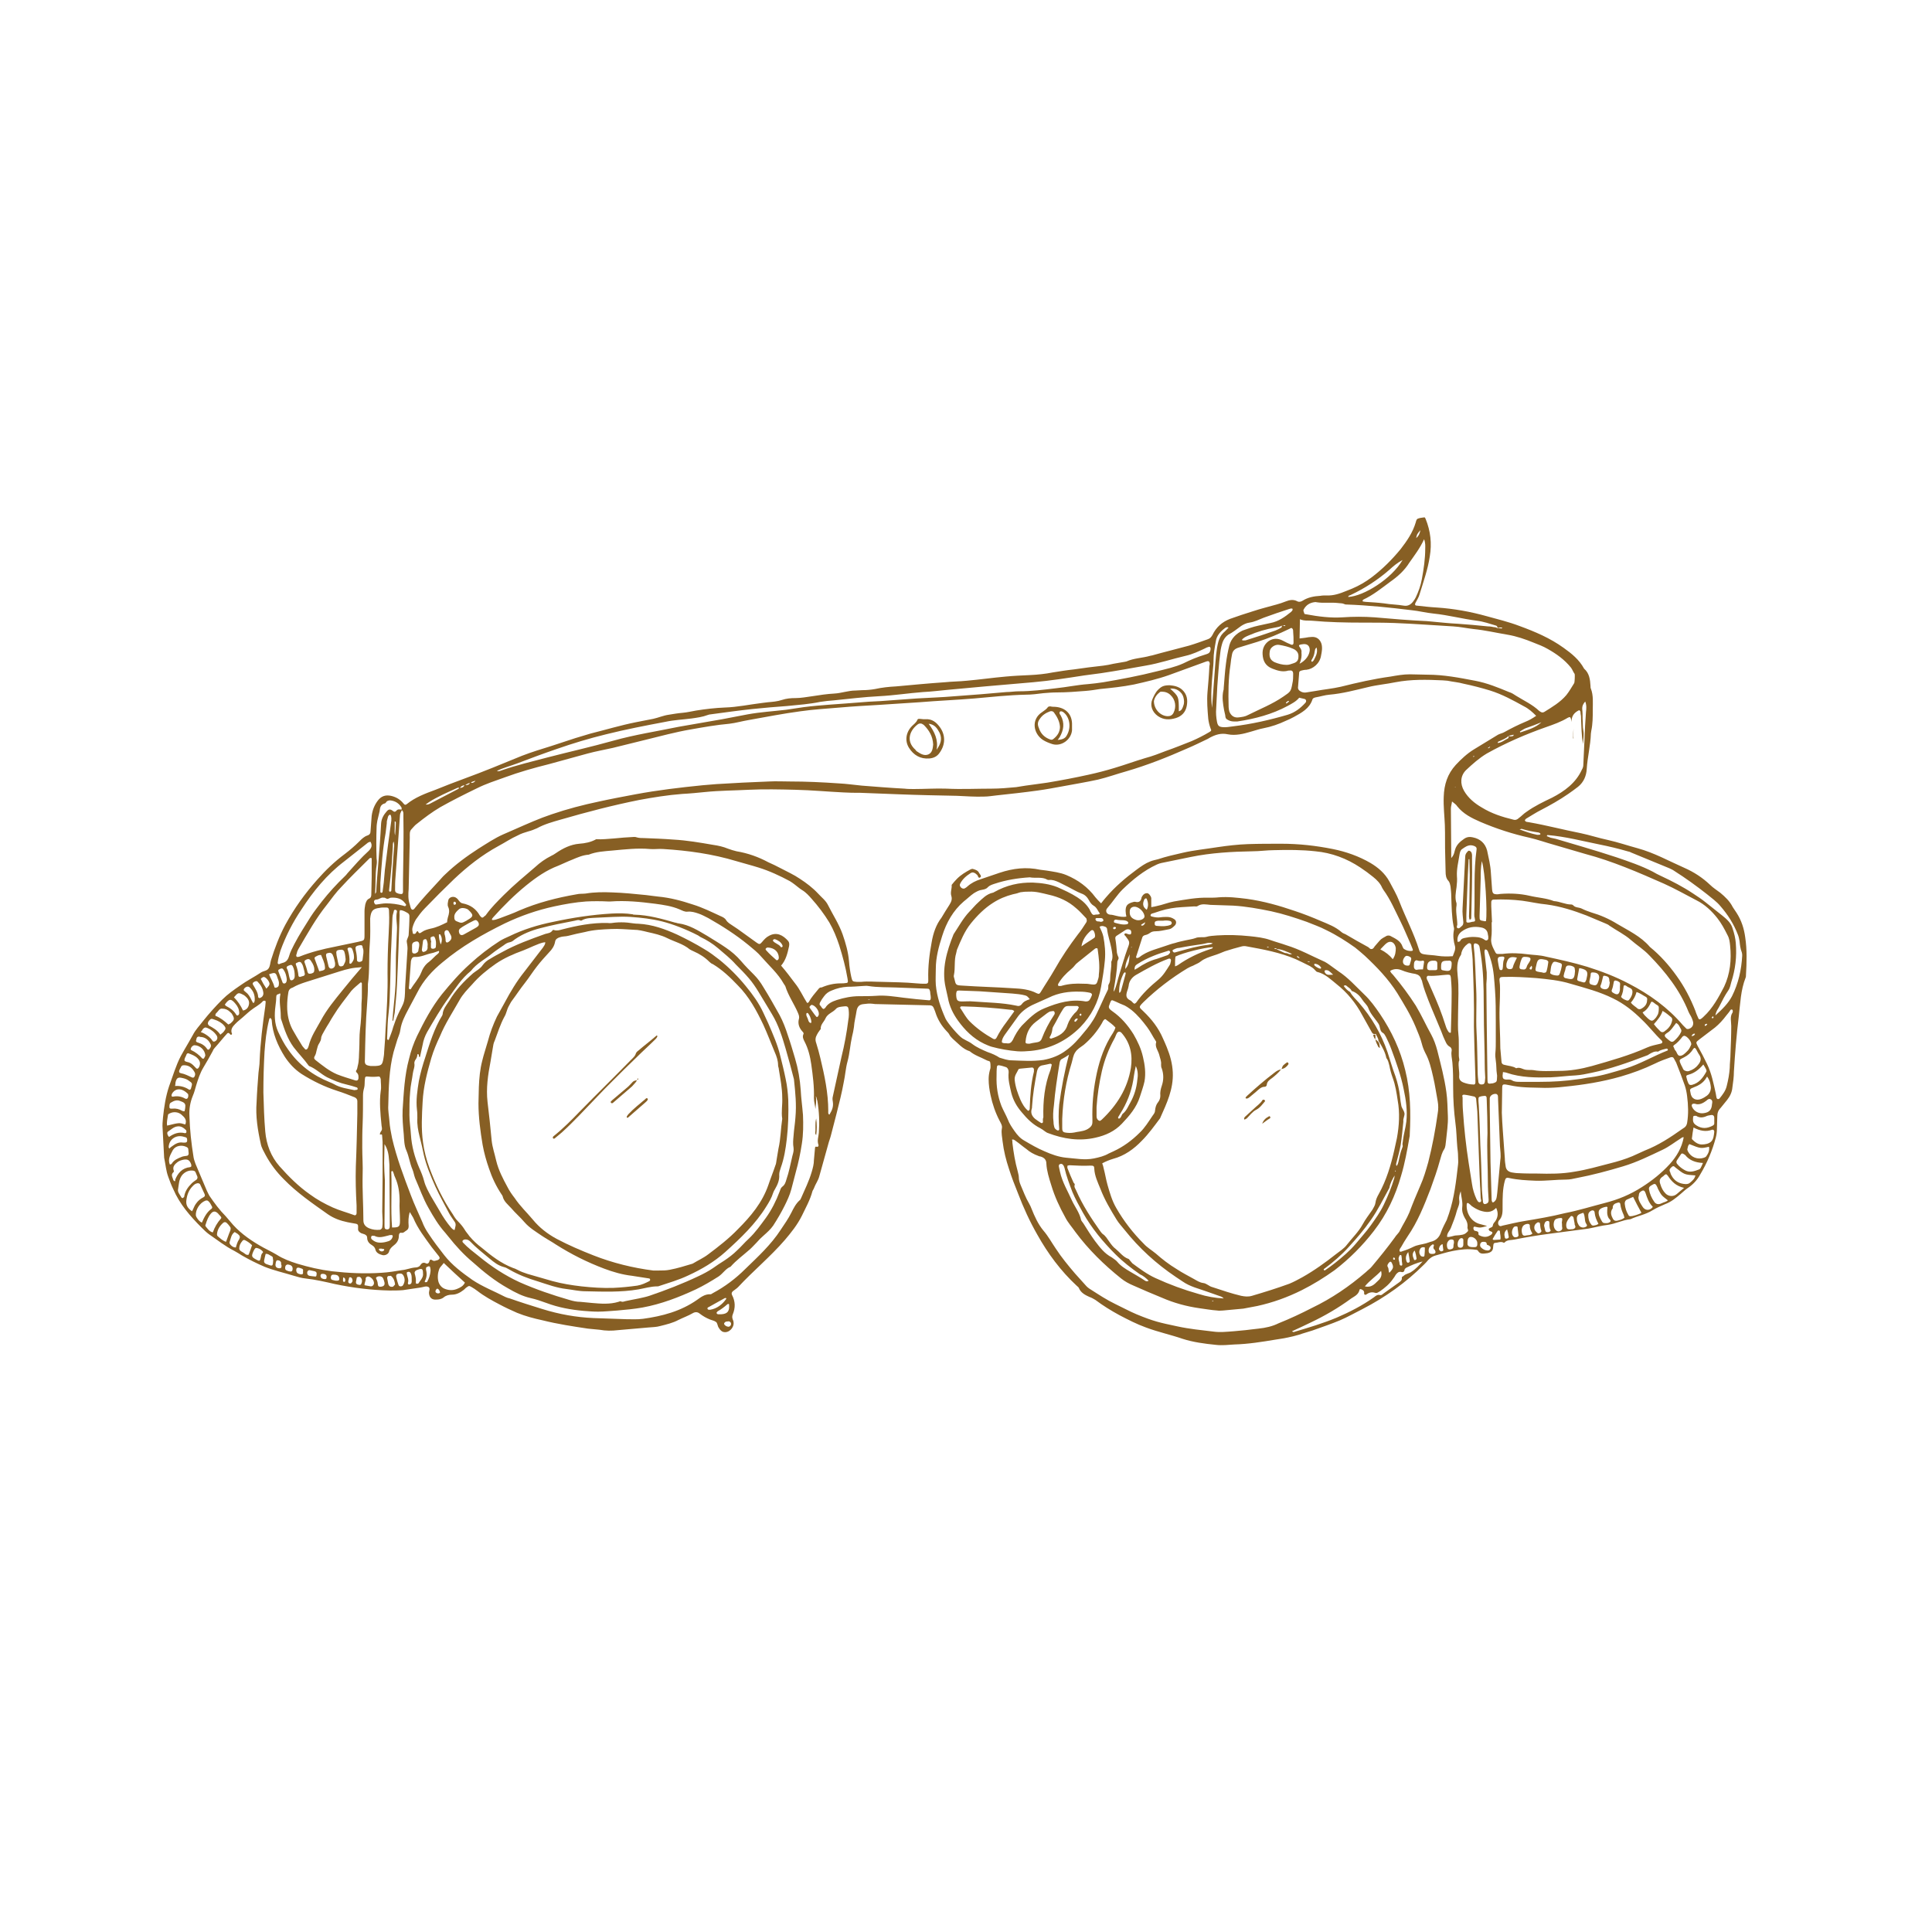 <svg xmlns="http://www.w3.org/2000/svg" xmlns:xlink="http://www.w3.org/1999/xlink" id="&#x30EC;&#x30A4;&#x30E4;&#x30FC;_1" x="0px" y="0px" viewBox="0 0 512 512" style="enable-background:new 0 0 512 512;" xml:space="preserve">
<style type="text/css">
	.st0{fill:#875F24;}
</style>
<g>
	<path class="st0" d="M44.6,311.9c0.4,1.1,0.8,2.2,1.3,3.2c1.7,4,4.5,7.2,7.5,10.2c0.6,0.6,1.3,1.3,2,1.8c2.2,1.5,4.3,3.2,6.7,4.4   c0.7,0.4,1.4,0.8,2,1.2c1.9,1.1,3.9,2.1,6,3c2.5,1,5.2,1.6,7.8,2.4c1,0.3,2,0.6,3,0.7c2.7,0.3,5.3,0.9,7.9,1.5   c4.8,1,9.6,1.6,14.4,1.7c1.2,0,2.4,0,3.6-0.1c1.6-0.2,3.1-0.5,4.7-0.7c0.7-0.1,1.5-0.5,2.1-0.1c0.5,0.4,0,1.1,0.1,1.7   c0.1,1.1,0.8,1.7,1.9,1.6c0.7,0,1.4-0.1,2-0.6c0.6-0.5,1.4-0.7,2.2-0.7c1.1,0,2.1-0.5,3-1.2c0.3-0.2,0.5-0.5,0.8-0.7   c0.7-0.5,0.7-0.5,1.4-0.1c0.5,0.3,1,0.6,1.5,1c1.8,1.4,3.8,2.5,5.9,3.6c1.5,0.8,3,1.5,4.6,2.2c2.2,0.9,4.5,1.5,6.8,2   c4,1,8,1.6,12,2.2c1,0.1,2.1,0.2,3.1,0.3c1.6,0.3,3.3,0.3,4.9,0.1c2.7-0.2,5.3-0.5,8-0.7c1.1-0.1,2.2-0.1,3.2-0.4   c1.6-0.4,3.3-0.8,4.8-1.6c1.2-0.6,2.6-1.1,3.8-1.8c0.7-0.4,1.3-0.3,1.8,0.1c0.9,0.7,1.8,1.2,2.8,1.6c0.5,0.2,1.1,0.3,1.5,0.6   c0.5,0.3,0.4,1.1,0.8,1.6c0.3,0.5,0.7,1,1.3,1.1c1.4,0.3,2.8-1.2,2.6-2.6c0-0.2-0.1-0.5-0.2-0.7c-0.2-0.5-0.2-0.9,0-1.4   c0.7-1.7,0.7-3.4-0.2-5.1c-0.2-0.4-0.1-0.7,0.2-1c0.5-0.4,1-0.7,1.4-1.1c4-4.3,8.6-8.1,12.4-12.5c1.7-2,3.3-4,4.5-6.4   c1-2.1,2.2-4.2,2.8-6.5c0.1-0.3,0.3-0.5,0.4-0.8c0.4-1.1,1.1-2,1.4-3.1c0.8-2.9,1.6-5.7,2.4-8.6c0.2-0.8,0.5-1.5,0.7-2.3   c0.5-1.9,1-3.9,1.5-5.8c0.7-2.8,1.4-5.5,1.9-8.3c0.4-1.8,0.5-3.7,1-5.5c0.6-2.2,0.7-4.4,1.2-6.6c0.2-0.8,0.4-1.7,0.5-2.5   c0.1-1.5,0.5-2.9,0.7-4.3c0.2-1.2,0.8-1.7,1.8-1.8c0.8-0.1,1.6-0.2,2.4-0.1c0.5,0.1,1,0.1,1.4,0.1c4.3,0.1,8.6,0.2,12.9,0.3   c1.7,0,1.7,0,2.3,1.6c0,0.1,0.1,0.2,0.1,0.3c0.6,1.9,1.6,3.5,2.9,4.9c0.3,0.3,0.6,0.6,0.8,1c0.2,0.4,0.6,0.8,0.9,1.1   c1.4,1.2,2.6,2.7,4.5,3.3c1.3,1.1,3,1.6,4.5,2.4c0.3,0.2,0.8,0.1,0.9,0.5c0.1,0.4,0.1,0.8,0.1,1.3c0,0.3-0.1,0.6-0.2,0.9   c-0.2,0.8-0.3,1.5-0.3,2.3c0,1.4,0.2,2.8,0.5,4.2c0.5,2.4,1.3,4.7,2.4,6.8c0.3,0.6,0.8,1.3,0.6,2.1c-0.2,1.2,0.1,2.3,0.2,3.4   c0.3,2.5,0.9,4.9,1.7,7.3c0.7,2.2,1.5,4.3,2.4,6.5c1.4,3.7,3.1,7.4,5.1,10.9c2.8,5,6.2,9.6,10.4,13.5c0.2,0.2,0.5,0.4,0.6,0.6   c0.5,1.3,1.7,1.9,2.8,2.4c0.6,0.2,1.1,0.5,1.6,0.8c2,1.5,4.1,2.8,6.3,4c2.3,1.2,4.6,2.4,7.1,3.3c3.2,1.2,6.5,1.9,9.7,3   c2.8,0.9,5.8,1.3,8.8,1.6c1.6,0.2,3.3,0,4.9-0.1c3.7-0.1,7.4-0.7,11-1.3c2.1-0.3,4.2-0.7,6.2-1.3c1.1-0.4,2.3-0.7,3.5-1.1   c2.5-0.9,4.9-1.7,7.3-2.7c2.1-0.9,4-2,6-3c6-3.1,11.5-7,16.3-11.8c0.4-0.4,0.8-0.8,1.1-1.2c0.6-0.6,1.2-1,2-1.2   c1.5-0.4,3-0.9,4.6-1.2c2-0.4,4-0.6,6-0.3c0.3,0,0.5,0.1,0.6,0.3c0.6,1,1.5,0.7,2.5,0.6c0.9-0.2,1.5-0.6,1.5-1.7   c0.1-1,0.1-1,1.1-1.1c0.5-0.1,1.1-0.3,1.6,0c0.1,0,0.3,0.1,0.3,0c0.7-0.8,1.7-0.6,2.6-0.8c3-0.6,6-1.1,9-1.5   c3.5-0.5,7.1-0.9,10.6-1.4c1.7-0.3,3.4-0.8,5.2-1c2.1-0.3,3.9-1.3,6-1.5c1.9-0.9,4-1.2,5.9-2.4c1-0.6,2.1-1.1,3.3-1.6   c1.6-0.6,2.8-1.6,4.1-2.7c0.6-0.5,1.2-1.1,1.8-1.5c1.5-1,2.6-2.2,3.4-3.7c1.8-3,3.2-6.3,4.1-9.7c0.2-0.8,0.3-1.5,0.3-2.3   c0-1.1,0.1-2.2,0.1-3.3c0-0.9,0.2-1.6,0.9-2.3c0.6-0.7,1.1-1.4,1.7-2.1c0.8-1,1.3-2.1,1.4-3.3c0.2-1.4,0.4-2.8,0.4-4.2   c0.3-4.9,0.7-9.8,1.3-14.7c0.4-3.4,0.5-6.9,1.8-10.2c0.1-0.2,0.1-0.5,0.1-0.7c0.2-3.3,0.3-6.7-0.2-10c-0.3-2.3-1-4.5-2.3-6.5   c-0.3-0.5-0.7-1-1-1.5c-0.8-1.6-2-2.7-3.3-3.8c-0.9-0.7-1.9-1.3-2.7-2.1c-2-1.9-4.3-3.4-6.8-4.5c-4.1-1.8-8-4-12.4-5.2   c-2.6-0.7-5.2-1.6-7.9-2.2c-2.4-0.5-4.8-1.3-7.2-1.8c-4.6-0.9-9.1-2.1-13.7-2.9c-0.4-0.1-0.9,0-1.1-0.5c0.1-0.3,0.4-0.5,0.6-0.6   c1.2-0.7,2.4-1.5,3.6-2.1c2.5-1.3,5-2.7,7.3-4.3c0.9-0.6,1.8-1.3,2.6-1.9c1.5-1.2,2.2-2.9,2.3-4.7c0.2-3.2,1-6.2,1.1-9.4   c0-0.2,0.1-0.5,0.1-0.7c0.4-1.9,0.4-3.7,0.4-5.6c0-1.9,0.2-3.8-0.5-5.6c-0.1-0.2-0.1-0.5-0.1-0.7c-0.1-1.7-0.3-3.4-1.7-4.6   c-1.3-2.4-3.3-4-5.4-5.5c-3.6-2.6-7.6-4.3-11.7-5.8c-2.9-1.1-5.8-1.8-8.7-2.6c-4.3-1.2-8.7-2-13.2-2.3c-1.8-0.1-3.5-0.3-5.3-0.5   c-0.5,0-0.6-0.3-0.4-0.7c0.4-0.8,0.9-1.5,1.1-2.3c1-3.3,2.2-6.6,2.7-10c0.6-3.5,0.2-6.8-1.1-10c-0.1-0.2-0.2-0.4-0.3-0.4   c-0.5,0.1-1.1,0.1-1.6,0.3c-0.5,0.1-0.6,0.6-0.7,1c-0.8,2.7-2.3,4.9-4,7.1c-2.3,2.8-4.8,5.3-7.7,7.5c-1.6,1.2-3.3,2.2-5.2,3   c-0.5,0.2-1,0.4-1.5,0.6c-1.7,0.7-3.4,1.3-5.3,1.2c-0.5,0-1.1,0-1.6,0.1c-1.7,0.1-3.3,0.4-4.7,1.3c-0.5,0.3-1,0.4-1.5,0.1   c-1-0.5-2-0.3-3,0.1c-0.8,0.3-1.6,0.6-2.4,0.8c-2.1,0.6-4.2,1.1-6.3,1.8c-2,0.6-4,1.3-6,2c-2.1,0.8-3.7,2.2-4.7,4.3   c-0.3,0.5-0.6,0.9-1.2,1.1c-1.7,0.6-3.3,1.2-5,1.7c-3.3,0.9-6.6,1.7-9.8,2.6c-0.2,0-0.4,0.1-0.5,0.1c-2.1,0.6-4.3,0.6-6.3,1.5   c-0.3,0.1-0.7,0.1-1.1,0.2c-0.8,0.1-1.5,0.3-2.3,0.4c-0.9,0.2-1.8,0.4-2.7,0.5c-2.6,0.3-5.2,0.6-7.8,1c-1.9,0.2-3.7,0.5-5.6,0.8   c-2,0.4-4,0.6-6,0.7c-2.2,0.1-4.4,0.2-6.5,0.4c-3.4,0.3-6.9,0.8-10.3,1.1c-1.9,0.2-3.9,0.2-5.8,0.4c-4.3,0.3-8.6,0.7-12.9,1.1   c-1.9,0.1-3.8,0.3-5.6,0.7c-1.1,0.2-2.3,0.3-3.4,0.3c-0.6,0-1.2,0.1-1.8,0.1c-1.9,0-3.7,0.7-5.6,0.8c-1.9,0.1-3.9,0.4-5.8,0.7   c-1.5,0.2-3,0.5-4.5,0.5c-1.2,0-2.4,0.1-3.6,0.5c-1.2,0.4-2.5,0.5-3.7,0.6c-0.5,0.1-1.1,0.1-1.6,0.2c-3.3,0.4-6.5,1.1-9.8,1.2   c-2.5,0.1-5.1,0.4-7.6,0.8c-1.2,0.2-2.4,0.5-3.6,0.6c-1.2,0.1-2.4,0.3-3.6,0.5c-1.5,0.2-2.8,0.8-4.2,1.1c-1.5,0.3-3.1,0.6-4.6,0.9   c-4,0.8-8,2-12,3c-1.3,0.4-2.7,0.8-4,1.2c-2.1,0.7-4.3,1.4-6.4,2.1c-2.6,0.8-5.2,1.6-7.8,2.6c-5.1,2.1-10.2,4.2-15.4,6.1   c-2.5,0.9-5,1.9-7.5,2.9c-2.7,1-5.4,2-7.6,3.8c-0.4,0.3-0.6,0.2-0.9-0.2c-0.9-1.1-2-1.7-3.3-2c-1.5-0.3-2.6,0.1-3.5,1.3   c-0.9,1.2-1.4,2.5-1.6,4c-0.1,1.3-0.2,2.7-0.3,4c0,0.6-0.2,1-0.8,1.2c-0.9,0.3-1.5,0.9-2.2,1.6c-1.2,1.2-2.5,2.3-3.8,3.3   c-2.7,2-5.1,4.3-7.3,6.8c-3.3,3.7-6.1,7.6-8.5,12c-1.6,3-2.8,6.2-3.8,9.4c-0.2,0.7-0.2,1.5-0.6,2.1c-0.4,0.7-1.4,0.7-2,1.1   c-1.8,1.2-3.8,2.2-5.6,3.5c-1.6,1.1-3.3,2.3-4.7,3.7c-1.8,1.8-3.5,3.7-5.1,5.7c-0.9,1.2-2,2.3-2.7,3.7c-0.7,1.3-1.5,2.6-2.3,4   c-0.3,0.5-0.6,1.1-0.9,1.6c-1.3,2.5-2.1,5.3-3.1,8c-0.9,2.7-1.3,5.4-1.6,8.2c-0.1,1-0.2,2.1-0.1,3.1c0.1,2.5,0.3,5.1,0.4,7.6   C43.9,308.7,44,310.3,44.6,311.9z M44.5,299.9c0.8-0.5,1.5-1.3,2.6-1.4c0.9-0.1,1.6,0.4,2.2,1c0.1,0.1,0.1,0.3,0.1,0.5   c0,0.2-0.2,0.3-0.4,0.3c-1.6-0.4-2.9,0.1-4.2,1C44.3,300.8,44.2,300.1,44.5,299.9z M48.5,301.2c0.2,0.1,0.5,0.1,0.7,0.2   c0.4,0.1,0.4,0.5,0.4,0.9c0,0.4-0.3,0.5-0.6,0.5c-0.2,0-0.4,0-0.5,0c-1.1-0.2-2,0.3-2.8,0.9c-0.3,0.2-0.6,0.4-0.8,0.7   c-0.1-0.2-0.2-0.3-0.2-0.3C44.7,302,46.6,300.7,48.5,301.2z M45,308.6c-0.6-1.5,0.2-2.6,0.8-3.8c0.7-1.2,2.4-1.5,3.7-0.8   c0.2,0.1,0.4,0.3,0.4,0.6c0,0.4,0.1,0.7,0.1,1.1c0,0.3-0.2,0.6-0.5,0.6c-0.5,0.1-1,0.1-1.4,0.3c-1,0.4-2,0.8-2.6,1.8   C45.4,308.5,45.3,308.6,45,308.6z M46.2,313c-0.1-0.1-0.3-0.2-0.3-0.4c-0.2-0.7-0.7-1.3,0.1-2c0.1-0.1,0.1-0.3,0-0.5   c-0.3-1,0.4-1.6,1-2.1c0.5-0.4,1.2-0.6,1.8-0.7c0.9-0.1,1.4,0.1,1.8,1.1c0,0.1,0.1,0.2,0.1,0.3s0,0.2,0,0.4   c-0.1,0.1-0.2,0.2-0.3,0.2c-2.1,0.2-3.3,1.6-4,3.4C46.5,312.9,46.5,313.1,46.2,313z M48.4,317.5c-0.2,0-0.3-0.1-0.4-0.3   c-0.4-0.7-1-1.3-0.8-2.1c0.2-1.2,0.2-2.5,1-3.6c0.7-0.9,1.7-1.3,2.5-1.3c0.7,0,0.9,0.1,1.1,0.4c0.2,0.4,0.3,0.8,0.5,1.2   c0.1,0.3,0,0.6-0.2,0.8c-0.4,0.3-0.9,0.6-1.3,1c-1,1-1.8,2.1-2,3.6C48.6,317.3,48.6,317.5,48.4,317.5z M49.4,318   c0.2-1.5,0.7-2.7,1.7-3.7c0.3-0.3,0.6-0.6,1.1-0.7c0.3-0.1,0.6,0,0.8,0.2c0.4,0.9,0.8,1.7,1.2,2.6c0.2,0.4,0.1,0.7-0.3,0.9   c-0.8,0.4-1.4,0.9-1.9,1.6c-0.5,0.6-0.7,1.4-1.1,2.1C49.7,320.2,49.2,319.3,49.4,318z M52.1,322.6c-0.1-0.1-0.1-0.3-0.2-0.5   c-0.1-1.5,1-3.3,2.5-3.9c0.3-0.1,0.6-0.1,0.8,0.1c0.5,0.4,0.7,1,1,1.5c0.1,0.1,0,0.4-0.1,0.5c-1.3,0.9-2,2.3-2.6,3.7   C52.8,323.7,52.4,323.1,52.1,322.6z M54.5,325c-0.1-0.1-0.1-0.4,0-0.5c0.3-1,0.7-2.1,1.4-2.9c0.6-0.7,1.2-0.7,1.9,0   c0.2,0.3,0.5,0.5,0.7,0.8c0.2,0.2,0.2,0.4,0,0.6c-0.9,1-1.6,2.2-2.1,3.6C55.5,326.4,55,325.6,54.5,325z M57.8,327.7   c-0.2-0.1-0.3-0.4-0.3-0.6c0.1-1.2,0.7-2.2,1.6-3c0.3-0.3,0.7-0.3,1,0c0.3,0.3,0.5,0.5,0.7,0.8c0.4,0.4,0.4,0.8,0.2,1.3   c-0.4,0.9-0.7,1.9-1.1,2.9C59,328.8,58.4,328.2,57.8,327.7z M62.5,330.6c-0.6,0-1-0.3-1.3-0.6c-0.3-0.3-0.5-0.6-0.3-1   c0.3-0.9,0.4-1.9,1.3-2.5c0.3,0.2,0.5,0.3,0.8,0.5c0.6,0.5,0.7,0.8,0.4,1.4C62.9,329.1,62.7,329.9,62.5,330.6z M65.9,332.5   c-0.6,0.2-0.9-0.2-1.2-0.4c-0.5-0.4-1.2-0.5-1.3-1.2c0-0.8,0.3-1.4,0.8-2c0.2-0.3,0.5-0.4,0.8-0.2c0.6,0.3,1.2,0.7,1.8,1.3   C66.5,330.9,66.2,331.7,65.9,332.5z M69.6,332c-0.4,0.4-0.4,0.8-0.5,1.3c-0.2,0.9-0.3,1-1.2,0.5c-1.3-0.7-1.3-0.9-0.7-2.3   c0.2-0.3,0.3-0.7,0.7-0.8c0.6,0.1,1.1,0.3,1.6,0.8C69.7,331.7,69.8,331.9,69.6,332z M72.4,333.9c-0.1,1.8-0.1,1.7-1.8,1.1   c-0.5-0.2-0.7-0.5-0.6-1c0.1-0.6,0.3-1.2,0.4-1.7c0.6-0.1,1,0.3,1.4,0.5c0.5,0.2,0.6,0.5,0.5,1C72.4,333.7,72.4,333.8,72.4,333.9z    M74.6,335.3c0,0.3,0.1,0.8-0.5,0.8c-0.7,0-1.1-0.3-1.1-0.9c0-0.2,0.1-0.5,0.1-0.7c0.1-0.3,0.2-0.6,0.6-0.5c0.4,0,0.7,0.3,0.8,0.6   c0,0.2,0,0.4,0,0.5C74.6,335.2,74.6,335.3,74.6,335.3z M77.3,336.9c-0.3,0.2-1.3-0.1-1.6-0.4c-0.2-0.2-0.2-0.9,0.1-1.2   c0.1-0.1,0.3-0.2,0.4-0.2c1.1,0.1,1.5,0.6,1.3,1.5C77.5,336.7,77.4,336.8,77.3,336.9z M79.6,337.7c-0.8-0.2-1-0.4-1.1-1   c0-0.6,0.2-0.9,0.9-0.7c0.9,0.3,1,0.3,0.9,1C80.4,337.6,80.2,337.8,79.6,337.7z M83.6,338.3c-0.8-0.1-1.2-0.1-1.6-0.2   c-0.4-0.1-0.6-0.4-0.6-0.8c0-0.4,0.3-0.7,0.6-0.7c0.5,0.1,0.9,0.2,1.4,0.3c0.4,0.1,0.6,0.4,0.5,0.8   C83.9,338.2,83.7,338.3,83.6,338.3z M86.4,338.9c-0.3,0.2-1.1,0-1.3-0.3c-0.2-0.3-0.2-0.6-0.1-0.8c0.2-0.3,0.5-0.2,0.8-0.2   c0.6,0.1,0.9,0.5,0.7,1.1C86.6,338.7,86.5,338.8,86.4,338.9z M89,339.4c-0.1,0-0.5-0.1-0.9-0.2c-0.4-0.1-0.5-0.5-0.4-0.9   c0.1-0.4,0.3-0.5,0.6-0.5c0.3,0,0.6,0,0.9,0.1c0.5,0.1,0.8,0.7,0.7,1.2C89.8,339.4,89.6,339.4,89,339.4z M91.3,339.7   c-0.2,0.1-0.4-0.1-0.4-0.3c0-0.3,0-0.6,0.1-0.9c0.4,0.2,0.5,0.4,0.5,0.7C91.5,339.5,91.5,339.6,91.3,339.7z M93.4,339.5   c0,0.1-0.1,0.3-0.2,0.4c-0.1,0.2-0.4,0.3-0.6,0.2c-0.2-0.1-0.3-0.2-0.3-0.4c0-0.2,0-0.4,0.1-0.5c0.1-0.3,0-0.8,0.5-0.7   c0.4,0.1,0.5,0.5,0.5,0.8C93.5,339.3,93.5,339.4,93.4,339.5z M95.8,340.1c-0.1,0.3-0.3,0.5-0.6,0.4c-0.8-0.1-1-0.4-0.8-1.1   c0-0.2,0.1-0.4,0.1-0.5c0-0.3,0.1-0.5,0.4-0.5c0.3-0.1,0.6,0,0.8,0.3C96,339.1,96,339.6,95.8,340.1z M98.3,340.9   c-0.5-0.1-1.1-0.2-1.7-0.3c0-0.8,0.4-1.2,0.3-1.8c0-0.3,0.4-0.6,0.8-0.5c0.8,0.2,1.5,1.1,1.4,1.9C99,340.6,98.7,340.9,98.3,340.9z    M100.9,341c-0.6,0-0.7-0.1-0.8-0.8c0-0.3-0.1-0.6-0.2-0.9c-0.1-0.3-0.5-0.7,0-0.9c0.5-0.3,1.3-0.2,1.6,0.3   c0.2,0.4,0.3,0.8,0.4,1.2C102,340.6,101.7,340.9,100.9,341z M104.1,341c-0.6,0.1-1-0.1-1.2-0.7c-0.1-0.5-0.2-1.1-0.3-1.6   c0-0.2,0.1-0.4,0.2-0.5c0.2-0.1,0.5,0,0.7-0.1c0.1,0,0.1,0,0.2,0.1c0.7,0.6,0.9,1.4,1,2.2C104.4,340.7,104.3,340.9,104.1,341z    M106.8,340.6c-0.1,0.2-0.4,0.3-0.6,0.3c-0.3,0-0.5-0.1-0.6-0.4c-0.2-0.6-0.4-1.2-0.5-1.7c-0.3-1,0-1.3,1-1.3   c0.4,0,0.6,0.2,0.8,0.5C107.4,338.9,107.3,339.8,106.8,340.6z M108.9,340.2c-0.1,0.1-0.3,0.2-0.5,0.2c-0.2,0-0.3-0.1-0.3-0.4   c0.3-0.9-0.2-1.7-0.3-2.5c0-0.2,0-0.4,0.2-0.4c0.2-0.1,0.5-0.1,0.7,0.1c0.4,0.5,0.4,1.1,0.4,1.7   C109.1,339.4,109.2,339.9,108.9,340.2z M111.3,339.5c-0.1,0.2-0.3,0.4-0.4,0.6c-0.1,0.1-0.3,0.1-0.5,0.1c-0.2,0-0.2-0.2-0.2-0.4   c0.1-0.8-0.1-1.6-0.3-2.3c-0.1-0.4,0.1-0.7,0.5-0.9c0.1,0,0.2-0.1,0.3-0.1c0.3-0.1,0.5-0.2,0.7-0.2c0.1,0,0.2,0,0.3,0   c0.3,0.1,0.4,0.4,0.4,1.2C112.2,338.2,111.8,338.9,111.3,339.5z M113.2,339.7c-0.1,0.1-0.3,0.1-0.5,0.1c-0.1,0-0.2-0.2-0.1-0.3   c0.5-1,0.6-1.9,0.3-3c0-0.2,0-0.4,0-0.5c0.1-0.2,0.3-0.3,0.6-0.4c0.3-0.1,0.5,0.1,0.5,0.3c0.1,0.3,0.1,0.6,0.1,0.9   C114,337.9,113.7,338.8,113.2,339.7z M114.6,334c-0.4-0.3-0.7-0.2-0.8,0.2c-0.1,0.6-0.6,0.8-0.9,0.6c-0.8-0.4-1.2,0-1.6,0.6   c-0.3,0.4-0.9,0.5-1.3,0.5c-1.2,0.1-2.3,0.6-3.5,0.7c-1.8,0.3-3.6,0.6-5.4,0.7c-4.4,0.3-8.7,0.1-13.1-0.4c-3.2-0.4-6.2-1.1-9.2-2   c-1.9-0.6-3.8-1.3-5.5-2.4c-1.5-0.9-3.1-1.6-4.6-2.5c-2.9-1.7-5.6-3.7-7.7-6.3c-0.4-0.5-0.8-0.9-1.2-1.4c-1.6-1.6-3-3.5-4.3-5.4   c-0.5-0.9-0.9-1.8-1.3-2.8c-0.8-1.9-1.6-3.8-2.4-5.7c-0.2-0.6-0.4-1.1-0.5-1.7c-0.6-3.7-1-7.3-1.1-11c-0.1-1.8,0.2-3.6,0.9-5.3   c0.4-0.9,0.6-1.8,0.9-2.8c0.5-1.6,1-3.2,1.9-4.7c0.9-1.5,1.7-2.9,2.5-4.4c0.1-0.3,0.3-0.6,0.5-0.8c1.1-1.2,2.1-2.5,3.2-3.7   c0.3-0.4,0.6-0.3,0.9,0.1c0.1,0.1,0.2,0.2,0.3,0.1c0.1,0,0.2-0.2,0.2-0.2c-0.5-1.1,0.1-1.9,0.8-2.6c0.4-0.4,0.8-0.8,1.2-1.1   c1-0.8,1.9-1.7,2.9-2.5c1.1-0.9,2.3-1.4,3.3-2.5c0.1-0.1,0.3-0.1,0.5-0.1c0.2,0,0.2,0.3,0.2,0.4c0,0.4-0.1,0.7-0.1,1.1   c-0.7,4.8-1.3,9.6-1.5,14.5c0,1-0.2,2-0.3,3.1c-0.2,2.6-0.4,5.2-0.5,7.8c-0.3,3.7,0.3,7.4,1.1,11c0.2,1.1,0.8,2,1.3,3   c1.3,2.4,2.9,4.5,4.8,6.4c3.5,3.6,7.6,6.4,11.7,9.3c1.6,1.1,3.3,1.7,5.2,2.1c0.7,0.1,1.4,0.3,2.2,0.4c0.5,0.1,0.6,0.3,0.6,0.7   c0,0.2,0,0.4,0,0.5c-0.1,0.7,0.3,1,0.8,1.3c0.3,0.1,0.6,0.2,0.9,0.3c0.4,0.2,0.7,0.4,0.7,0.9c0,1,0.6,1.6,1.3,2   c0.5,0.3,0.8,0.7,0.9,1.2c0.2,0.8,1,1.2,1.8,1.4c0.7,0.2,1.6-0.2,1.8-0.9c0.2-0.8,0.7-1.2,1.3-1.7c0.8-0.6,1.3-1.4,1.3-2.5   c0-0.5,0.2-0.9,0.7-0.8c0.6,0.1,0.9-0.4,1.3-0.6c0.5-0.3,0.6-0.7,0.6-1.2c-0.1-1.2-0.1-2.4,0.3-3.7c0.3,0.5,0.6,1,0.9,1.5   c1.2,2.9,3.1,5.3,4.9,7.8c0.6,0.8,1.3,1.6,1.9,2.4c0.3,0.4,0.3,0.7-0.2,1C115.4,334.1,115,334.3,114.6,334z M80.8,258.2   c-0.1,0.2-0.2,0.4-0.3,0.4c-0.3,0.1-0.7,0.2-1,0.3c-0.1,0-0.4-0.1-0.4-0.3c-0.1-1-0.3-2-0.7-3c-0.1-0.3,0.1-0.4,0.4-0.5   c0.3-0.2,0.7-0.3,1,0c0.3,0.4,0.5,0.8,0.6,1.3C80.6,257,80.7,257.6,80.8,258.2z M80.7,255c-0.1-0.3,0.1-0.5,0.3-0.6   c0.7-0.4,1.1-0.3,1.5,0.4c0.5,0.7,0.8,1.5,0.8,2.1c0,0.8-0.2,0.9-0.8,1.1c-0.6,0.1-0.8,0.1-1-0.4C81.3,256.7,81,255.8,80.7,255z    M80.9,260.3c3.1-1,6.1-1.9,9.2-2.9c0.9-0.3,1.7-0.5,2.6-0.7c0.9-0.2,1.9-0.3,3.2-0.4c-1.9,2.2-3.5,4.1-5.1,6.1   c-2.1,2.6-4.2,5.1-5.8,8.1c-1.2,2.2-2.6,4.2-3.2,6.7c-0.1,0.3-0.2,0.6-0.4,0.8c-0.1,0.1-0.3,0.2-0.5,0.1c-0.3-0.4-0.7-0.7-0.9-1.1   c-0.9-1.4-1.7-2.8-2.5-4.2c-1-1.9-1.4-4-1.4-6.1c0-1.2,0.1-2.4,0.3-3.6c0.1-0.8,0.5-1.2,1.2-1.4C78.6,261.1,79.7,260.7,80.9,260.3z    M83.4,254.1c-0.1-0.2,0-0.5,0.3-0.6c0.4-0.2,0.8-0.5,1.4-0.4c0.4,1,0.9,2,1,3c0.1,0.7,0,0.9-0.6,1.1c-0.3,0.1-0.6,0.1-0.9,0.2   C84.2,256.3,83.8,255.2,83.4,254.1z M86.8,252.6c0.7-0.2,1.1-0.1,1.4,0.5c0.2,0.4,0.3,0.8,0.4,1.2c0.1,0.3,0.1,0.6,0.2,0.9   c0,0.2,0,0.4,0,0.5c0,0.7-0.8,1.2-1.4,0.9c-0.1-0.1-0.2-0.3-0.3-0.4c-0.2-0.8-0.4-1.6-0.6-2.5C86.3,253,86.4,252.7,86.8,252.6z    M90.2,251.7c0.5-0.1,1,0.1,1.1,0.7c0.2,0.6,0.2,1.2,0.3,1.8c0,0.6-0.3,1.1-0.5,1.5c-0.1,0.3-0.5,0.4-0.8,0.4   c-0.4,0-0.5-0.3-0.6-0.6c-0.2-0.7-0.3-1.5-0.5-2.3C89,252,89.1,251.8,90.2,251.7z M92.3,251.2c0.3-0.2,0.8-0.1,1,0.2   c0.3,0.7,0.5,1.5,0.5,2c0.1,0.9-0.3,1.4-0.7,1.9c-0.1,0.1-0.2,0.1-0.3,0.1c-0.1,0-0.2-0.1-0.2-0.2c0,0,0-0.1,0-0.2   c0.1-1.1-0.1-2.2-0.4-3.2C92.1,251.6,92,251.3,92.3,251.2z M101.1,298.1c0,0.4,0.2,0.8,0.1,1.3c-0.1,0.4-0.6,0.7-0.5,1.3   c0.8-0.3,0.5,0.4,0.6,0.7c0.1,0.8,0.1,1.6,0.1,2.4c0,5.8,0,11.5-0.1,17.3c0,0.8,0.1,1.6,0.1,2.4c0,0.6,0,1.2-0.1,1.8   c-0.1,0.3-0.3,0.5-0.6,0.6c-1,0.1-1.9,0-2.9-0.4c-0.9-0.4-1.5-1-1.5-2.1c0-4-0.3-8-0.2-12c0.1-2.4-0.1-4.8-0.1-7.3c0,0,0,0,0,0   c0-2.1,0-4.1,0.1-6.2c0.1-2.5,0.1-5.1,0.1-7.6c0-0.7,0.1-1.3,0.3-2c0.2-0.7,0.1-1.6,0.2-2.3c0-0.6,0.2-0.8,0.8-0.7   c0.9,0.1,1.8,0.1,2.7,0c0.5-0.1,0.6,0.3,0.7,0.7c0,1,0.2,2.1,0,3.1C100.5,292,100.8,295.1,101.1,298.1z M101.8,308.2   c0-1.7,0.1-3.4,0.1-5c0.9,1.4,1.1,2.8,1.2,4.2c0,0.4,0.1,0.8,0.1,1.3c0,5.1,0.1,10.2,0.1,15.3c0,0.3,0,0.6,0,0.9   c0,0.6-0.2,0.9-0.7,0.9c-0.5,0-0.7-0.2-0.7-0.8c0-0.4,0-0.9,0-1.3c0-3.6,0.1-7.3,0.1-10.9C101.9,311.2,101.8,309.7,101.8,308.2z    M103,327.4c0.2-0.1,0.5-0.1,0.7-0.1c0.1,0,0.3,0,0.3,0.1c0.1,0.1,0.1,0.3,0,0.5c-0.2,0.6-0.7,1-1.3,1.1c-0.6,0.2-1.3,0.3-1.5,0.3   c-1.3,0.1-2-0.3-2.6-0.8c-0.3-0.2-0.3-0.6-0.2-0.8c0.1-0.3,0.4-0.2,0.6-0.2c0.1,0,0.1,0,0.2,0C100.5,328.2,101.7,327.7,103,327.4z    M103.7,310.7c0-0.2,0-0.3,0.3-0.4c0.4,0.5,0.4,1.2,0.7,1.7c0.9,2,1.2,4.1,1.2,6.3c-0.1,1.7,0.1,3.4,0.1,5.1c0,1.7-0.2,1.9-2.1,1.9   C103.5,320.4,103.9,315.5,103.7,310.7z M101.8,331.3c-0.1,0.1-0.2,0.3-0.4,0.3c-0.3,0.1-0.6,0-0.8-0.2c-0.1-0.1-0.2-0.2-0.2-0.3   c0-0.1,0.1-0.1,0.2-0.2c0.1,0,0.2,0,0.4,0c0.1,0,0.3,0,0.5,0.1C101.7,330.9,101.9,331.1,101.8,331.3z M94.6,284.3   c0.4,0.4,0.4,0.8,0.4,1.3c0,0.6-0.3,0.9-0.9,0.7c-1.6-0.5-3.3-1-4.8-1.6c-2.1-0.9-3.8-2.3-5.6-3.7c-0.4-0.3-0.6-0.6-0.3-1.1   c0.3-0.5,0.4-1,0.5-1.5c0.1-0.4,0.2-0.7,0.3-1.1c0.2-0.7,0.8-1.2,0.9-2.1c0-0.7,0.6-1.5,0.9-2.1c0.4-0.7,0.8-1.4,1.2-2   c0.4-0.7,0.8-1.4,1.2-2c1.4-2.3,3.1-4.4,4.7-6.5c0.7-0.8,1.6-1.5,2.4-2.2c0.1-0.1,0.2,0,0.3,0c0.1,0.1,0.1,0.2,0.1,0.3   c0,0.8,0,1.6,0,2.4c0,1,0,1.9-0.1,2.9c0,2.3-0.1,4.6-0.4,6.9c-0.2,1.7-0.1,3.5-0.2,5.3c-0.1,1.4,0,2.9-0.4,4.3   c-0.1,0.4-0.1,0.8-0.4,1.2C94.3,283.8,94.3,284.1,94.6,284.3z M96.3,252.6C96.3,252.6,96.3,252.6,96.3,252.6   c-0.1,0.5-0.1,1.1-0.2,1.6c0,0.4-0.2,0.6-0.7,0.7c-0.4,0.1-0.8-0.1-0.8-0.5c0-0.8-0.1-1.7-0.3-2.5c-0.2-1-0.1-1.2,1-1.4   c0.6-0.1,0.8,0.1,0.8,0.6C96.4,251.7,96.3,252.2,96.3,252.6z M77.6,259.7c-0.4,0.2-0.7,0.1-0.8-0.3c-0.3-0.9-0.3-1.9-0.8-2.8   c-0.1-0.1,0-0.4,0.1-0.5c0.3-0.2,0.6-0.3,1-0.4c0.2,0,0.4,0.2,0.5,0.4c0.4,0.8,0.5,1.6,0.5,2.5C78.1,259.1,78,259.4,77.6,259.7z    M76,259.5c0,0.5-0.1,0.8-0.3,1c-0.2,0.2-0.7,0.2-0.8-0.1c-0.4-1-0.7-1.9-1.1-2.9c-0.1-0.3-0.1-0.5,0.2-0.6c0.3-0.2,0.7-0.4,1-0.1   C75.7,257.7,75.9,258.7,76,259.5z M74.3,263.5c-0.4,1.9,0.1,3.7,0.1,5.6c0,0.4,0,0.9,0.2,1.3c0.8,2.5,1.6,4.9,3.2,7.1   c1.3,1.7,2.8,3.2,4,4.9c0,0,0.1,0.1,0.1,0.1c1.8,0.7,3.1,2.1,4.8,3c1.7,0.8,3.3,1.5,5.1,1.9c0.9,0.2,1.9,0.5,2.8,0.8   c0.1,0,0.1,0.2,0.2,0.3c0,0.1,0,0.2-0.2,0.3c-0.2,0-0.5,0.1-0.7,0.1c-1.8-0.4-3.7-0.6-5.4-1.6c-0.4-0.2-0.8-0.4-1.1-0.5   c-4.5-1.8-8.2-4.6-11-8.6c-1.1-1.5-1.9-3.1-2.7-4.8c-1-2.2-1-4.5-0.7-6.8c0.1-0.8,0.2-1.5,0.2-2.3c0-0.6,0.2-0.8,0.8-0.9   C74.1,263.1,74.3,263.3,74.3,263.5z M75.5,280.1c1.2,1.8,2.6,3.3,4.4,4.5c3,1.9,6.1,3.4,9.5,4.5c1.6,0.5,3.1,1.1,4.6,1.7   c0.4,0.2,0.7,0.5,0.7,1c0,1.1,0,2.2,0,3.3c-0.1,4.7-0.2,9.3-0.4,14c-0.1,3.5,0,6.9,0.2,10.4c0,0.7,0,1.3,0,2c0,0.4-0.3,0.7-0.7,0.5   c-1.9-0.7-3.8-1.2-5.6-2c-2.2-1-4.2-2.1-6.1-3.5c-3-2.1-5.6-4.7-8-7.4c-2.3-2.6-3.5-5.8-3.8-9.2c-0.3-3.4-0.4-6.9-0.5-10.4   c0-3.6,0.1-7.2,0.3-10.7c0.2-2.8,0.5-5.7,1.2-8.5c0-0.2,0.1-0.3,0.2-0.5c0.3,0,0.4,0.2,0.5,0.5C72.2,273.8,73.6,277.1,75.5,280.1z    M116.6,342.6c-0.3,0.2-0.6,0.2-0.8,0.1c-0.3-0.1-0.4-0.3-0.4-0.5c0-0.2,0.2-0.5,0.3-0.6c0.2-0.2,0.5,0,0.6,0.2   c0.2,0.2,0.2,0.4,0.3,0.6C116.6,342.5,116.6,342.6,116.6,342.6z M121.3,341.5c-1.1,0.5-2.2,0.5-3.3,0.1c-0.9-0.3-1.5-1-1.8-1.9   c-0.3-1.1-0.2-2.3,0.2-3.4c0.2-0.5,0.7-0.9,1.2-1.6c1.9,1.8,3.7,3.5,5.6,5.2C122.8,340.8,122,341.2,121.3,341.5z M188.2,347.1   c-0.1,0-0.2,0-0.4,0c-0.1,0-0.2-0.1-0.3-0.2c0-0.1,0-0.2,0-0.3c0.1-0.1,0.2-0.2,0.3-0.2c1.4-0.8,2.9-1.6,4.3-2.4c0.1,0,0.2,0,0.3,0   c0.1,0,0.1,0.2,0,0.3C191.4,345.7,190,346.8,188.2,347.1z M191.1,348.3c-0.2,0-0.5,0-0.7,0c-0.2,0-0.5-0.1-0.5-0.4   c0-0.1,0.2-0.3,0.3-0.4c0.9-0.5,1.7-1.1,2.5-1.8c0.1-0.1,0.3-0.2,0.5-0.1C193.4,347.5,192.8,348.2,191.1,348.3z M193.5,351.4   c-0.1,0.1-0.3,0.2-0.4,0.2c-0.5,0-1-0.3-1.2-0.7c0-0.1,0-0.1,0-0.2c0.2-0.4,0.5-0.5,0.9-0.5c0.4-0.1,0.7,0,0.9,0.4   C193.8,350.9,193.7,351.2,193.5,351.4z M217,300.2c-0.1,1.1-0.5,2.1-0.1,3.2c0.1,0.3-0.1,0.6-0.5,0.5c-0.2-0.1-0.3,0-0.4,0.2   c-0.1,1.1-0.2,2.2-0.3,3.3c0,1.1-0.3,2.2-0.6,3.2c-0.7,2.4-1.8,4.6-2.8,6.9c-0.1,0.2-0.2,0.5-0.4,0.6c-1,0.9-1.6,2.1-2.2,3.3   c-0.8,1.6-1.8,3-2.8,4.5c-2.6,4-6,7.1-9.4,10.4c-2.5,2.5-5.4,4.7-8.6,6.4c-0.2,0.1-0.4,0.3-0.6,0.3c-1.5-0.1-2.6,0.8-3.6,1.5   c-4.3,3-9.2,4.3-14.3,5c-1.5,0.2-3,0.1-4.5,0.1c-2.9-0.1-5.7-0.2-8.6-0.3c-4.6-0.2-9.1-1-13.6-2.4c-2.9-0.9-5.8-1.8-8.6-2.8   c-0.4-0.1-0.8-0.2-1.2-0.4c-2.9-1.5-6-2.7-8.7-4.5c-2.7-1.9-5.4-3.9-7.5-6.6c-1.4-1.8-2.8-3.6-4.1-5.6c-0.7-1-1.3-2.1-1.7-3.2   c-1-2.3-2.1-4.6-3-7c-1.9-5-3.8-10-5-15.2c-0.3-1.5-0.6-3-0.7-4.5c-0.1-1.4-0.4-2.8-0.3-4.2c0.1-4.7,0.2-9.5,1.4-14.1   c0.3-1.1,0.7-2.2,1-3.3c0.3-0.9,0.7-1.7,0.8-2.6c0.3-2,1.2-3.7,2.1-5.4c0.8-1.5,1.6-3,2.4-4.5c1.6-3.2,4-5.8,6.7-8   c5-4.2,10.6-7.4,16.5-10.3c4.2-2,8.5-3.5,13.1-4.5c2.8-0.6,5.6-1.1,8.4-1.3c1.9-0.1,3.9-0.1,5.8,0c0.2,0,0.5,0,0.7,0   c4-0.3,7.9,0.1,11.8,0.6c2.2,0.3,4.4,0.6,6.5,1.5c0.7,0.3,1.4,0.7,2.1,0.6c1.1-0.1,2,0.2,2.9,0.5c0.9,0.3,1.8,0.8,2.6,1.2   c3.7,2.1,7.3,4.4,10.6,7.1c1.2,1,2.5,2,3.5,3.2c2,2.3,4.4,4.4,5.9,7.1c0.1,0.2,0.3,0.4,0.4,0.6c0.8,2.6,2.4,4.8,3.4,7.2   c0.2,0.5,0.4,1,0.2,1.6c-0.3,1.2,0.1,2.3,0.9,3.2c0.2,0.2,0.5,0.5,0.3,0.8c-0.3,0.7,0,1.3,0.3,1.9c1,1.9,1.5,4,1.8,6.1   c0.4,2.9,0.8,5.9,0.7,8.9c0,1,0.3,1.9,0.4,2.9c0.1-1.1,0.3-2.2,0.1-3.4c0.1,0.2,0.2,0.3,0.2,0.5c0.1,0.2,0.1,0.5,0.2,0.7   C217.1,294.6,217.2,297.4,217,300.2z M109.9,253.6c1.6,0.1,3-0.7,4.5-1c0.6-0.1,1.2-0.4,1.9-0.6c0.2,0.4-0.1,0.6-0.3,0.8   c-0.8,0.6-1.4,1.4-2.3,2.1c-1,0.7-1.7,1.8-2.1,2.9c-0.7,1.7-1.9,2.9-2.8,4.4c-0.1,0-0.2-0.1-0.4-0.1c0-0.2-0.1-0.5,0-0.7   c0.2-2.2,0.3-4.5,0.5-6.7C109.1,253.9,109.3,253.6,109.9,253.6z M109.2,251.9c0-0.2,0-0.4,0-0.5c0,0,0,0,0,0c0-0.3,0-0.6,0-0.9   c0-0.5,0.3-0.8,0.7-0.9c0.8-0.3,1.2,0,1.2,0.8c0,0.4-0.1,0.8-0.2,1.3c0,0.6-0.4,0.8-0.9,1C109.4,252.7,109.2,252.6,109.2,251.9z    M111.8,251.7c0.1-0.8,0.2-1.5,0.3-2.3c0-0.1,0.1-0.2,0.1-0.3c0.1-0.1,0.3-0.2,0.5-0.2c0.2-0.1,0.3,0.1,0.4,0.3   c0.2,0.5,0.3,1,0.2,1.6c0.1,0.6-0.1,1.2-0.8,1.4c-0.2,0.1-0.4,0.1-0.5,0C111.9,252.1,111.8,251.9,111.8,251.7z M114.1,248.6   c0-0.3,0.3-0.3,0.5-0.4c0.2-0.1,0.5-0.1,0.6,0.2c0.4,0.8,0.4,1.6,0.3,2.5c0,0.3-0.2,0.4-0.5,0.5c-0.4,0.1-0.8,0-0.8-0.4   c0-0.4,0-0.8,0-1.3c0,0,0,0,0.1,0C114.2,249.3,114.1,248.9,114.1,248.6z M116.3,247.7c0,0,0.1-0.1,0.1-0.1s0.1,0,0.2,0   c0.1,0,0.1,0.1,0.1,0.1c0.5,0.8,0.5,1.7,0.1,2.6C116.5,249.4,116.3,248.6,116.3,247.7z M117.8,247.5c0-0.1,0-0.2,0-0.4   c0-0.3,0.2-0.5,0.5-0.6c0.3,0,0.5,0.1,0.6,0.3c0.2,0.4,0.4,0.7,0.6,1.1c0.3,0.7,0.1,1.2-0.6,1.7c-0.4,0.3-0.7,0.2-0.8-0.2   C118.1,248.8,118,248.1,117.8,247.5z M123.9,243.8c-0.1,0.1-0.2,0.1-0.3,0.2c-1.3,0.7-1.3,0.7-2.7,0.1c-0.4-0.2-0.5-0.5-0.5-1   c-0.1-0.9,0.6-1.6,1.3-2.2c0.6-0.4,1.4-0.3,2.1,0c0.1,0.1,0.2,0.1,0.3,0.2C125.6,242.5,125.5,242.9,123.9,243.8z M125.5,244   c0.6-0.3,0.8-0.2,1.2,0.3c0.3,0.5,0.3,1-0.2,1.3c-0.2,0.2-0.5,0.3-0.8,0.5c-0.9,0.5-1.8,1-2.7,1.5c-0.8,0.5-1.4,0.1-1.4-1   c0.1-0.1,0.1-0.4,0.3-0.5c0.4-0.3,0.8-0.6,1.2-0.8C123.9,244.8,124.7,244.4,125.5,244z M120.8,239.6c-0.1,0.1-0.3,0.2-0.4,0.2   c-0.2-0.1-0.3-0.4-0.2-0.6c0-0.2,0.2-0.3,0.4-0.2C120.8,239.1,120.9,239.3,120.8,239.6z M214.6,267.1c-0.1-0.2-0.1-0.3,0.1-0.5   c0.1-0.1,0.3-0.3,0.4-0.3c0.9,0.1,2,1.5,1.9,2.5c0,0.2-0.1,0.3-0.2,0.5c0,0.1-0.2,0.2-0.2,0.2c-0.1,0-0.3,0-0.3-0.1   C215.7,268.7,215.2,267.9,214.6,267.1z M214.8,271.1c-0.6-0.2-0.6-0.9-0.8-1.3c-0.2-0.4-0.4-0.8-0.3-1.2c0-0.1,0.2-0.1,0.2-0.2   c0.1,0.1,0.3,0.1,0.3,0.2c0.2,0.3,0.4,0.6,0.5,0.9C215.1,270.5,215.1,271.2,214.8,271.1z M216.9,262.1c-0.9,1.1-1.9,2.2-2.6,3.5   c0,0.1-0.2,0.1-0.4,0.2c-1.1-1.7-1.9-3.6-3.2-5.2c-1.2-1.6-2.4-3.2-3.7-4.7c1.3-1.5,1.7-3.3,2.1-5.1c0.1-0.5,0.1-1-0.2-1.4   c-1.4-1.6-3.1-2.5-5.1-1.4c-0.8,0.4-1.3,1-1.9,1.7c-0.5,0.6-0.7,0.6-1.4,0.1c-1.7-1.2-3.3-2.4-5-3.6c-0.4-0.3-0.8-0.5-1.2-0.8   c-0.7-0.5-1.4-0.8-1.9-1.6c-0.3-0.5-0.9-0.8-1.4-1c-2.4-1.1-4.8-2.3-7.4-3.1c-3-1-6-1.8-9.2-2.1c-1.1-0.1-2.2-0.3-3.2-0.4   c-3-0.3-5.9-0.6-8.9-0.7c-2.4-0.1-4.7-0.1-7.1,0.3c-0.8,0.1-1.6,0-2.4,0.2c-5.2,0.9-10.3,2.2-15.2,4.3c-1.7,0.8-3.5,1.4-5.3,2.1   c-0.6,0.2-1.3,0.5-1.9,0.4c-0.1-0.4,0.2-0.5,0.3-0.7c2.7-3,5.6-5.9,8.8-8.5c2.6-2.1,5.3-4,8.5-5.2c1.2-0.5,2.4-1.1,3.7-1.6   c1.4-0.6,2.8-1.2,4.3-1.3c2-0.8,4.1-0.9,6.3-1.1c3.3-0.3,6.6-0.7,10-0.4c1.1,0.1,2.3-0.1,3.5,0c6.5,0.4,13,1.3,19.3,3.2   c2,0.6,4,1.1,5.9,1.7c2.9,0.9,5.7,2.2,8.3,3.6c0.5,0.3,0.9,0.6,1.3,0.9c0.7,0.5,1.3,1.1,2,1.5c1,0.6,1.8,1.5,2.5,2.3   c1.7,1.9,3.3,4,4.7,6.3c1.1,1.9,1.9,3.9,2.6,6c0.9,2.9,1.7,5.8,2.2,8.8c0,0.2,0.1,0.5,0.1,0.7c0,0.3-0.1,0.5-0.4,0.5   c-0.5,0.1-1,0.1-1.5,0.1c-1.8,0-3.5,0.4-5.1,1.1C217.5,261.6,217.1,261.8,216.9,262.1z M204.9,249.4c-0.1-0.1-0.1-0.2,0-0.3   c0-0.1,0.2-0.2,0.3-0.2c0.1,0,0.1,0,0.2,0c0.8,0.3,1.5,0.7,1.9,1.5c0.1,0.2,0.2,0.5-0.1,0.6c-0.2,0.1-0.3,0-0.4-0.2   C206.3,250.2,205.4,250,204.9,249.4z M206.4,253.9c0,0.1-0.1,0.2-0.1,0.3c-0.1,0.2-0.4,0.4-0.6,0.2c-0.9-0.8-1.8-1.6-2.6-2.5   c-0.2-0.2-0.3-0.4-0.1-0.6c0.1-0.1,0.3-0.2,0.5-0.2C205.3,251.2,206.4,252.3,206.4,253.9z M224.8,270.4c-0.4,3.2-1,6.5-1.8,9.7   c-0.8,3.5-1.5,7-2.3,10.5c-0.1,0.4-0.1,0.8,0,1.3c0.2,1.3-0.1,2.2-0.9,3.5c-0.4-0.2-0.3-0.6-0.3-1c0-4.8-1-9.4-2.1-14   c-0.3-1.3-0.7-2.7-1.1-4c-0.3-0.8-0.2-1.5,0.2-2.2c0.2-0.4,0.4-0.7,0.7-1.1c0.1-0.2,0.3-0.3,0.3-0.4c-0.1-1.2,0.9-1.9,1.3-2.9   c0.6-1.2,1.9-1.5,2.7-2.4c0.5-0.6,1.4-0.6,2.2-0.7c0.9-0.1,1.1,0.1,1.2,0.9C225,268.4,225,269.4,224.8,270.4z M230.3,265   c-0.1,0-0.2,0-0.3,0c0.1,0,0.1-0.1,0.2-0.1c0.1,0,0.2,0,0.3,0C230.5,265,230.4,265,230.3,265z M246.6,264.9   c-0.1,0.1-0.2,0.2-0.3,0.2c-2.3-0.2-4.6-0.4-6.9-0.7c-2.4-0.3-4.8-0.7-7.2-0.5c-1.5,0.1-3,0.1-4.5,0.1c-2,0-4,0.4-5.9,1   c-1.2,0.4-2.4,0.9-3.1,2.1c-0.1,0.1-0.3,0.2-0.4,0.3c-0.5-0.1-0.6-0.6-0.9-0.9c-0.3-0.2-0.2-0.5-0.1-0.8c0.3-0.6,0.7-1.2,1.1-1.7   c0.5-0.7,1.2-1.2,2-1.5c1.4-0.6,2.7-0.9,4.2-1c1.3,0,2.7-0.1,4-0.2c0.5,0,1-0.1,1.5,0c2.5,0.4,5,0.3,7.4,0.4c2.7,0.1,5.3,0.2,8,0.3   c0.8,0,0.8,0.1,1,0.8C246.5,263.5,246.8,264.2,246.6,264.9z M246.9,249.7c-0.6,3.2-1,6.5-0.9,9.8c0,0.2,0,0.4,0,0.5   c0,0.5-0.2,0.7-0.7,0.7c-0.8,0-1.6,0-2.4-0.1c-3.1-0.3-6.2-0.3-9.3-0.4c-1.8,0-3.5-0.2-5.3,0c-0.4,0-0.9,0-1.3,0   c-1.1-0.1-1.1-0.1-1.4-1.3c-0.3-1.4-0.5-2.7-0.6-4.1c-0.2-2.5-0.9-4.9-1.7-7.2c-1-2.8-2.6-5.2-3.9-7.8c-0.6-1.2-1.7-2-2.6-3   c-1.4-1.5-3.1-2.8-4.8-3.9c-1.6-1.1-3.4-1.9-5.1-2.8c-1.1-0.6-2.2-1.1-3.3-1.6c-2.6-1.4-5.4-2.4-8.4-2.9c-0.8-0.2-1.5-0.4-2.3-0.7   c-1.2-0.5-2.5-0.8-3.9-1c-3.5-0.6-6.9-1.2-10.5-1.4c-2.6-0.2-5.2-0.3-7.8-0.4c-0.7,0-1.3,0-2-0.2c-0.2-0.1-0.5-0.1-0.7-0.1   c-1.8,0.1-3.5,0.2-5.3,0.4c-1.6,0.1-3.1,0.3-4.7,0.2c-1.4,0.8-3,1.1-4.5,1.2c-2.3,0.2-4.3,1.2-6.2,2.5c-0.4,0.3-0.8,0.5-1.2,0.7   c-1.6,0.8-3,1.8-4.3,3c-2.8,2.4-5.7,4.8-8.3,7.4c-1.6,1.6-3.3,3.3-4.6,5.1c-0.1,0.2-0.3,0.4-0.5,0.5c-0.5,0.5-0.7,0.5-1.1,0   c0,0-0.1-0.1-0.1-0.1c-1-1.8-2.5-2.9-4.6-3.3c-0.6-0.1-0.9-0.6-1.2-1c-0.4-0.5-0.9-0.8-1.6-0.7c-0.5,0.1-0.9,0.4-1,0.9   c-0.1,0.6-0.3,1.2,0,1.8c0.4,0.9,0.2,1.8-0.1,2.7c-0.1,0.4-0.2,0.8-0.2,1.3c-1.4,0.7-2.8,1.4-4.4,1.7c-0.8,0.2-1.6,0.4-2.3,0.9   c-0.3,0.2-0.7,0.6-1-0.1c-0.1-0.3-0.4,0-0.5,0.2c-0.1,0.2-0.2,0.4-0.5,0.4c-0.2,0-0.4,0-0.4-0.2c-0.1-0.5-0.2-0.9-0.1-1.4   c0.2-0.8,0.5-1.5,0.9-2.2c0.7-1,1.5-2.1,2.4-3c2.5-2.6,5.1-5.2,7.7-7.7c3.6-3.4,7.4-6.4,11.8-8.8c1.7-0.9,3.3-2,5.1-2.8   c0.9-0.5,1.9-0.8,2.9-1.1c0.8-0.2,1.5-0.5,2.2-0.8c2-1.1,4.2-1.7,6.3-2.3c6.9-2,13.8-3.8,20.8-5.2c3.8-0.7,7.5-1.3,11.4-1.6   c2-0.1,4-0.3,6-0.5c3.9-0.4,7.8-0.4,11.6-0.6c4.1-0.2,8.3-0.1,12.4,0c4.3,0.1,8.5,0.5,12.7,0.7c1.5,0.1,2.9,0.1,4.4,0.1   c3.5,0.1,6.9,0.3,10.4,0.4c5.1,0.2,10.2,0.3,15.3,0.4c2.4,0.1,4.8,0.3,7.3,0.2c1,0,2.1-0.2,3.1-0.3c3.7-0.4,7.4-0.8,11-1.3   c2.2-0.3,4.3-0.7,6.5-1.1c3.2-0.6,6.3-1.1,9.5-1.8c2.5-0.6,5-1.5,7.5-2.2c5.5-1.6,10.8-3.7,16-6c1.9-0.8,3.7-1.7,5.6-2.6   c0.2-0.1,0.3-0.2,0.5-0.3c1.5-0.8,3-1.3,4.8-0.9c2,0.4,4.1-0.1,6.1-0.7c1.1-0.3,2.2-0.7,3.3-0.9c2.1-0.4,4.1-1.1,6-2   c0.7-0.3,1.4-0.6,2.1-1c2-1.1,4.1-2.2,4.9-4.6c0.1-0.4,0.5-0.5,0.9-0.6c1.2-0.2,2.4-0.6,3.6-0.7c3.5-0.3,6.8-1.2,10.2-2   c2.4-0.6,4.9-0.8,7.3-1.3c4.2-0.8,8.3-0.7,12.5-0.5c0.4,0,0.9,0.1,1.3,0.1c1.4,0.3,2.9,0.4,4.3,0.8c2.4,0.5,4.7,1.1,7,1.8   c3.2,1,6.1,2.6,9,4.2c1.2,0.6,2.2,1.5,3.2,2.5c-1,0.7-1.9,1.2-2.9,1.6c-1.9,0.8-3.7,1.7-5.5,2.7c-0.5,0.3-1.1,0.4-1.7,0.7   c-2.1,1.3-4.3,2.6-6.4,3.9c-1.8,1.1-3.4,2.6-4.8,4.1c-2.2,2.4-3.1,5.2-3.2,8.5c-0.1,2.5,0.2,5,0.3,7.4c0.1,2.7,0,5.5,0.1,8.2   c0,1.4,0.1,2.8,0.1,4.2c0,0.9,0.1,1.8,0.8,2.5c0.3,0.4,0.4,0.9,0.5,1.4c0.1,0.9,0.2,1.8,0.2,2.7c0.1,2.6,0.1,5.2,0.6,7.8   c0.1,0.4,0.2,0.7,0.1,1.1c-0.3,1.5-0.1,2.9,0.3,4.3c0.2,0.9-0.3,1.7-0.6,2.6c-1.4,0.1-2.7,0.1-4-0.1c-1.2-0.2-2.4-0.2-3.6-0.4   c-0.7-0.1-1.1-0.4-1.3-1.1c-1.4-4.5-3.6-8.6-5.3-13c-0.7-1.8-1.7-3.5-2.6-5.2c-1.2-2.2-3-3.7-5-4.9c-3.1-1.8-6.5-3-10-3.7   c-4.5-0.9-9-1.4-13.6-1.4c-3,0-6,0-8.9,0.1c-2.7,0.1-5.3,0.4-8,0.8c-3.1,0.5-6.3,0.8-9.3,1.5c-2.2,0.5-4.4,1-6.5,1.7   c-0.7,0.2-1.4,0.3-2.1,0.6c-1.3,0.5-2.4,1.3-3.5,2.1c-3,2.2-5.8,4.6-8.2,7.4c-0.4,0.5-0.8,0.9-1.3,1.6c-0.6-0.6-1.1-1.1-1.5-1.6   c-2-2.7-4.6-4.6-7.7-5.9c-1.7-0.7-3.5-0.9-5.3-1.2c-0.5-0.1-1.1-0.1-1.6-0.2c-3.7-0.8-7.2-0.4-10.8,0.8c-1.7,0.6-3.3,1.1-5,1.7   c-1.3,0.4-2.5,1-3.5,1.9c-0.2,0.2-0.5,0.4-0.7,0.5c-0.3,0.2-0.8,0.1-1.1-0.3c-0.2-0.2-0.3-0.5-0.2-0.8c0.6-1.3,1.7-2.2,2.8-2.9   c0.6-0.4,1.2-0.1,1.8,0.5c0.2,0.3,0.3,1,0.8,0.6c0.4-0.3-0.1-0.8-0.3-1.1c-0.3-0.7-0.9-0.9-1.6-1.1c-0.2-0.1-0.5,0-0.7,0.1   c-1.3,0.7-2.5,1.4-3.6,2.5c-0.5,0.5-1,1.1-1.4,1.6c0.1,1-0.4,1.9-0.1,2.9c0.3,0.9,0,1.6-0.5,2.4c-0.7,1.1-1.4,2.2-2.1,3.4   C248.1,245,247.3,247.3,246.9,249.7z M408.5,191.4c-1.6,1.5-3.6,2-5.6,2.7c-0.1-0.1-0.1-0.2-0.1-0.2c0-0.1,0.1-0.1,0.1-0.1   c0.5-0.3,0.9-0.6,1.4-0.8C405.7,192.5,407.1,192,408.5,191.4z M399.8,195.4c0,0.1-0.1,0.2-0.2,0.3c-0.9,0.4-1.6,1.1-2.7,1.2   c0-0.4,0.3-0.4,0.5-0.5c0.8-0.4,1.8-0.7,2.4-1.4c0,0,0,0,0,0c0,0,0,0,0,0l0,0c0,0,0,0,0,0c0,0,0,0,0,0c0,0,0,0,0,0   c0.4-0.1,0.9-0.2,1.3-0.3c0.1,0.3-0.2,0.4-0.4,0.4c-0.3,0.1-0.7,0.1-1-0.2c0,0,0,0,0,0C399.8,195.1,399.8,195.2,399.8,195.4z    M394.9,197.9c-0.1,0.2-0.3,0.4-0.5,0.4c0,0-0.1-0.1-0.1-0.1c0.2-0.1,0.4-0.2,0.6-0.4C394.8,197.8,394.9,197.9,394.9,197.9z    M390.7,200.4c-0.1,0.1-0.1,0.2-0.2,0.2c0,0-0.1-0.1-0.1-0.1c0.1-0.1,0.1-0.2,0.2-0.2C390.6,200.4,390.7,200.4,390.7,200.4z    M451.5,269.4c-0.2,0.2-0.4,0.4-0.7,0.6c-0.3,0.2-0.6,0.2-0.7-0.1c-0.3-0.7-0.6-1.3-0.8-2c-1.3-3.3-2.9-6.4-5-9.3   c-2-2.8-4.3-5.4-7-7.6c0,0-0.1-0.1-0.1-0.1c-2.4-2.8-5.7-4.3-8.7-6.1c-2.1-1.3-4.4-2.3-6.8-3c-0.9-0.3-1.7-0.6-2.5-1   c-0.8-0.4-1.7-0.2-2.3-0.9c-0.1-0.1-0.3-0.2-0.5-0.2c-1.6,0-3-0.8-4.6-0.9c-2-0.8-4.3-0.9-6.4-1.4c-2.6-0.6-5.2-0.7-7.8-0.5   c-0.2,0-0.5,0.1-0.7,0.1c-1.2,0-1.4-0.2-1.5-1.5c-0.1-1.4-0.2-2.8-0.3-4.2c-0.1-2-0.6-4-1-5.9c-0.5-1.9-1.8-3.1-3.8-3.5   c-0.8-0.2-1.6-0.1-2.3,0.4c-1,0.7-2,1.5-2.4,2.9c-0.2,0.6-0.2,1.3-1,2.2c0-4.6-0.1-8.9-0.1-13.1c0-0.6,0.2-1.1,0.3-1.9   c0.6,0.5,1.1,0.8,1.4,1.3c1.6,2,3.8,3.1,6.1,4.1c4.2,1.8,8.5,3.2,13,4.2c2.2,0.5,4.4,1.3,6.6,1.9c2.7,0.8,5.5,1.6,8.2,2.4   c7.2,1.9,14.1,4.9,20.9,7.9c2.9,1.3,5.7,2.9,8.6,4.4c2.2,1.1,4,2.8,5.5,4.7c1.1,1.4,1.9,2.9,2.7,4.5c0.5,0.9,0.6,1.8,0.7,2.8   c0.4,3.8,0,7.5-1.6,10.9C455.5,264.2,453.9,267.2,451.5,269.4z M454.1,269.6c0,0.2-0.2,0.3-0.4,0.2c0,0-0.1-0.1-0.1-0.1   c0.1-0.1,0.2-0.2,0.3-0.4C454,269.4,454.1,269.5,454.1,269.6z M452.4,271.5c-0.2,0.2-0.2,0.2-0.3,0.3c-0.1,0.1-0.2,0.1-0.3,0   c-0.1-0.2,0-0.3,0.2-0.4c0.1,0,0.2-0.1,0.3-0.1C452.4,271.4,452.5,271.5,452.4,271.5z M452.3,290.4c-0.4,0.3-0.9,0.6-1.4,0.8   c-1.4,0.6-2.7,0-2.9-1.6c0-0.2-0.1-0.4-0.1-0.5c-0.1-0.3,0.1-0.6,0.4-0.7c0.2-0.1,0.5-0.2,0.7-0.3c1.1-0.4,2.1-1,2.8-1.9   c0.2-0.2,0.3-0.5,0.6-0.9c0.8,1.1,0.9,2,1,2.9C453.4,289.1,453,289.9,452.3,290.4z M453.3,291.3c0.6,0.3,0.5,0.8,0.4,1.3   c-0.1,1.5-0.7,2.2-2.2,2.4c-1.3,0.2-2.6-0.5-3.1-1.7c-0.2-0.5,0-0.9,0.7-0.8c0.1,0,0.2,0,0.4,0.1c1,0.2,1.9-0.3,2.7-0.9   C452.5,291.4,452.9,291.1,453.3,291.3z M448.4,287.5c-0.5,0.1-0.8,0-1-0.5c-0.2-0.4-0.3-0.8-0.4-1.2c-0.2-0.7-0.2-0.8,0.5-1   c1.5-0.4,2.7-1.3,3.9-2.7c0.3,0.5,0.5,0.8,0.7,1.2c0.1,0.2,0.2,0.5,0.1,0.7C451.3,285.6,450.3,287,448.4,287.5z M386.6,279.8   c0-1,0-1.9,0-2.9c0-0.9,0-1.8-0.1-2.7c-0.2-1.7-0.1-3.5-0.1-5.3c0-1.9,0.1-3.8,0.1-5.6c0-1.6,0-3.1-0.2-4.7   c-0.2-1.9-0.3-3.9,0.9-5.6c0.1-0.9,0.5-1.7,1.2-2.4c0.2-0.2,0.4-0.3,0.6-0.5c0.4-0.3,0.9-0.1,0.9,0.4c0.2,1.7,0.4,3.4,0.4,5.1   c0.2,5,0.4,10.1,0.3,16.4c0.1,3.7,0.2,8.7,0.4,13.8c0,0.4,0,0.7,0,1.1c0,0.4-0.3,0.6-0.6,0.5c-0.8,0-1.7-0.2-2.5-0.5   c-0.8-0.3-1.3-0.8-1.2-1.8c0.1-1.3-0.3-2.5-0.1-3.8C386.9,280.9,386.6,280.4,386.6,279.8z M386,239.9c0-0.2,0-0.4,0-0.5   c-0.5-1.4-0.2-2.9,0-4.3c0.1-1,0.2-1.9,0.1-2.9c-0.1-2,0.4-3.8,0.7-5.8c0.1-0.5,0.2-1.1,0.7-1.4c0.7-0.5,1.4-1,2.3-1   c0.3,0,0.6,0.1,0.9,0.2c0.5,0.2,0.7,0.5,0.6,1c-0.8,5.7-0.4,11.4-0.6,17.1c0,0.3,0,0.6,0.1,0.9c0.2,1,0.2,1-0.7,1.1   c-0.4,0.1-0.7,0.2-1.1,0.2c-0.2,0-0.4-0.1-0.4-0.3c0-0.6,0-1.2,0-1.8c0.1-3.6,0.3-7.2,0.4-10.7c0.1-1.3,0.1-2.6,0.2-4   c0.1,0,0.1,0,0.2,0c0,1.4,0.1,2.7,0.1,4.1c0,2.6-0.1,5.1-0.1,7.6c0,1.2-0.1,2.3-0.1,3.5c0,0.2,0.1,0.5,0.1,0.7c0,0,0.1,0.1,0.1,0.1   c0.1,0,0.3-0.1,0.3-0.1c0.1-0.2,0.1-0.3,0.1-0.5c0.1-5.3,0.3-10.6,0.2-15.8c0-0.5,0.1-1.1-0.3-1.6c-0.2-0.2-0.6-0.4-0.8-0.1   c-0.4,0.4-0.7,0.8-0.7,1.4c-0.2,4.5-0.5,9.1-0.7,13.6c-0.1,1.3,0.1,2.5,0.2,3.8c0,0.5-0.1,0.8-0.5,1.1c-0.3,0.2-0.5,0.6-0.9,0.5   c-0.5-0.1-0.3-0.6-0.2-0.9C386.2,243.3,385.7,241.6,386,239.9z M387.3,246.9c1.6-1.2,3.3-1.5,5.3-1.1c1,0.2,1.6,0.8,1.7,1.8   c0,0.2,0.1,0.4,0.1,0.5c0,0.4,0.1,0.8-0.2,1c-0.4,0.3-0.7,0-1-0.2c-1-0.6-2.1-0.6-3.1-0.6c-0.5,0-1.1,0.1-1.6,0.2   c-0.6,0.1-1.2,0.2-1.5,0.8c-0.1,0.2-0.3,0.3-0.7,0.3C386.1,248.6,386.4,247.6,387.3,246.9z M392.1,242.7c0.1-3.3,0.2-6.7,0.3-10   c0-1.4,0-2.8,0.3-4.5c0.9,2.8,1.5,13.4,1.1,15.9c-0.2,0-0.3,0.1-0.5,0C392.1,243.9,392.1,243.9,392.1,242.7z M393.2,265.8   c0,3.9,0.1,7.9,0.2,11.8c0.1,2.7,0,5.3,0.2,8c0,0.4-0.1,0.7-0.1,1.1c-0.1,0.5-0.3,0.7-0.9,0.7c-0.4,0-0.7-0.2-0.8-0.6   c-0.1-0.9-0.2-1.8-0.2-2.7c-0.1-3.6-0.1-7.2-0.3-10.7c-0.2-3.8,0.1-7.6-0.1-11.5c-0.2-3.6-0.2-7.2-0.6-10.7c0-0.3-0.1-0.6,0-0.9   c0-0.2,0.2-0.3,0.4-0.3c0.6,0.1,1,0.4,1.1,1c0.1,0.6,0.2,1.2,0.3,1.8C393.1,257.2,393.2,261.5,393.2,265.8z M388,290.1   c0.9,0.1,1.8,0.3,2.7,0.5c0.3,0.1,0.5,0.4,0.5,0.7c0.1,1.1,0.2,2.2,0.3,3.3c0.2,5.6,0.4,11.1,0.6,16.7c0.1,1.4,0.1,2.8,0.2,3.8   c0,1,0.1,1.7,0.1,2.4c0,0.4,0.4,0.9-0.2,1.1c-0.5,0.1-0.7-0.5-0.9-0.8c-0.6-1.3-1-2.6-1.2-4c-0.3-1.9-0.6-3.8-0.9-5.7   c-0.7-4.5-1.2-9.1-1.5-13.7c-0.1-1.2-0.1-2.4-0.1-3.6C387.4,290.3,387.6,290.1,388,290.1z M391.9,293c0-0.4-0.1-0.8-0.1-1.3   c0-1,0-1,0.9-1.2c1.2-0.2,1.3-0.1,1.3,1c0.1,3,0.2,6.1,0.2,8.8c-0.2,4.5,0.1,8.7,0.1,13c0,1.6,0.1,3.1,0.2,4.7c0,0.5-0.1,0.8-0.6,1   c-0.5,0.2-0.8,0.1-0.9-0.5c-0.1-1.4-0.3-2.8-0.3-4.2c-0.1-3.6-0.2-7.3-0.4-10.9C392.2,300,392.1,296.5,391.9,293z M394.2,286.1   c-0.1-5-0.1-9.9-0.2-14.9c0-3.5-0.1-6.9-0.1-10.4c0-0.5,0.1-1,0.1-1.5c0-0.5,0-1.1,0-1.6c-0.2-1.8-0.4-3.6-0.6-5.4   c0-0.2,0-0.5,0.2-0.7c0.5,0,0.7,0.5,0.8,0.8c0.3,0.8,0.6,1.6,0.8,2.4c0.7,2.5,0.8,5.1,1,7.7c0.2,2.7,0.2,5.5,0.2,8.2   c0,1.7,0,3.4,0,5.1c0,1,0,2.1-0.1,3.1c-0.1,0.7,0,1.5,0.1,2.2c0.2,1.2,0.1,2.4,0.3,3.6c0.1,0.4,0,0.8,0,1.3c0,0.6-0.2,0.8-0.8,1   c-0.1,0-0.2,0.1-0.4,0.1C394.3,287.3,394.2,287.2,394.2,286.1z M447.4,272.7c-0.2,0-0.4,0-0.5-0.1c-0.3-0.3-0.6-0.6-0.9-0.9   c-4-4.7-8.9-8.2-14.3-11c-3.6-1.9-7.3-3.3-11.1-4.5c-3.6-1.1-7.3-1.9-11-2.7c-1.5-0.4-3.1-0.4-4.7-0.6c-2.2-0.3-4.5-0.4-6.7-0.1   c-0.4,0-0.8,0-1.3,0c-0.3,0-0.4-0.1-0.6-0.4c-0.6-1.2-1.3-2.3-1.1-3.8c0.2-1.4,0.1-2.8,0.1-4.2c0,0,0,0,0.1,0   c-0.1-1.4-0.1-2.8-0.2-4.2c0-0.4,0-0.7,0-1.1c0-0.4,0.2-0.7,0.6-0.7c2.6-0.1,5.1,0,7.6,0.3c2.2,0.3,4.3,0.8,6.5,1   c3.7,0.5,7.1,1.6,10.5,2.9c1.7,0.7,3.3,1.4,5,2.1c0.4,0.2,0.8,0.3,1.1,0.6c1.9,1.3,4,2.3,5.7,3.8c1.6,1.4,3.4,2.5,4.9,4.1   c4.3,4.4,8.1,9.2,10.4,15c0.2,0.4,0.4,0.8,0.6,1.1c0.2,0.4,0.4,0.8,0.5,1.2C449,271.6,448.4,272.5,447.4,272.7z M449,273.9   c0,0,0.1,0.1,0.2,0.1c-0.1,0.1-0.1,0.3-0.3,0.4c-0.1,0.1-0.3,0.1-0.5,0.2c0,0-0.1-0.1-0.1-0.1C448.5,274.1,448.7,274,449,273.9z    M433.7,262.9c1,0.3,1.7,0.9,2.5,1.3c0.3,0.2,0.4,0.5,0.3,0.8c0,1.1-0.6,1.8-1.5,2.3c-0.3,0.2-0.7,0.2-1,0   c-0.5-0.5-1.2-0.8-1.8-1.6C432.9,264.9,433.4,264,433.7,262.9z M431.7,265c-0.2,0.2-0.4,0.2-0.7,0.1c-0.5-0.2-1-0.4-1.4-0.9   c0.2-0.5,0.4-1,0.5-1.5c0.1-0.5,0.1-1,0.2-1.5c0.5-0.2,0.7,0.1,1,0.3c0.5,0.3,1.2,0.4,1.3,1.1C432.7,263.4,432.3,264.3,431.7,265z    M437.6,265.5c0.4-0.1,0.6,0.2,0.9,0.4c0.4,0.4,1.1,0.5,1.1,1.1c0,0.7,0,1.5-0.4,2.1c-0.1,0.2-0.2,0.3-0.3,0.5   c-0.9,1.1-1.2,1.2-2.3,0.2c-0.4-0.4-0.9-0.8-1.3-1.5C436.6,267.6,437.1,266.5,437.6,265.5z M440.6,267.9c0.9,0.5,1.6,1.1,2.3,1.7   c0.3,0.3,0.3,0.6,0.2,1c-0.3,1.3-1.1,2.1-2.1,2.8c-0.3,0.2-0.7,0.2-1-0.1c-0.6-0.6-1.2-1.2-1.7-1.9   C439.3,270.3,440.2,269.2,440.6,267.9z M441.5,275c-0.5-0.5-0.4-0.8,0.2-1.2c1.1-0.6,1.7-1.7,2.5-2.7c0.8,0.4,0.9,1.1,1.3,1.7   c0.1,0.2,0.1,0.5,0,0.7c-0.4,0.9-1.1,1.7-1.9,2.4c-0.3,0.2-0.6,0.3-1,0C442.2,275.6,441.8,275.3,441.5,275z M442,278.1   c0,0.1,0,0.3-0.1,0.3c-3.8,1.5-7.3,3.6-11.2,4.8c-3.1,0.9-6.1,1.9-9.3,2.3c-1.1,0.1-2.1,0.4-3.2,0.5c-3.4,0.5-6.7,0.7-10.1,0.7   c-1.8,0-3.5,0-5.3,0c-0.7,0-1.5,0-2.1-0.4c-0.5-0.3-1.1-0.2-1.6-0.2c-0.7-0.1-0.9-0.3-0.9-1.1c0-0.2,0.1-0.5,0.1-0.9   c0.5,0.1,0.8,0.1,1,0.2c3.8,1.3,7.8,1.3,11.7,1.2c2.2-0.1,4.3-0.4,6.5-0.5c1.5-0.1,2.9-0.4,4.3-0.7c4.9-1,9.7-2.7,14.4-4.5   c0.3-0.1,0.6-0.2,0.8-0.4c0.7-0.4,1.5-0.9,2.4-0.7c0.7-0.5,1.5-0.6,2.2-0.8c0.1,0,0.1,0,0.2,0C441.8,277.9,441.9,278,442,278.1z    M443.6,277c0.9-0.6,1.6-1.4,2.3-2.3c0.1-0.1,0.3-0.2,0.5-0.2c0.7,0.1,1.9,1.5,1.8,2.3c-0.3,0.7-0.6,1.4-1.2,1.9   c-0.5,0.5-1.1,1.1-1.8,1.1c-0.7,0-0.8-1-1.2-1.4c-0.2-0.2-0.3-0.5-0.4-0.8C443.4,277.4,443.4,277.1,443.6,277z M429.3,261.5   c0,0.3,0,0.6,0,0.8c-0.2,1.3-0.7,1.5-1.8,0.8c-0.4-0.2-0.5-0.5-0.3-0.9c0.2-0.5,0.3-1,0.4-1.6c0.1-0.8,0.3-0.9,1.1-0.6   C429.4,260.4,429.4,260.4,429.3,261.5z M426.6,260.5c0,0.1-0.1,0.4-0.1,0.6c-0.2,1-0.9,1.3-1.9,0.9c-0.4-0.2-0.6-0.5-0.4-0.9   c0.3-0.7,0.4-1.5,0.6-2.2c0-0.2,0.2-0.4,0.5-0.3c1,0.2,1.2,0.4,1.2,1.5C426.6,260.1,426.6,260.3,426.6,260.5z M423.8,259.1   c0,0.2-0.1,0.5-0.2,0.9c-0.4,1.2-0.7,1.3-1.9,0.9c-0.4-0.1-0.5-0.4-0.5-0.8c0.1-0.5,0.2-1,0.3-1.4c0.1-0.4-0.1-1,0.5-1   C423.2,257.7,423.8,258.1,423.8,259.1z M420.5,259.1c0,0.2-0.1,0.3-0.1,0.5c-0.3,0.8-0.4,0.9-1.3,0.6c-0.2-0.1-0.5-0.1-0.7-0.2   c-0.4-0.1-0.5-0.4-0.4-0.7c0.2-0.9,0.3-1.8,0.5-2.7c0.2,0,0.3,0,0.3,0C420.6,257,420.9,257.5,420.5,259.1z M417.4,257.3   c0,0.3-0.1,0.7-0.1,1c-0.2,1.1-0.6,1.3-1.6,1.1c-0.3-0.1-0.6-0.1-0.9-0.2c-0.3-0.1-0.5-0.4-0.4-0.7c0.1-0.5,0.2-0.9,0.4-1.4   c0.1-0.5,0.1-1,0.6-1.2c0.5-0.1,1.1,0,1.6,0.3c0.1,0.1,0.3,0.2,0.3,0.4C417.3,256.8,417.4,257.1,417.4,257.3z M413.7,256.9   c-0.1,0.4-0.2,0.7-0.3,1c-0.2,0.6-0.4,0.7-1.1,0.6c-0.5-0.1-1-0.1-1.5-0.6c0.2-0.8,0.1-1.6,0.5-2.4c0.3-0.6,0.5-0.7,1.1-0.6   C414.1,255.4,414.1,255.2,413.7,256.9z M410.3,255.1c-0.1,0.7-0.2,1.4-0.4,2.1c-0.1,0.5-0.3,0.6-0.8,0.6c-0.1,0-0.2,0-0.4-0.1   c-2.2-0.3-1.9-0.3-1.5-2.2c0.3-1.3,0.7-1.5,2.1-1.2c0.2,0,0.4,0.1,0.5,0.1C410.2,254.6,410.4,254.8,410.3,255.1z M405.9,255.9   c0.1,0.3,0.2,0.6,0,0.9c0,0.1-0.2,0.2-0.3,0.1c-0.2,0-0.3-0.2-0.2-0.4C405.5,256.3,405.7,256.2,405.9,255.9z M405.2,255.1   c-0.2,0.3-0.5,0.7-0.6,1.1c-0.2,0.7-0.6,0.8-1.1,0.7c-0.6,0-0.9-0.2-0.8-0.8c0.1-0.5,0.2-1.1,0.4-1.6c0.3-0.9,0.5-1,1.5-0.9   C405.5,253.7,406,253.9,405.2,255.1z M402,253.8c-0.4,0.9-0.9,1.7-1.1,2.6c-0.1,0.4-0.6,0.5-1.1,0.4c-0.4-0.1-0.6-0.4-0.6-0.8   c0-0.3,0-0.6,0.1-0.9C399.7,253.7,400.4,253.4,402,253.8z M398.6,254.2c-0.4,0.9-0.2,1.8-0.4,2.6c0,0.1-0.2,0.3-0.4,0.3   c-0.1,0-0.4-0.1-0.4-0.2c-0.2-0.6-0.3-1.3-0.4-1.9c-0.2-1.2-0.1-1.5,1.2-1.5C398.6,253.5,398.8,253.7,398.6,254.2z M396.5,289.9   c0.1,0,0.3,0.2,0.4,0.3c0.1,0.3,0.1,0.7,0.1,1.1c0.2,4.1,0.3,8.2,0.5,12.4c0.1,1.3,0.3,2.5,0.1,3.7c-0.3,2.9-0.5,5.8-0.8,8.6   c-0.1,0.6-0.1,1.2-0.3,1.8c-0.2,0.4-0.4,0.6-0.7,0.8c-0.2,0.1-0.4,0-0.4-0.2c0-0.1-0.1-0.2-0.1-0.4c-0.1-3.3-0.2-6.7-0.3-10   c-0.1-4.9-0.1-9.7-0.2-14.6c0-0.8,0-1.6,0-2.4C394.9,290.3,395.7,289.8,396.5,289.9z M397.4,267.1c0-1,0.1-1.9,0.1-2.9   c0-1.4,0.1-2.8-0.1-4.2c-0.1-0.9,0.1-1.1,1-1.1c2.9-0.1,5.8,0.1,8.7,0.3c3.1,0.3,6.2,0.6,9.1,1.5c3.8,1.1,7.7,2.1,11.3,3.9   c2.9,1.4,5.4,3.4,7.7,5.7c1.8,1.7,3.3,3.7,5.1,5.4c0.4,0.4,0.3,0.8-0.3,0.9c-1.2,0.3-2.4,0.5-3.5,1c-4.7,2.1-9.7,3.5-14.6,4.9   c-2.9,0.8-5.8,1.3-8.8,1.3c-2.2,0-4.5,0.2-6.7-0.2c-0.6-0.1-1.3,0-2-0.1c-0.9-0.1-1.6-0.8-2.6-0.4c-0.9-0.6-2-0.6-3.1-0.9   c-0.6-0.1-0.8-0.5-0.8-1c-0.1-1.2-0.2-2.3-0.3-3.4C397.6,274.3,397.3,270.7,397.4,267.1z M398.1,288.2c0-0.7,0.2-0.9,0.9-0.8   c0.7,0.1,1.4,0.3,2.1,0.4c2.8,0.5,5.6,0.4,8.3,0.5c1.7,0,3.4-0.1,5.1-0.3c5.1-0.5,10.1-1.3,15-2.7c3.1-0.9,6.1-2,9-3.4   c1.4-0.7,2.8-1.2,4.2-1.7c0.4-0.1,0.7-0.1,0.9,0.3c0.2,0.4,0.4,0.7,0.6,1.1c0.8,2,1.6,4.1,2.3,6.1c0.3,0.9,0.5,1.9,0.6,2.8   c0.3,2.3,0.4,4.7,0,7.1c-0.1,0.5-0.3,0.9-0.7,1.2c-0.2,0.1-0.4,0.3-0.6,0.4c-3.1,2.2-6.3,4.3-9.9,5.7c-1.1,0.5-2.2,1-3.3,1.5   c-1.9,0.8-3.9,1.4-5.9,1.9c-3.1,0.8-6.2,1.7-9.4,2.2c-3.3,0.6-6.6,0.6-10,0.5c-1.6,0-3.3,0-4.9-0.1c-0.6,0-1.2-0.1-1.8-0.2   c-0.9-0.2-1.5-0.7-1.6-1.7c-0.1-0.7-0.2-1.3-0.2-2c-0.1-0.9-0.1-1.8-0.2-2.7c-0.2-3.1-0.5-6.3-0.6-9.4   C398,292.8,398.1,290.5,398.1,288.2z M450,282.2c-0.6,0.8-1.4,1.3-2.3,1.6c-0.2,0.1-0.5,0.1-0.6,0.1c-0.5-0.1-0.9-0.2-1.1-0.7   c-0.1-0.3-0.3-0.6-0.4-0.8c-0.8-1.7-0.6-1.5,0.7-2.2c1-0.5,1.8-1.2,2.4-2.2c0.3-0.4,0.5-0.4,0.8,0.1c0.3,0.5,0.5,1,0.8,1.4   C451,280.5,450.7,281.4,450,282.2z M385.6,208.5c0,0,0.1,0,0.1,0c0,0.2,0,0.2-0.1,0.1C385.6,208.7,385.6,208.6,385.6,208.5z    M378.7,258.6c1.6,0.1,3.3-0.2,4.9-0.3c0.7,0,0.8,0.1,0.9,0.8c0.1,1.3,0.2,2.5,0.2,3.8c0,3.5-0.1,6.9-0.2,10.4c0,0.1,0,0.1,0,0.2   c0,0.2-0.1,0.2-0.2,0.2c-0.1,0-0.2-0.1-0.3-0.1c-0.4-0.5-0.7-1.1-0.9-1.8c-0.3-0.8-0.5-1.6-0.8-2.4c-1.1-3.2-2.5-6.2-3.8-9.2   c-0.2-0.4-0.5-0.8-0.4-1.3C378.3,258.5,378.5,258.6,378.7,258.6z M378.2,256.4c0-1.2,0.4-1.7,1.3-1.8c0.2,0,0.5,0,0.7,0   c0.4,0,0.7,0.2,0.7,0.7c0,0.2,0,0.5,0,0.7c0,0,0,0,0,0c0,0.2,0,0.5,0,0.7c0,0.3-0.2,0.4-0.5,0.4c-0.3,0-0.6,0-0.9,0   C378.5,257.2,378.2,257,378.2,256.4z M381.9,256.4c0-1.6,0.2-1.8,1.9-1.8c0.1,0,0.2,0,0.4,0c0.3,0,0.4,0.2,0.5,0.5   c0,0.2,0,0.4,0,0.5c-0.1,1.6-0.4,1.9-2,1.6C382,257.1,381.9,257,381.9,256.4z M377.4,254.9c-0.1,0.6-0.2,1.3-0.3,2   c-0.6,0-1.1,0-1.6,0.1c-0.4,0.1-0.8-0.3-0.8-0.8c0-0.4,0-0.8,0.1-1.2c0.1-0.3,0.4-0.6,0.7-0.5c0.5,0.2,1,0.2,1.5,0.1   C377.2,254.5,377.4,254.7,377.4,254.9z M372.1,251.5c-0.2-0.1-0.3-0.4-0.4-0.6c-0.5-1.6-2-2.2-3.3-2.9c-0.3-0.1-0.6-0.1-0.9,0   c-0.7,0.4-1.4,0.7-1.9,1.3c-0.4,0.5-0.9,1-1.3,1.5c-0.2,0.3-0.4,0.7-0.8,0.7c-0.4,0.1-0.6-0.3-0.9-0.5c-2-1.1-4-2.2-6-3.4   c-0.4-0.2-0.8-0.3-1.1-0.6c-1.6-1.4-3.5-2.1-5.4-2.9c-2.3-1-4.6-1.9-7-2.7c-4.1-1.4-8.3-2.6-12.7-3.2c-2.5-0.3-4.9-0.6-7.4-0.4   c-0.9,0.1-1.8,0.1-2.7,0.1c-3.1-0.1-6.2,0.5-9.2,1c-1.6,0.3-3,0.9-4.5,1.2c-0.4,0.1-0.8,0.2-1.5,0.3c0-0.7,0-1.1,0-1.5   c0-0.3,0-0.6,0-0.9c-0.1-0.6-0.7-1.3-1.1-1.3c-0.6,0-1,0.3-1.3,0.8c-0.1,0.2-0.2,0.3-0.2,0.5c-0.2,0.9-0.7,1.2-1.6,1   c-0.3-0.1-0.7,0.1-1.1,0.2c-1.1,0.4-1.5,0.9-1.5,2.2c0,0.5,0.1,1,0.2,1.5c-0.9,0.2-1.8,0-2.7-0.2c-0.5-0.1-1-0.3-1.6-0.3   c-1-0.1-1.4-1.1-0.7-1.8c1.4-1.6,2.5-3.4,4-4.9c2.7-2.6,5.6-5,9.1-6.6c0.4-0.2,0.8-0.3,1.2-0.4c2.6-0.5,5.2-1.1,7.8-1.6   c5.4-1.1,10.8-1.4,16.3-1.5c1.9,0,3.9-0.3,5.8-0.3c3.6-0.1,7.3-0.1,10.9,0.3c4.3,0.4,8.3,1.9,11.9,4.3c1.2,0.8,2.3,1.6,3.4,2.5   c1,0.8,1.9,1.7,2.4,2.9c0.1,0.2,0.2,0.3,0.3,0.5c1.9,2.6,3.1,5.5,4.5,8.3c1,2,1.8,4,2.7,6c0.2,0.5,0.4,1,0.6,1.5   c0.1,0.2-0.1,0.4-0.2,0.4C373.4,252.1,372.7,251.9,372.1,251.5z M373.9,254.6c-0.1,0.3-0.2,0.7-0.3,1c-0.1,0.3-0.3,0.3-0.6,0.3   c-1.1,0-1.5-0.9-1-1.9c0.4-0.7,0.7-0.8,1.3-0.6C374,253.7,374.1,253.9,373.9,254.6z M369.9,251.2c0,1-0.1,2-0.8,3   c-0.9-1.1-1.9-1.9-3.3-2.6c0.7-0.7,1.1-1.2,1.6-1.6c1-0.8,2-0.4,2.4,0.8C369.8,251,369.9,251.1,369.9,251.2z M320.1,250.4   c-2.6,0.3-5.1,1-7.6,1.7c-0.3,0.1-0.7,0.2-1.1,0.3c-0.3,0.1-0.5-0.1-0.6-0.3c-0.2-0.3,0.1-0.4,0.3-0.5c0.4-0.2,0.9-0.4,1.4-0.4   c2-0.4,4-0.7,6.1-1c0.9-0.1,1.7-0.6,2.8-0.2C320.9,250.3,320.5,250.3,320.1,250.4z M321.4,251c0,0.4-0.3,0.4-0.6,0.5   c-3.1,1-6,2.4-8.7,4.3c-0.2,0.1-0.4,0.2-0.7,0.3c0-0.9,0-1.8,0.1-2.6C313.5,252.5,319.1,251.1,321.4,251z M314.7,256.6   c0.5-0.3,1-0.5,1.5-0.7c0.7-0.4,1.4-0.6,2-1.1c1-0.8,2.3-1.2,3.5-1.6c1-0.3,1.9-0.7,2.9-1.1c1.5-0.5,3-0.9,4.5-1.3   c0.4-0.1,0.9-0.1,1.3,0c4.4,0.8,8.8,1.6,13,3.4c1.3,0.6,2.5,1.2,3.7,1.8c0.5,0.3,1,0.6,1.4,1.1c0.2,0.2,0.4,0.5,0.7,0.5   c2,0.5,3.5,2,5,3.2c2.8,2.2,5.1,5,6.8,8.2c0.8,1.4,1.6,2.9,2.4,4.3c0.1,0.2,0.2,0.4,0.4,0.6c0.2,0.1,0.4,0.2,0.7,0.1l0.1,0   c0.2,0.6,0.7,1.1,0.7,1.8c0.1,0.2,0.2,0.3,0.3,0.5c0.8,1.3,1.5,2.6,1.8,4.1c0.5,0.6,0.6,1.3,0.8,2c0.2,1.1,0.5,2.2,0.9,3.3   c0.7,1.9,1,3.9,1.3,5.9c0.6,3.3,0.4,6.7-0.2,10c-0.2,1.1-0.5,2.1-0.7,3.2c-0.9,4-2.1,8-4.1,11.6c-0.4,0.7-0.8,1.5-0.9,2.4   c-0.1,0.7-0.5,1.2-0.8,1.8c-0.9,1.3-1.9,2.6-2.6,3.9c-1.1,2-2.7,3.5-4.1,5.3c-0.8,1.1-2,1.8-3,2.6c-2.8,2.2-5.7,4.3-8.9,6.1   c-1.1,0.6-2.2,1.2-3.4,1.7c-3.3,1.2-6.5,2.2-9.9,3.2c-1,0.3-1.9,0.2-2.9,0c-2.5-0.6-4.9-1.4-7.3-2.2c-0.1,0-0.2-0.1-0.3-0.1   c-0.9-0.2-1.5-1-2.5-1.1c-0.8-0.1-1.6-0.6-2.3-1c-1.6-0.9-3.2-1.7-4.7-2.7c-2-1.2-3.8-2.6-5.5-4.1c-1.1-0.9-2.3-1.6-3.2-2.6   c-2.8-2.8-5.3-6-7.3-9.5c-1.1-1.9-1.7-4-2.3-6.1c-0.4-1.4-0.6-2.8-1-4.3c-0.1-0.5-0.2-0.9-0.4-1.4c0.9-0.5,1.9-0.9,2.9-1.2   c3-0.8,5.5-2.6,7.6-4.8c1.8-1.8,3.3-3.9,4.8-5.9c0,0,0.1-0.1,0.1-0.2c1.7-3.8,3.5-7.6,3.3-12c-0.1-2.3-0.7-4.5-1.6-6.7   c-0.3-0.8-0.7-1.6-1-2.3c-1.2-2.8-3-5.1-5.2-7.2c-1.1-1.1-1.4-1,0-2.4C306.5,262.2,310.4,259.2,314.7,256.6z M334.3,250.6l0.1,0   l0,0L334.3,250.6z M335.7,251c0.1,0,0.2-0.1,0.3-0.1c0.1,0,0.2,0.1,0.3,0.1l0,0c-0.1,0-0.2,0.1-0.3,0.1   C335.9,251.1,335.8,251,335.7,251z M337.7,251.4c0.1,0,0.2-0.1,0.3-0.1c0.2,0,0.3,0.1,0.4,0.2c-0.1,0-0.3,0-0.4,0   C337.8,251.5,337.7,251.5,337.7,251.4z M338.3,251.5C338.3,251.5,338.3,251.5,338.3,251.5C338.3,251.5,338.4,251.5,338.3,251.5   c0.1,0,0.1,0,0.1,0c0,0,0,0,0,0c1.4,0.1,2.6,0.7,4,1.3c-0.7,0.3-1.1-0.2-1.5-0.2c-0.4,0-0.8-0.2-1.2-0.4c-0.4-0.2-0.9-0.4-1.3-0.6   c0,0,0-0.1,0-0.1C338.4,251.6,338.4,251.6,338.3,251.5C338.4,251.5,338.3,251.6,338.3,251.5z M343.7,253.5c0,0,0-0.1,0-0.1   c0,0,0.1,0,0.2,0c0.1,0.1,0.3,0.2,0.4,0.3c0,0,0.1,0.1,0.1,0.1c0,0-0.1,0.1-0.1,0.1C344,253.8,343.8,253.7,343.7,253.5z    M346.6,254.9c-0.1-0.1,0-0.2,0.2-0.1c0.1,0,0.2,0.1,0.3,0.1c0,0-0.1,0.1-0.1,0.1C346.8,254.9,346.6,254.9,346.6,254.9z    M348.3,255.5c0,0,0.1-0.1,0.2-0.1c0.7,0.1,1.2,0.4,1.6,1c0,0,0,0.1,0,0.2c-0.1,0-0.2,0.2-0.3,0.1c-0.6-0.2-1.1-0.5-1.5-0.9   C348.3,255.7,348.3,255.6,348.3,255.5z M351.1,257.2c0.1-0.1,0.3-0.1,0.5-0.1c0.6,0.1,0.6,0.2,1.7,1.2c-0.9,0-1.7,0.3-2.2-0.6   C351,257.5,351,257.3,351.1,257.2z M371.7,303.5c0.1,0.2,0,0.5-0.1,0.7c-0.5,1.2-0.7,2.4-1,3.7c-0.1,0.4-0.2,0.8-0.5,1.1   c-0.2-0.3-0.1-0.7,0-1c0.4-1.5,0.8-3,1.1-4.6c0.3-2,0.5-4.1,0.7-6.1c0-0.1,0-0.1,0-0.2c-0.1-0.7,0.4-1.4,0.3-2.1   c-0.1-0.6-0.6-1.2-0.8-1.8c-0.2-0.9-0.3-1.8-0.4-2.7c-0.2-1.8-0.6-3.5-1.2-5.3c-0.8-2.1-1.4-4.3-2.1-6.4c-1.7-4.9-4.2-9.2-7.6-13.1   c-0.8-0.9-1.7-1.7-2.3-2.8c-0.7-0.4-1.2-0.9-1.7-1.6c0.3-0.3,0.6-0.2,0.8,0c0.4,0.4,1,0.6,1.3,1.3c1.2,0.4,2.1,1.2,2.8,2.3   c0.5,0.8,1.3,1.4,1.6,2.2c0.5,1.4,1.5,2.5,2.3,3.6c0.3,0.4,0.6,0.8,0.7,1.3c0.2,0.7,0.2,1.4,1,1.8c0.3,0.2,0.5,0.7,0.7,1   c0.5,1,1,2.1,1.4,3.2c1.3,3.5,2.6,7.1,3.3,10.7c0.6,2.8,1,5.6,0.7,8.5c-0.2,1.7-0.7,3.3-0.9,5C371.8,302.6,371.6,303,371.7,303.5z    M369.9,310.3c0,0.1-0.1,0.2-0.1,0.2c0,0-0.1-0.1-0.1-0.1c0-0.1,0.1-0.2,0.1-0.2C369.9,310.2,369.9,310.3,369.9,310.3z    M369.5,312.2c-0.7,2.4-1.7,4.8-2.8,7.1c-0.9,1.9-2.2,3.7-3.4,5.4c-1.2,1.7-2.7,3.3-4,4.9c-1.6,1.9-3.5,3.5-5.5,5.1   c-0.9,0.7-1.7,1.3-2.6,1.9c-0.1,0.1-0.3,0.1-0.3,0c-0.2-0.2-0.1-0.3,0.1-0.4c2.3-1.7,4.5-3.6,6.4-5.7c2.1-2.3,4.1-4.6,5.9-7.2   c1.9-2.7,3.3-5.6,4.9-8.5c0.2-1.2,0.8-2.3,1.4-3.3C369.6,311.7,369.5,312,369.5,312.2z M317.6,342.9c-3.9-1.1-7.7-2.5-11.4-4.2   c-2.2-1-4.2-2.5-6.1-3.9c-0.2-0.2-0.4-0.5-0.6-0.7c-0.2-0.2-0.3-0.5-0.5-0.5c-1.4-0.5-2.2-1.7-3.3-2.6c-0.7-0.5-1.2-1.2-1.7-1.9   c-0.5-0.7-1-1.6-1.8-2.1c-0.2-0.2-0.4-0.4-0.6-0.7c-2.4-3.4-4.7-6.9-6.4-10.8c-0.2-0.5-0.6-0.9-0.4-1.5c0.1-0.3-0.2-0.4-0.3-0.6   c-0.6-1.3-1.1-2.5-1.6-3.8c-0.1-0.2,0-0.5,0-0.7c0.2,0,0.4-0.1,0.5-0.1c1.9,0.1,3.8,0.2,5.6,0.1c0.8,0,1,0.1,1,0.9   c0.1,1.8,0.9,3.5,1.6,5.2c1.1,2.9,2.7,5.6,4.3,8.2c0.6,1,1.4,1.8,2.1,2.7c3.9,4.9,8.4,9,13.6,12.5c0.6,0.4,1.2,0.8,1.8,1.2   c2,1.4,4.3,1.9,6.5,2.7c1.1,0.4,2.3,0.8,3.4,1.2c0.4,0.1,0.7,0.3,1,0.6C322.1,344,319.8,343.6,317.6,342.9z M321.6,344.8   c-0.1,0-0.2,0.1-0.3,0.1c0,0-0.1-0.1-0.1-0.1c0.1,0,0.2-0.1,0.3-0.1C321.5,344.7,321.5,344.7,321.6,344.8z M304.4,339.4   c-0.5,0.3-0.8,0.1-1.1-0.1c-1.2-0.8-2.6-1.6-3.8-2.3c-1.2-0.7-2.5-1.5-3.4-2.6c-0.4-0.5-1-0.8-1.5-1.2c-1.9-1-3.1-2.6-4.4-4.3   c-1.1-1.5-2.1-3.1-3.1-4.7c-0.2-0.3-0.5-0.6-0.6-0.9c-0.4-1.9-1.6-3.4-2.4-5.1c-1.1-2.5-2.6-4.9-3.2-7.7c-0.1-0.5-0.2-0.9-0.3-1.4   c0-0.2,0-0.5,0.3-0.6c0.3-0.1,0.6-0.1,0.8,0.2c0.2,0.2,0.3,0.5,0.4,0.8c0.5,2.2,1.3,4.3,2.1,6.4c0.8,1.9,1.8,3.7,2.8,5.5   c2.3,4.1,5.3,7.7,8.6,11c2,2,4.2,3.7,6.5,5.3C303,338.1,303.7,338.7,304.4,339.4z M310,255.7c-0.9,1.4-1.7,2.8-3,3.9   c-2.2,1.8-4.3,3.8-5.9,6.1c-0.1,0.1-0.3,0.2-0.4,0.3c-0.5-0.1-0.7-0.7-1.2-0.9c-1.2-0.6-1.1-1.4-0.8-2.4c0.2-0.5,0.3-0.9,0.4-1.4   c0.1-1.3,0.9-2.3,1.9-2.9c2.8-1.6,5.6-3.2,8.6-4.3c0.5-0.2,0.8,0.1,0.7,0.6C310.2,255,310.2,255.4,310,255.7z M295.6,245.7   c0.1,0,0.2,0.1,0.1,0.3c-0.1,0.2-0.3,0.3-0.6,0.2c-0.1,0-0.1-0.2-0.1-0.3C295.1,245.6,295.4,245.6,295.6,245.7z M295.2,244.1   c0-0.1,0.1-0.2,0.2-0.3c0.3-0.2,0.7,0,0.9,0c0.8,0.1,1.5,0,2.1,0.2c0.2,0.1,0.3,0.1,0.5,0.3c0.1,0.1,0.1,0.2,0.1,0.3   c0,0.1-0.1,0.2-0.2,0.3c-1.2,0.3-2.4-0.1-3.5-0.4C295.2,244.4,295.2,244.2,295.2,244.1z M295.2,262c0.4-2.3,0.8-4.6,0.9-7   c0-0.5,0.5-0.9,0.3-1.3c-0.2-0.4-0.3-0.8-0.4-1.2c-0.1-1.2-0.2-2.4-0.4-3.6c-0.1-0.4,0-0.7,0.3-0.9c0.8-0.5,1.5-1,2.3-1.5   c0.3-0.2,0.6-0.3,1-0.2c0.4,0.1,0.6,0.3,0.6,0.8c0,0.5-0.2,0.6-0.7,0.5c-0.1,0-0.2-0.1-0.3-0.1c-0.2-0.1-0.5-0.2-0.7-0.1   c-0.3,0.3,0,0.5,0.2,0.7c1.1,1.5,1.2,1.5,0.5,3.3c-0.8,2.2-1.4,4.4-2.1,6.6c-0.5,1.6-0.8,3.3-1.5,4.8   C295.1,262.4,295.2,262.2,295.2,262z M297.8,257.9c0.1-0.1,0.3-0.2,0.4-0.3c0,0.2,0.2,0.3,0.1,0.5c-0.4,1.5-0.8,2.9-1.2,4.4   c-0.1,0.2-0.1,0.5-0.5,0.6C296.5,261.2,297,259.5,297.8,257.9z M298.2,256.8c0-1.6,0.7-2.8,1.2-3.9   C299.2,254.1,299.4,255.5,298.2,256.8z M299.8,251.2c0-0.1,0-0.2,0-0.3c0,0,0.1,0,0.1,0C299.9,251,299.9,251.1,299.8,251.2   C299.9,251.2,299.9,251.2,299.8,251.2z M309.9,252.7c-0.2,0.3-0.4,0.4-0.7,0.5c-0.9,0.3-1.7,0.6-2.6,0.9c-1.9,0.5-3.6,1.4-5.2,2.5   c-0.2,0.1-0.4,0.2-0.7,0.4c-0.1-0.8,0.2-1.2,0.7-1.5c1.4-0.9,2.8-1.6,4.3-2.2c1.2-0.5,2.5-0.9,3.8-1.3c0.2-0.1,0.4-0.1,0.5,0.1   C310.2,252.3,310.1,252.5,309.9,252.7z M299.4,241.5c0-0.8,0.6-1.3,1.5-1.2c1.1,0.2,2.2,1.3,2.4,2.4c0,0.2,0,0.4-0.1,0.5   c-0.4,0.6-1.4,0.8-2.1,0.6C299.8,243.4,299.3,242.7,299.4,241.5z M302.5,245c0.3-0.2,0.7-0.4,1-0.6c-0.1,0.5-0.4,0.8-0.7,0.9   c-0.1,0-0.2,0-0.3,0C302.4,245.2,302.4,245.1,302.5,245z M303.3,238.3c0-0.1,0.2-0.1,0.3-0.2c0.1-0.1,0.2,0,0.3,0.1   c0.4,1,0.5,1.9,0,2.9C302.7,240.3,302.8,239.3,303.3,238.3z M276.8,267.2c-2.5,1-4.2,2.8-6,4.6c-1,1.1-1.8,2.5-2.4,3.8   c-0.4,0.7-0.8,1-1.5,0.9c-0.5-0.1-1,0.1-1.4-0.3c0-0.8,0.4-1.4,0.8-2c1.2-1.7,2.4-3.3,3.6-5c1.1-1.4,2.6-2.4,4.2-3.1   c1.3-0.6,2.5-1.1,3.8-1.7c2.6-1.3,5.4-1.7,8.3-1.6c0.9,0,1.8,0.1,2.7,0.3c0.4,0.1,0.6,0.4,0.4,0.8c-0.1,0.3-0.3,0.7-0.5,1   c-0.2,0.4-0.6,0.5-1.1,0.5C284,264.7,280.4,265.7,276.8,267.2z M286.6,268.9c0,0.1-0.1,0.2-0.2,0.3c0,0-0.3-0.1-0.3-0.2   c0-0.2,0.1-0.3,0.3-0.4C286.5,268.7,286.6,268.8,286.6,268.9z M284.8,268.5c-0.8,0.9-1.5,1.9-1.9,3.1c-0.6,2.1-2.3,3-4.2,3.6   c-0.2,0.1-0.4,0-0.5-0.1c0-0.1-0.1-0.2,0-0.3c0.4-0.6,0.6-1.3,0.7-2.1c0-0.3,0.2-0.6,0.3-0.8c0.9-1.5,1.6-3.1,2.6-4.6   c0.3-0.4,0.6-0.7,1.2-0.7c0.8,0,1.7,0,2.5,0c0.1,0,0.3,0.2,0.4,0.3c-0.1,0.2-0.1,0.4-0.2,0.5C285.5,267.8,285.2,268.2,284.8,268.5z    M285.6,270.1c-0.2,0.3-0.4,0.6-0.7,0.7c-0.1-0.1-0.2-0.2-0.2-0.2c0.1-0.4,0.3-0.6,0.7-0.7C285.5,269.9,285.7,270.1,285.6,270.1z    M276.1,275.2c-0.2,0.6-0.6,0.9-1.2,1c-0.8,0.1-1.7,0.3-2.1,0.4c-0.9,0-1.1-0.1-1-0.7c0.2-2.1,1-3.8,2.7-5.1c1-0.8,2-1.5,3-2.3   c0.3-0.2,0.7-0.5,1.1-0.5c0.3,0,0.6-0.2,0.8,0.1c0.2,0.3,0.1,0.6,0,0.8c-0.1,0.1-0.1,0.2-0.2,0.3C278,271,276.9,273.1,276.1,275.2z    M287.9,244.4c-0.7,1.1-1.4,2.2-2.3,3.3c-2.2,2.9-4.3,6-6.1,9.2c-1.2,2.1-2.5,4-3.7,6c-0.3,0.5-0.5,0.6-1.1,0.3   c-1.9-1-4.1-1.2-6.2-1.3c-4.5-0.3-9-0.4-13.4-0.7c-1.8-0.1-1.8-0.1-2.2-1.9c-0.1-0.3-0.2-0.6-0.1-0.9c0.4-1.9,0-3.9,0.6-5.8   c0.1-0.3,0.1-0.6,0.2-0.9c1-2.4,2-4.9,3.7-7c1.7-2.1,3.6-4,5.8-5.4c1.7-1.1,3.4-1.8,5.3-2.3c0.3-0.1,0.6-0.1,0.9-0.2   c0.5-0.1,1-0.4,1.6-0.4c0.6-0.1,1.2-0.1,1.8-0.1c1.8-0.1,3.5,0.4,5.2,0.8c2.7,0.6,5.2,1.7,7.3,3.6c1,0.8,1.8,1.8,2.7,2.7   C288,243.8,288.1,244,287.9,244.4z M289,246.7c0.3-0.3,0.7-0.3,0.9,0.1c0.2,0.4,0.3,0.8,0.3,1.2c0,0.3-0.1,0.5-0.3,0.6   c-1,0.7-2.1,1.3-3.3,2.2C286.9,248.9,287.9,247.7,289,246.7z M254.2,262.5c1.8,0.1,3.6,0.1,5.4,0.2c2.9,0.2,5.8,0.4,8.7,0.6   c1.1,0.1,2.3,0.2,3.4,0.5c0.5,0.1,0.8,0.5,1.2,1c-0.9,0.3-1.6,0.6-2.1,1.3c-0.4,0.5-0.9,0.6-1.5,0.4c-3.8-0.8-7.6-0.8-11.4-1.1   c-1-0.1-1.9,0-2.9,0c-1.3,0-1.5-0.3-1.6-1.6c0-0.2,0-0.4,0-0.5C253.5,262.6,253.6,262.5,254.2,262.5z M254.7,266.7   c0.1,0,0.2,0,0.4,0c4.2,0.1,8.5,0.4,12.7,0.9c0.3,0,0.7,0,1,0.4c-0.7,1-1.4,1.9-2.1,2.9c-1,1.3-1.9,2.7-2.6,4.1   c-0.2,0.4-0.5,0.5-0.9,0.3c-2.3-1.3-4.4-2.8-6.2-4.6c-1-1-1.6-2.2-2.4-3.4C254.3,267.1,254.5,266.8,254.7,266.7z M288.7,260.8   c-0.5-0.1-1.1-0.1-1.6-0.1c-1.9-0.1-3.8,0-5.6,0.5c-0.2,0.1-0.5,0.1-0.7,0.1c-0.2,0-0.4,0-0.4-0.2c0-0.1,0-0.3,0-0.3   c0.9-1.6,2.1-2.8,3.4-3.9c0.3-0.3,0.6-0.5,0.9-0.9c0.3-0.4,0.6-0.7,1-1c1.5-1.2,3-2.4,4.5-3.6c0.3-0.2,0.7-0.2,0.7,0.2   c0.3,2.2,0.6,4.4,0.3,6.7c0,0.3,0,0.6-0.1,0.9C290.6,260.9,290.7,261.1,288.7,260.8z M291.2,244.2c-0.2,0-0.5,0-0.7-0.2   c-0.1-0.1-0.2-0.3-0.2-0.4c0-0.2,0.2-0.3,0.3-0.3c0.4,0,0.7,0,1.1,0c0.3,0,0.6,0.1,0.7,0.5c0.1,0.3-0.3,0.5-0.8,0.5   C291.5,244.2,291.4,244.2,291.2,244.2z M261.7,278.8c-1.4-0.6-2.8-1.2-4-2.1c-0.5-0.4-1.1-0.7-1.7-1c-0.3-0.2-0.6-0.3-0.9-0.5   c-1.1-0.7-3.9-4-4.5-5.2c-1.3-2.9-2.3-5.8-2.6-9c-0.1-1.5,0-2.9,0-4.3c0-3,0.8-5.9,1.7-8.7c1.1-3.5,2.9-6.7,5.7-9.1   c0.9-0.7,1.7-1.5,2.7-2.2c0.7-0.4,1.3-0.8,2.2-0.9c0.5-0.1,1.1-0.2,1.5-0.7c0.5-0.5,1.2-0.7,1.8-0.9c3-1,6.1-1.5,9.3-1.7   c1.5,0.3,3.2-0.2,4.6,0.6c0.1,0.1,0.4,0.1,0.5,0.1c0.9-0.1,1.7,0.2,2.6,0.6c0.8,0.4,1.6,0.8,2.4,1.2c1.2,0.6,2.3,1.3,3.6,1.8   c0.9,0.3,1.5,0.9,2,1.8c0.3,0.6,0.7,1.1,1.2,1.4c0.9,0.5,1.1,1.4,1.7,2.1c-0.4,0.4-0.9,0.2-1.3,0.3c-0.5,0.2-0.8-0.1-1-0.5   c-0.2-0.3-0.3-0.5-0.4-0.8c-0.8-1.4-1.9-2.4-3.3-3.3c-1.7-1.1-3.5-1.9-5.3-2.7c-2-0.8-4.2-1.1-6.4-1.2c-3.7-0.1-7.1,0.7-10.3,2.5   c-0.2,0.1-0.3,0.2-0.5,0.2c-1.6,0.4-2.6,1.5-3.7,2.5c-0.9,0.8-1.6,1.7-2.4,2.5c-1.7,1.8-2.8,3.9-4.2,6c-1.8,4.5-3.2,9.2-2.1,14.1   c0.2,0.9,0.4,1.8,0.6,2.7c0.4,2.3,1.4,4.3,2.7,6.1c1.8,2.5,4,4.7,6.9,6.1c0.7,0.3,1.3,0.6,2,0.8c2.2,0.6,4.5,1,6.8,1.2   c1.2,0.1,2.4,0,3.6-0.1c5.1-0.5,9.5-2.7,13.1-6.3c2.9-3,4.8-6.6,5.5-10.7c0.4-2.3,0.8-4.7,1-7c0.2-2.1,0-4.2-0.4-6.3   c-0.2-0.9-0.6-1.7-1-2.6c0.5-0.3,0.9-0.2,1.2-0.1c0.5,0.1,0.8,0.4,0.8,0.8c0.2,1.7,0.8,3.3,1.1,4.9c0.2,1.2,0.6,2.5,0,3.7   c0.1,1.5-0.3,3-0.3,4.5c0,0.5-0.1,1-0.4,1.5c-0.2,0.3,0,0.9-0.2,1.4c-1.1,2.2-2,4.4-3.1,6.6c-0.9,1.8-2.1,3.4-3.4,4.9   c-1.3,1.6-2.7,3.2-4.5,4.5c-1.8,1.4-3.9,2.2-6.1,2.6c-2.8,0.4-5.6,0.2-8.4,0.1c-1.1,0-2.2-0.4-3.2-0.7   C264,279.7,262.9,279.2,261.7,278.8z M299.7,283c-0.9,5.5-3.7,9.9-7.7,13.7c-0.1,0.1-0.3,0.2-0.4,0.3c-0.2,0.1-0.3,0-0.5-0.1   c-0.4-0.3-0.5-0.7-0.5-1.1c0-0.8,0-1.6,0-2.4c0.2-3.2,0.7-6.4,1.4-9.5c0.7-3,1.8-5.9,3.3-8.6c0.3-0.5,0.4-1,0.7-1.5   c0.3-0.5,0.8-0.5,1.2-0.1C299.6,276.4,300.2,279.6,299.7,283z M300.5,285.1c0.1-0.8,0.3-1.6,0.5-2.6c0.6,1.3,0.6,2.5,0.4,3.7   c-0.2,2.1-0.8,4.1-1.8,5.9c-0.6,1-1,2.2-2,3c-0.4,0.3-0.4,1-0.9,1.3c-0.1,0-0.2,0.1-0.3,0c-0.1-0.1-0.1-0.2-0.1-0.3   c0.4-0.7,0.8-1.3,1.2-2C299.1,291.3,300.1,288.3,300.5,285.1z M294.1,275.1c-1.9,3.3-3,6.9-3.7,10.6c-0.7,3.6-1,7.3-0.9,11   c0,0.2,0,0.5,0,0.7c0,0.7-0.3,1.1-0.8,1.5c-1,0.8-2.2,0.9-3.4,1.1c-0.8,0.2-1.7,0.3-2.5,0.2c-1.1-0.1-1.3-0.3-1.3-1.3   c0-0.8,0-1.6,0-2.4c0.2-5.1,1-10,2.5-14.8c0.3-1,0.4-2.1,1-2.9c0.5-0.8,1.4-1.3,2.2-1.9c1.9-1.6,3.5-3.5,4.8-5.7   c0.2-0.4,0.4-0.9,0.8-1.1c0.1,0,0.3,0,0.3,0.1c0.9,0.7,1.8,1.3,2.5,2.1C295.3,273.4,294.6,274.2,294.1,275.1z M280.7,299.2   c0,0.4-0.3,0.5-0.6,0.3c-0.3-0.2-0.6-0.4-0.7-0.8c-0.1-0.4-0.2-0.8-0.2-1.3c-0.2-1.5-0.1-3,0.1-4.5c0.3-3.7,0.9-7.5,1.5-11.2   c0.1-0.5,0.2-0.9,0.7-1.1c0.6-0.3,1.2-0.7,1.8-1.1c-1.2,4.4-2,8.8-2.6,13.2C280.5,294.8,280.5,297,280.7,299.2z M276.4,297.3   c0,0.3-0.3,0.4-0.5,0.3c-0.6-0.4-1.1-0.7-1.6-1.1c-0.8-0.7-1.2-1.5-0.9-2.6c0.1-0.2,0.1-0.5,0.1-0.7c0.2-3.1,0.7-6.1,1.3-9.2   c0.2-0.9,0.6-1.6,1.6-1.7c0.7-0.1,1.3-0.3,1.9-0.4c0.3,0,0.5,0.2,0.4,0.4c-0.1,0.4-0.2,0.8-0.3,1.2c-1.6,4.1-2,8.3-1.9,12.6   C276.3,296.6,276.4,297,276.4,297.3z M272.9,293.6c0,0.3,0,0.6-0.4,0.8c-1-0.8-1.6-1.9-2.1-3c-0.7-1.7-1.3-3.3-1.5-5.2   c-0.1-1.2,0.6-1.9,1-2.8c0-0.1,0.3-0.2,0.5-0.2c1-0.1,2-0.2,3.1-0.3c0.3,0,0.4,0.2,0.5,0.4c0,0.2,0,0.5,0,0.7   C273.2,287.2,273,290.4,272.9,293.6z M267.1,296.7c-0.5-1.2-1.2-2.4-1.7-3.6c-1-2.6-1.4-5.2-1.3-8c0-0.8,0-1.6,0.1-2.4   c0-0.3,0.3-0.4,0.5-0.4c0.7,0.1,1.3,0.3,1.9,0.5c0.3,0.1,0.5,0.4,0.6,0.7c0.1,0.2,0.1,0.5,0.1,0.7c-0.2,1.9,0.3,3.6,0.7,5.4   c0.5,2,1.5,3.7,2.8,5.2c1.4,1.7,2.9,3.2,4.9,4.2c0.8,0.4,1.4,1.1,2.1,1.3c4,1.5,8.1,2.2,12.5,1.2c2.7-0.6,5.1-1.7,7-3.7   c2-2.1,3.9-4.3,4.8-7.2c0.4-1.3,0.9-2.6,1.2-4c0.4-2.2,0.1-4.4-0.4-6.5c-0.5-2.2-1.4-4.1-2.5-6c-1.5-2.4-3.3-4.5-5.6-6.1   c-0.1-0.1-0.3-0.2-0.4-0.3c-0.5-0.4-0.7-0.8-0.4-1.4c0.1-0.3,0.2-0.6,0.3-0.8c0.2-0.5,0.4-0.5,0.8-0.3c0.8,0.3,1.5,0.7,2.3,1   c0.9,0.3,1.7,0.9,2.5,1.5c1.6,1.3,2.9,2.9,4.1,4.5c0.9,1.2,1.5,2.5,2.3,3.7c0.1,0.1,0.1,0.2,0.1,0.3c-0.4,1.2,0.5,2.2,0.8,3.3   c0.2,0.9,0.6,1.7,0.5,2.6c0,0.4,0,0.7,0.2,1.1c0.5,1.5,0.5,3,0,4.5c-0.3,0.9-0.5,1.7-0.4,2.7c0,0.6-0.2,1.2-0.6,1.7   c-0.5,0.6-0.7,1.3-0.8,2.2c0,0.5-0.3,0.9-0.6,1.3c-1.1,1.6-2.1,3.3-3.5,4.6c-2,2-4.3,3.7-6.9,4.9c-0.4,0.2-0.9,0.4-1.3,0.6   c-1.2,0.7-2.5,1-3.9,1.3c-2.5,0.5-4.9,0-7.4-0.2c-2-0.2-3.9-0.9-5.7-1.7c-1.9-0.8-3.6-1.8-5.3-2.8c-1.1-0.6-1.9-1.5-2.6-2.5   C268.2,298.8,267.5,297.8,267.1,296.7z M333.5,352.1c-1.2,0.1-2.3,0.3-3.4,0.4c-2,0.2-4.1,0.4-6.2,0.5c-0.7,0-1.5,0-2.2-0.1   c-3.3-0.4-6.5-0.7-9.7-1.4c-4.7-1-6.2-1.3-10.8-3.2c-1.9-0.8-3.7-1.8-5.6-2.7c-2.3-1.1-4.4-2.5-6.6-3.9c-0.5-0.3-1-0.7-1.4-1.2   c-0.9-1-1.8-2-2.7-3c-1.8-2.1-3.6-4.3-5.1-6.6c-1.1-1.6-2-3.3-3.3-4.8c-1.4-1.7-2.3-3.7-3.1-5.7c-0.2-0.5-0.4-1-0.7-1.5   c-0.9-1.5-1.5-3.2-2.2-4.8c-0.3-0.7-0.5-1.4-0.5-2.1c0-0.5-0.2-1.1-0.3-1.6c-0.7-2.5-1.1-5-1.4-7.5c0-0.3,0-0.6-0.1-0.9   c0.4-0.1,0.6,0.1,0.9,0.3c1,0.7,1.9,1.5,2.9,2.2c0.9,0.8,2,1.4,3.1,1.8c0.2,0.1,0.5,0.2,0.7,0.2c0.9,0.3,1.5,0.8,1.5,1.9   c0.1,1.9,0.7,3.8,1.3,5.7c0.9,3,2.2,5.8,3.7,8.5c0.7,1.4,1.8,2.6,2.7,3.9c3.5,4.7,7.6,8.7,12.1,12.3c1,0.8,2.1,1.4,3.3,1.9   c2.5,1.1,5,2.2,7.5,3.2c3.2,1.4,6.5,2.3,10,2.8c1.6,0.2,3.1,0.5,4.7,0.6c0.5,0.1,1,0,1.5,0c1.8-0.2,3.6-0.3,5.4-0.5   c1.2-0.2,2.5-0.5,3.7-0.7c4.1-0.9,8-2.3,11.8-4.2c3-1.5,5.9-3.3,8.7-5.3c3.9-3,7.4-6.5,10.4-10.4c3.4-4.4,5.7-9.3,7.2-14.6   c1-3.3,1.6-6.7,2.2-10.1c0.1-0.3,0.1-0.6,0.1-0.9c0.3-5.7,0.2-11.4-1.2-17c-1.3-5.4-3.6-10.3-6.7-14.9c-1.3-1.9-2.6-3.7-4.2-5.2   c-2.2-2.1-4.2-4.4-6.8-6.1c-0.9-0.6-1.6-1.2-2.5-1.8c-0.3-0.2-0.7-0.5-1.1-0.7c-3.4-1.5-6.6-3.3-10.2-4.4c-1.4-0.5-2.9-0.9-4.3-1.4   c-1.7-0.6-3.5-0.8-5.4-1c-2.9-0.3-5.8-0.4-8.7-0.2c-1,0.1-1.9,0.1-2.9,0.4c-0.9,0.2-1.9-0.1-2.8,0.3c-0.8,0.3-1.8,0.4-2.6,0.6   c-0.9,0.2-1.9,0.4-2.8,0.7c-0.9,0.2-1.7,0.5-2.6,0.8c-2,0.7-4.1,1.2-5.9,2.3c-0.6,0.3-1,0.9-1.7,0.9c-0.2-0.2-0.1-0.5,0-0.7   c0.5-1.6,1-3.1,1.5-4.7c0.1-0.4,0.4-0.6,0.8-0.7c0.5-0.1,0.9-0.3,1.3-0.6c0.4-0.3,0.9-0.4,1.4-0.4c1.2,0,2.3-0.3,3.4-0.5   c0.8-0.1,1.3-0.6,1.8-1.1c0.4-0.5,0.4-1.2-0.2-1.6c-0.6-0.4-1.2-0.6-1.9-0.6c-0.6,0-1.2,0-1.8,0.1c-0.7,0.1-1.5,0-2.2-0.2   c-0.2,0-0.4-0.2-0.4-0.3c0-0.3,0.2-0.4,0.4-0.5c0.8-0.2,1.5-0.5,2.2-0.7c1.9-0.6,3.8-0.9,5.7-1c1.1-0.1,2.2-0.1,3.3-0.2   c0.3,0,0.7,0.1,0.9-0.1c1.1-0.7,2.2-0.4,3.4-0.3c2,0.1,4,0.1,6,0.2c3.4,0.2,6.7,0.8,10.1,1.5c3.2,0.7,6.3,1.7,9.4,2.8   c1.7,0.7,3.5,1.3,5.2,2.2c2.7,1.3,5.2,2.9,7.6,4.6c0.9,0.7,1.8,1.5,2.6,2.2c3.2,3,6.2,6.1,8.6,9.9c1.7,2.8,3.5,5.7,4.8,8.8   c0.6,1.5,1.3,3,1.7,4.6c0.2,0.8,0.5,1.6,0.9,2.4c1.1,2,1.6,4.2,2.1,6.4c0.5,2.1,0.8,4.3,1.2,6.4c0.2,1.1,0.2,2.2,0,3.3   c-0.6,4.3-1.4,8.6-2.5,12.9c-0.6,2.1-1.2,4.2-2.1,6.2c-1,2.3-2,4.7-2.9,7.1c-0.7,1.7-1.7,3.2-2.5,4.8c-0.3,0.7-1,1.2-1.4,1.9   c-1.9,2.6-4,5.2-6.1,7.7c-0.4,0.5-1,0.9-1.5,1.4c-4.4,3.8-9.1,7-14.3,9.5c-2.9,1.5-5.9,2.9-8.9,4.1   C337.2,351.5,335.4,351.9,333.5,352.1z M306,244.7c0-0.5,0.2-0.6,0.9-0.7c0.1,0,0.2,0,0.4,0c0.3,0,0.6,0,0.9,0   c0.7-0.1,1.3-0.1,2,0.1c0.1,0.1,0.3,0.2,0.3,0.4c0.1,0.2-0.1,0.5-0.3,0.6c-1,0.4-2.1,0.4-3.2,0.3C306.1,245.4,306,245.2,306,244.7z    M369.7,333.6c0,0.2-0.2,0.3-0.4,0.2c-0.1,0-0.1-0.2-0.1-0.3c0-0.2,0.1-0.3,0.3-0.2C369.6,333.3,369.6,333.5,369.7,333.6z    M368.2,337.3c-0.3-0.4-0.1-1-0.4-1.5c-0.3-0.4,0-0.9,0.4-1.3c0.2-0.2,0.4-0.2,0.6,0.1C369.4,335.8,369.3,336.1,368.2,337.3z    M365,339.6c-0.8,0.8-1.7,1.7-3.3,1.3c1.3-1.6,2.9-2.6,4.3-4.1C366.4,338.2,365.7,339,365,339.6z M374.1,337   c-0.6,0.5-1.5,0.5-2.1,1.1c-0.2,0.2-0.5,0.2-0.5,0.5c0.1,0.7-0.4,1-0.8,1.3c-1.4,1-2.8,2-4.2,3c-0.2,0.2-0.5,0.4-0.8,0.3   c-0.7-0.2-1.2,0.3-1.6,0.6c-3.1,2.2-6.4,3.9-9.9,5.4c-3.6,1.5-7.3,2.6-11,3.7c-0.2,0.1-0.5,0.2-0.8-0.1c1.7-0.8,3.3-1.5,4.9-2.3   c3.8-1.8,7.4-3.9,10.8-6.4c0.9-0.6,1.9-1,2.2-2.3c0-0.2,0.3-0.2,0.5-0.1c0.5,0.2,0.8,0.5,0.7,1.1c0,0.3,0.3,0.4,0.5,0.3   c0.7-0.5,1.4-0.8,2.4-0.5c0.5,0.2,0.9-0.2,1.3-0.4c1.3-0.9,2.5-1.9,3.4-3.2c0.3-0.4,0.6-0.8,0.8-1.2c0.4-0.5,0.8-0.9,1.5-0.7   c0.3,0.1,0.7,0,0.8-0.5c0-0.3,0.2-0.4,0.4-0.6c1.4-0.7,2.8-1.3,4.4-1.7C376.1,335.3,375.2,336.3,374.1,337z M370.7,333.2   c0.1-0.2,0.1-0.3,0.2-0.5c0.1-0.1,0.2-0.1,0.3-0.1c0.1,0,0.2,0.1,0.2,0.2c0.1,0.5,0.1,1,0.1,1.4c0,0.2,0.1,0.5,0.1,0.7   c0,0.2,0.1,0.5-0.3,0.5c-0.3,0-0.4-0.3-0.4-0.5C370.9,334.4,370.5,333.8,370.7,333.2z M373.2,331.8c0.2,1,0.3,1.7,0.4,2.4   c0,0.2-0.1,0.3-0.3,0.4c-0.2,0.1-0.4,0-0.5-0.2C372.5,333.7,372.4,332.8,373.2,331.8z M374.9,331.4c0.3,0.8,0.4,1.4,0.5,2.1   c0,0.2-0.1,0.3-0.3,0.4c-0.2,0.1-0.4,0-0.4-0.2C374.4,333,374.1,332.2,374.9,331.4z M377.5,332.7c0,0.3-0.3,0.4-0.5,0.3   c-0.2,0-0.4-0.1-0.5-0.2c-0.4-0.5-0.5-1.1-0.2-1.7c0.2-0.5,0.7-0.7,1.3-0.5C377.6,331.3,377.6,332,377.5,332.7z M380.3,332.1   c-0.2,0.2-0.5,0.2-0.8,0.2c-0.7,0-0.9-0.3-0.9-0.9c0-0.7,0.4-1.2,1-1.6c0,0,0.1,0,0.2,0c0.2,0,0.2,0.1,0.2,0.3   c-0.2,0.4-0.2,0.8,0.2,1.1C380.3,331.4,380.6,331.8,380.3,332.1z M381.8,331.6c-0.3-0.2-0.6-0.5-0.4-0.9c0.1-0.4,0.3-0.8,0.9-1   c0.1,0.6,0.1,1.1,0.2,1.6C382.5,331.5,382,331.7,381.8,331.6z M381.9,326.5c-0.4,1.3-1.3,2.3-2.8,2.6c-0.4,0.1-0.8,0.3-1.2,0.4   c-1.1,0.3-2.3,0.4-3.3,0.9c-1,0.5-2,0.9-3,1.2c-0.2,0.1-0.5,0.2-0.7,0c-0.1-0.5,0.2-0.8,0.4-1.1c0.5-0.9,1.1-1.9,1.7-2.8   c2.7-3.9,4.4-8.2,6.1-12.6c0.9-2.5,1.8-5,2.5-7.6c0.3-1,0.5-2,1.1-2.9c0.4-0.6,0.4-1.5,0.5-2.2c0.2-2.2,0.6-4.4,0.5-6.7   c-0.1-2.1-0.1-4.2-0.4-6.3c-0.5-3.7-1.5-7.4-2.4-11c-0.4-1.5-0.9-2.9-1.6-4.2c-1.4-2.5-2.6-5.2-4.1-7.7c-1.8-2.8-3.8-5.5-5.9-8   c-0.3-0.4-0.7-0.6-0.9-1.2c1-0.6,2-0.6,3-0.2c1.2,0.5,2.4,0.8,3.7,1c0.8,0.2,1.3,0.6,1.5,1.3c0.1,0.3,0.3,0.5,0.3,0.8   c0.4,1.7,1,3.2,1.6,4.8c1.1,2.8,2.3,5.5,3.4,8.2c0.3,0.7,0.5,1.4,0.8,2c0.4,0.8,0.6,1.7,1.5,2.2c0.4,0.2,0.6,0.7,0.5,1.1   c-0.2,1,0.1,2,0.2,3.1c0.2,2.2,0.2,4.5,0.2,6.7c0,3.1,0.2,6.2,0.6,9.3c0.3,2.1,0.3,4.2,0.5,6.4c0.1,0.8,0.2,1.6,0.2,2.4   c0,0.7,0.1,1.5,0,2.2c-0.5,4.4-1,8.8-2.4,13c-0.2,0.6-0.4,1.1-0.6,1.7C382.9,324.3,382.3,325.4,381.9,326.5z M385.2,329.9   c0,0.9-0.1,1-0.8,1.2c-0.5,0.1-0.8-0.1-0.9-0.6c-0.1-0.6-0.1-1.1,0.3-1.6c0.3-0.4,0.7-0.5,1.1-0.4c0.5,0.1,0.4,0.6,0.4,0.9   C385.3,329.6,385.2,329.8,385.2,329.9z M386.7,330.6c-0.1,0-0.2-0.1-0.3-0.2c-0.3-0.7,0-1.8,0.6-2.2c0.4-0.2,0.8,0,0.8,0.4   c0,0.3,0,0.6,0,0.8c0,0.2,0,0.3,0,0.4C387.8,330.5,387.3,330.8,386.7,330.6z M387.6,327.2c-0.5,0.1-1.1,0.2-1.6,0.2   c-0.8,0-1.6,0.5-2.5,0.4c-0.1-1,0.7-1.6,1-2.4c0.6-1.5,1.2-3,1.6-4.6c0.3-0.9,0.8-1.8,0.6-2.8c-0.1-0.8,0.1-1.5,0.4-2.3   c0.1,1.4,0.6,2.8,0.4,4.3c-0.1,1,0.2,1.9,0.7,2.8c0.5,0.7,0.8,1.5,0.7,2.4c-0.1,0.4,0.4,0.9,0,1.2   C388.6,326.7,388.2,327.1,387.6,327.2z M390.8,330.5c-0.1,0-0.2,0-0.6,0c-0.1,0-0.4,0-0.7-0.1c-0.3-0.1-0.5-0.3-0.6-0.6   c0-0.2,0-0.4,0-0.5c0-1,0.3-1.5,0.9-1.5c0.8,0,1.6,0.7,1.7,1.5c0,0.2,0,0.4,0,0.5C391.5,330.2,391.3,330.5,390.8,330.5z M395,330.9   c-0.1,0.3-0.4,0.5-0.7,0.5c-0.7,0-1.3-0.3-1.8-0.8c-0.3-0.3-0.3-0.6-0.2-1c0.2-0.4,0.4-0.5,0.8-0.5c0.4,0,0.9,0,0.9,0.6   c0,0.3,0.4,0.2,0.6,0.4C395,330.3,395.1,330.6,395,330.9z M395,326.3c0.6,0.2,0.6,0.4,0.3,0.8c-1,0.8-2,0.9-3.2,0.3   c-0.2-0.1-0.3-0.2-0.3-0.4c0.1-0.6-0.3-0.7-0.8-0.8c-0.3,0-0.4-0.2-0.5-0.5c0-0.1-0.1-0.3,0-0.4c0.1-0.2,0.2-0.3,0.4-0.2   c1.4,0.3,1.4,0.3,3.2-0.2c-0.8-0.2-1.5-0.4-2.2-0.6c-2.1-0.7-3.4-2.9-3.2-5.2c0-0.3,0.3-0.4,0.5-0.2c0.3,0.2,0.6,0.5,0.8,0.7   c0.7,0.5,1.4,0.9,2.2,1.2c1.5,0.5,3,0.7,4.3-0.7c0.6,1.3,0.5,2.4-0.2,3.5c-0.3,0.4-0.6,0.6-0.7,1.2c0,0.5-0.8,0.5-1.1,0.9   C394.6,326.1,394.7,326.2,395,326.3z M397.6,328.5c-0.6,0-1.2,0.1-1.7,0.1c-0.2,0-0.4-0.2-0.3-0.3c0.4-0.7,0.8-1.4,1.3-2.1   c0-0.1,0.2-0.1,0.3-0.1c0.2,0,0.3,0.1,0.3,0.3C397.5,327.1,397.8,327.7,397.6,328.5z M399.5,328.2c-0.3,0.1-0.7,0.1-0.7-0.3   c-0.2-0.7-0.2-1.5,0.6-2.1c0.2,0.6,0.3,1.2,0.4,1.8C399.9,327.9,399.8,328.1,399.5,328.2z M402.1,327.8c-0.4,0.1-0.7,0.2-1-0.1   c-0.6-0.6-0.5-1.7,0-2.4c0.2-0.3,0.5-0.3,0.8-0.3c0.3,0,0.3,0.3,0.3,0.5c0.1,0.5,0.1,1.1,0.2,1.7   C402.5,327.5,402.3,327.7,402.1,327.8z M404.5,327.4c-0.7,0.2-1.1,0-1.2-0.9c-0.1-0.5,0-1,0.2-1.4c0.2-0.5,1.1-0.9,1.7-0.7   c0.1,0.1,0.3,0.3,0.2,0.4c0,0.8,0.3,1.4,0.7,2.1C405.6,327.4,405,327.3,404.5,327.4z M407.5,326.8c-0.5-0.4-0.9-0.8-0.9-1.5   c0-0.6,0.3-1,0.8-1.3c0.2-0.2,0.7,0,0.7,0.2c0.1,0.7,0.1,1.4,0.4,2C408.5,326.6,407.8,327,407.5,326.8z M410.5,326.5   c-0.6,0.1-0.9,0-1-0.4c-0.1-0.5-0.2-0.9-0.3-1.3c0.1-0.6,0.2-1,0.7-1.2c0.4-0.1,0.7,0,0.7,0.4c0,0.6,0,1.2,0.2,1.8   C411.1,326.1,410.9,326.3,410.5,326.5z M414,325.3c0.1,0.4-0.1,0.7-0.5,0.9c-0.4,0.2-0.8,0.2-1.2-0.2c-0.6-0.6-0.7-1.6-0.4-2.4   c0.1-0.3,0.3-0.5,0.6-0.6c0.3-0.1,0.6-0.2,0.9-0.2c0.5-0.1,0.7,0.1,0.6,0.5c0,0.2-0.1,0.5-0.1,0.7C414,324.5,413.9,324.9,414,325.3   z M403.9,323.6c-1.9,0.3-3.8,0.8-5.7,1.2c-0.3,0.1-0.7,0.3-1-0.1c-0.3-0.4-0.2-0.9,0-1.2c1.1-1.1,1-2.5,1-3.9c0-2.2,0-4.5,0.6-6.7   c0.2-0.7,0.4-0.9,1.2-0.7c2.3,0.5,4.5,0.6,6.9,0.7c2.7,0.1,5.4-0.3,8.2-0.3c0.9,0,1.8-0.2,2.7-0.4c4.2-0.8,8.3-1.9,12.3-3.1   c3.7-1.1,7.1-2.8,10.5-4.4c1.7-0.8,3.2-2,4.8-3c0.2-0.1,0.4-0.4,0.8-0.3c-0.5,2.8-1.9,5.1-3.7,7.1c-2.2,2.4-4.7,4.4-7.4,6.1   c-3.1,2-6.3,3.3-9.8,4.2c-3.5,0.9-7,2-10.6,2.7C411.1,322.4,407.5,323,403.9,323.6z M417.4,325.4c-0.4,0.5-1,0.3-1.4,0.4   c-0.6,0-0.8-0.2-0.9-0.7c-0.2-1.1,0.4-1.9,1.1-2.7c0.2-0.3,0.7-0.1,0.8,0.3c0.1,0.5,0.2,1.1,0.3,1.6   C417.2,324.6,417.7,325,417.4,325.4z M420.3,325.1c-0.7,0.4-1.5,0.2-1.9-0.4c-0.3-0.5-0.5-1-0.5-1.5c-0.1-0.9,0.2-1.3,1.1-1.6   c0.1,0,0.1,0,0.2-0.1c0.1,0,0.2,0,0.4-0.1c0.5,0.9,0.3,1.8,0.6,2.6C420.3,324.3,420.9,324.8,420.3,325.1z M422.3,324.8   c-0.3,0-0.5-0.1-0.6-0.3c-0.6-0.7-0.8-1.6-0.8-2.5c0-0.5,0.3-0.9,0.7-1.1c0.5-0.3,1-0.1,1,0.5c0.1,1,0.5,2,1,2.9   C423.2,324.7,422.7,324.7,422.3,324.8z M426.7,323.8c-0.4,0.4-1.1,0.4-1.7,0.3c-0.1,0-0.3-0.2-0.4-0.3c-0.3-0.5-0.6-1.1-0.8-1.6   c-0.4-1.4,0-1.9,1.4-2.3c0.2,0,0.3-0.1,0.5-0.1c0.1,0,0.1,0,0.3,0.1c-0.1,1.1-0.2,2,0.3,2.9C426.5,323.1,427.1,323.5,426.7,323.8z    M428.6,323.5c-0.5,0.1-0.8,0-1.1-0.4c-0.5-0.9-0.9-1.9-0.1-2.9c-0.1-1,0.6-1.3,1.4-1.5c0.3-0.1,0.6,0.1,0.6,0.4   c0.1,1,0.5,2,0.9,2.9c0.1,0.2,0.1,0.5,0.2,0.7C429.9,323.2,429.3,323.3,428.6,323.5z M433.6,322c-0.5,0.1-0.9,0.3-1.4,0.3   c-0.3,0.1-0.6-0.1-0.7-0.4c-0.5-0.8-0.8-1.8-0.9-2.7c-0.1-0.6,0.1-1.2,0.8-1.4c0.4-0.2,0.9-0.4,1.4-0.6c0.7,1.4,1.4,2.8,2.2,4.2   C434.6,321.7,434.1,321.8,433.6,322z M437.9,320c-0.8,0.9-2,0.8-2.6-0.2c-0.5-0.8-1.1-1.6-1.1-2.5c0.2-0.6,0-1.1,0.6-1.5   c0.7-0.5,1-0.4,1.3,0.4c0.4,1.2,0.8,2.4,1.7,3.4C438,319.6,438,319.9,437.9,320z M440.3,318.9c-0.8,0.4-1.5,0.2-1.9-0.4   c-0.7-1-1.2-2.1-1.4-3.3c-0.1-0.6,0.3-0.9,0.7-1.1c0.8-0.5,1-0.5,1.4,0.3c0.1,0.2,0.2,0.4,0.3,0.7c0.9,1.7,0.9,1.7,2.6,3   C441.6,318.5,440.9,318.6,440.3,318.9z M444.4,316.4c-0.9,0.8-2.2,0.7-3-0.1c-0.7-0.7-1.1-1.5-1.4-2.5c-0.3-0.8-0.2-1.4,0.5-1.9   c0.2-0.1,0.4-0.3,0.6-0.5c0.4-0.3,0.5-0.3,0.9,0.2c1,1.5,2.1,2.7,4.3,3.2C445.4,315.5,444.9,316,444.4,316.4z M447.9,313.4   c-0.3,0.3-0.7,0.4-1.2,0.4c-1.7-0.1-3-0.8-3.8-2.4c-0.2-0.3-0.2-0.7-0.4-1c-0.2-0.6,0.3-0.9,0.6-1.2c0.4-0.3,0.6-0.1,0.9,0.2   c2.4,1.9,2.4,1.9,5.3,2.1C449.1,312.4,448.5,312.9,447.9,313.4z M450.7,309.5c-0.1,0.2-0.2,0.3-0.4,0.4c-1.3,0.5-2.6,1-4,0.1   c-0.7-0.4-1.3-0.9-1.8-1.5c-0.3-0.3-0.3-0.7-0.1-1c0.3-0.5,0.7-1,1-1.5c0.2-0.4,0.5-0.4,0.9-0.1c0.1,0.1,0.2,0.1,0.3,0.2   c1.1,1.4,2.7,2,4.7,2.1C451.1,308.7,450.9,309.1,450.7,309.5z M452.2,306.4c-0.1,0.2-0.4,0.3-0.6,0.4c-1.7,0.6-3.5-0.1-4.3-1.7   c-0.1-0.2-0.2-0.5-0.1-0.7c0.1-0.4,0.1-0.8,0.5-1.2c3,1.2,3,1.2,5.2,0.7C453.1,304.9,452.7,305.7,452.2,306.4z M453.5,302.5   c-0.6,0.6-1.6,0.8-2.5,0.8c-1,0-1.8-0.6-2.5-1.3c-0.1-0.1-0.2-0.3-0.1-0.5c0.1-0.8,0.2-1.7,0.4-2.7c1.7,0.9,3.3,1.2,4.9,0.6   c0.3-0.1,0.6,0.1,0.6,0.5C454.2,300.9,454.1,301.9,453.5,302.5z M454.3,297.2c0,0,0,0.3,0,0.5c0,0.3-0.1,0.4-0.4,0.6   c-1.5,0.8-2.9,0.9-4.4-0.1c-0.9-0.6-0.9-1.2-0.8-2.2c0-0.2,0.2-0.3,0.4-0.3c0.1,0,0.3,0,0.4,0c0.9,0.6,1.8,0.5,2.7,0.1   c0.4-0.2,0.8-0.2,1.2-0.3c0.6-0.1,0.9,0.2,0.9,0.8C454.3,296.5,454.3,296.8,454.3,297.2z M459.1,268.4c-0.7,1.1-0.3,2.3-0.3,3.5   c0,2.4-0.1,4.8-0.2,7.3c0,1.3-0.2,2.5-0.2,3.8c-0.1,1.6-0.4,3.2-0.8,4.8c-0.3,1.3-1.1,2.3-1.9,3.3c-0.3,0.3-0.7,0.2-0.8-0.2   c-0.1-0.3-0.1-0.7-0.2-1.1c-0.6-2.7-1.1-5.3-2.3-7.8c-0.4-0.8-0.8-1.6-1.2-2.4c-0.4-0.8-0.9-1.6-1.3-2.4c-0.5-1-0.5-1,0.4-1.7   c1.4-1.1,2.8-2.1,4.2-3.2c1.1-0.9,2.1-2,3-3.2c0.3-0.4,0.7-0.8,1-1.3c0.1-0.2,0.3-0.4,0.6-0.2c0.1,0.1,0.1,0.3,0.1,0.4   C459.2,268.1,459.2,268.3,459.1,268.4z M410.2,221.3c4.7,0.4,9.2,1.6,13.7,2.5c2.5,0.5,5,1.1,7.4,1.8c0.3,0.1,0.6,0.1,0.9,0.3   c3.4,1.4,6.8,2.8,10.2,4.2c0.4,0.2,0.9,0.4,1.3,0.7c3,1.9,5.9,4,8.7,6.2c1.2,1,2.5,1.9,3.5,3.1c2,2.3,3.6,4.8,4.7,7.7   c0.2,0.5,0.3,1.1,0.4,1.6c0.1,1,0.2,2,0.6,3c0.1,0.3,0.1,0.6,0.1,0.9c-0.2,3.7-1,7.3-2.7,10.7c-1,1.9-2.5,3.4-4.4,5.1   c0.2-1.3,0.8-1.8,1.1-2.5c0.7-1.4,1.4-2.8,2.3-4.1c0.5-0.7,0.6-1.5,0.8-2.2c1.1-3.4,1.5-6.8,1.2-10.4c-0.1-1.3-0.4-2.5-0.8-3.7   c-0.4-1.6-1.6-2.6-2.7-3.5c-1.5-1.2-2.9-2.3-4.4-3.5c-1.1-0.9-2.2-1.6-3.4-2.4c-2.7-1.8-5.6-3.3-8.6-4.7c-0.7-0.3-1.4-0.7-2.1-1.1   c-3.1-1.6-6.4-2.7-9.6-3.8c-3-1-6-1.9-9-2.8c-2.4-0.7-4.7-1.4-7.1-2.1c-0.5-0.1-1-0.2-1.4-0.3c-0.3-0.1-0.6-0.3-1-0.4   C410,221.4,410.1,221.2,410.2,221.3z M407.6,220.6c0.2,0,0.3,0.1,0.5,0.2c0,0,0.1,0.1,0.1,0.1c0.1,0.1,0,0.2-0.1,0.3   c-0.3,0-0.6,0.1-0.9,0c-1.5-0.3-2.9-0.8-4.5-1.4c0.4-0.1,0.6-0.2,0.7-0.1C404.7,220.1,406.2,220.4,407.6,220.6z M418.5,188.2   c0.5,0.3,0.3,0.7,0.4,1.1c0.1,0.4,0.1,0.8,0.1,1.3c0.1,2.1,0.1,4.1,0.5,6.6c0.1-1.5,0.3-2.5,0.1-3.6c-0.2-1-0.1-2-0.2-3.1   c0-0.9,0-1.8-0.1-2.7c0-0.7,0.2-1.2,0.8-1.9c0.4,1,0.3,2,0.2,2.8c-0.2,2.5-0.3,5-0.4,7.4c-0.1,2.2-0.2,4.3-0.3,6.5   c0,0.5-0.1,0.9-0.4,1.4c-1.6,3.5-4.6,5.7-7.9,7.4c-2.3,1.1-4.6,2.2-6.7,3.7c-0.8,0.5-1.4,1.2-2.1,1.7c-0.4,0.4-0.9,0.6-1.5,0.4   c-2.9-0.7-5.7-1.6-8.3-3.2c-1.9-1.1-3.6-2.5-4.7-4.4c-1.1-1.9-1-4,0.5-5.5c1.7-1.6,3.5-3.2,5.5-4.4c5-2.8,10.3-5.1,15.7-7   c2-0.7,4-1.4,5.8-2.5c0.6-0.3,0.7-0.2,0.9,0.6c0,0.2,0.1,0.4,0.1,0.5C416.4,189.8,417.2,188.8,418.5,188.2z M376.4,140.5   c-0.1,0.8-0.4,1.5-1.1,2.1C375.5,141.6,375.5,141.6,376.4,140.5z M377.4,142.9c0.4,1.1,0.3,1.8,0.3,2.5c0,2.7-0.4,5.4-0.9,8.1   c-0.3,1.7-0.9,3.3-1.6,4.8c-0.2,0.4-0.4,0.7-0.7,1.1c-0.6,0.8-1.4,1.3-2.5,1.1c-1.7-0.3-3.5-0.3-5.2-0.6c-1.6-0.2-3.3-0.3-4.9-0.4   c-0.2,0-0.5-0.1-0.7-0.1c0,0-0.1-0.1-0.1-0.1c0-0.1,0-0.2,0.1-0.3c0,0,0.1-0.1,0.1-0.1c2.6-1.2,4.8-3,7.1-4.7c2-1.4,3.8-3,5.1-5.1   C374.9,147.1,376.3,145.3,377.4,142.9z M357.9,157.7c3.8-1.8,7.2-4,10.3-6.7c1-0.9,2-1.8,3.5-2.6c-2.9,5-10.3,9.6-14.4,9.8   C357.3,157.8,357.7,157.8,357.9,157.7z M345.5,161.5c0.6-1.1,1.5-1.7,2.7-1.9c0.2,0,0.5-0.1,0.7,0c1.9,0.3,3.8,0,5.6,0.2   c0.6,0.1,1.2,0,1.8,0.3c0.2,0.1,0.3,0.1,0.5,0.1c5.8,0.2,11.5,0.8,17.2,1.5c2,0.2,3.9,0.7,5.9,0.9c3.9,0.4,7.6,1.4,11.5,1.9   c1.7,0.2,3.4,0.8,5.1,1.3c0.3,0.1,0.3,0.4,0.4,0.6c0,0,0,0,0,0c0,0,0,0,0,0c0.1,0,0.1,0,0.2,0c0.1,0,0.3-0.1,0.4-0.1   c0.2,0,0.4,0,0.6,0c-0.1,0.4-0.3,0.2-0.5,0.2c-0.2,0-0.5,0-0.7,0h0c0,0,0,0,0,0c0,0,0,0,0,0c0,0,0,0,0,0c0,0,0,0,0,0   c-0.3-0.2-0.7-0.3-1-0.3c-0.5-0.1-1-0.2-1.6-0.2c-2.7-0.3-5.3-0.5-8-0.7c-2.4-0.1-4.7-0.4-7.1-0.6c-0.4,0-0.7-0.1-1.1-0.1   c-4.6-0.2-9.2-0.6-13.8-1c-2.8-0.2-5.7-0.2-8.5,0c-3.2,0.2-6.4-0.2-9.6-0.8c-0.2,0-0.4-0.1-0.5-0.1   C345.5,162.1,345.3,161.8,345.5,161.5z M344.5,171.6c-0.4-0.5-0.3-0.7,0.2-0.8c0.2,0,0.5-0.1,0.7-0.1c1.1-0.1,1.7,0.5,1.7,1.6   c-0.1,1.3-1,2.7-2.7,3.6c0.5-1.2,0.6-2.1,0.5-3C345,172.5,344.8,172,344.5,171.6z M344.9,177.7c0.4-0.1,0.8-0.2,1.3-0.2   c1.8-0.2,3.6-1.7,3.9-3.8c0.2-1,0.4-2,0.1-3.1c-0.4-1.2-1.3-1.9-2.6-1.8c-0.5,0-1.1,0.1-1.6,0.2c-0.5,0.1-1,0.1-1.6,0.2   c0-1.7,0.1-3.3,0.1-5.1c1.1,0.5,2.1,0.3,3.2,0.4c4.4,0.4,8.8,0.5,13.3,0.5c2.8,0,5.7,0,8.5,0.1c5.2,0.2,10.4,0.6,15.6,0.9   c1.8,0.1,3.6,0.5,5.4,0.7c3,0.3,6,1,9,1.5c2.4,0.4,4.7,1.2,6.9,2.1c1.3,0.5,2.6,1,3.8,1.7c2.3,1.3,4.4,2.8,6.1,4.9   c0.4,0.5,0.6,1.2,1,1.7c0.1,0.2,0,2.2-0.1,2.4c-0.7,1.1-1.3,2.2-2.1,3.2c-1.6,1.9-3.8,3.2-5.9,4.5c-0.4,0.2-0.7,0.1-1-0.1   c-0.1-0.1-0.2-0.1-0.3-0.2c-1.8-1.7-4-2.7-6.1-4c-0.6-0.4-1.2-0.8-1.9-1c-2.9-1.2-5.8-2.4-9-3c-4.2-0.8-8.3-1.6-12.6-1.6   c-1.6,0-3.1-0.1-4.7-0.1c-1.7,0-3.4,0.3-5.1,0.6c-4.4,0.6-8.8,1.6-13.2,2.7c-2.2,0.5-4.4,0.7-6.6,1.1c-0.8,0.1-1.7,0.3-2.5,0.4   c-0.5,0.1-1,0-1.4-0.2c-0.6-0.3-0.9-0.7-0.8-1.3c0.1-1.3,0.2-2.5,0.3-3.8C344.3,178,344.5,177.8,344.9,177.7z M347.7,174.7   c0.4-0.6,0.6-1.3,0.7-2c0.1-0.3,0-0.7,0.5-1.1c0.4,1.3-0.2,2.3-0.7,3.3c-0.2,0.4-0.6,0.6-0.6,0.4   C347.4,175.1,347.6,174.9,347.7,174.7z M344.1,174c0,1-0.4,1.5-1.4,1.8c-0.6,0.2-1.1,0.4-1.7,0.4c-1.2,0-2.2-0.3-3.2-0.7   c-1.3-0.6-1.5-1.6-1.3-2.9c0.1-1,1.4-1.9,2.5-1.7c1.2,0.2,2.5,0.5,3.6,1C343.4,172.2,344.2,172.9,344.1,174z M342.7,167.4   c0.1,1,0.1,1.9,0.1,2.9c0,0.5-0.3,0.7-0.7,0.5c-0.7-0.3-1.4-0.6-2.1-1c-1.3-0.7-2.6-0.7-3.8,0.1c-1.1,0.8-1.7,2-1.6,3.5   c0.1,1.8,0.8,3.1,2.6,3.8c1.3,0.5,2.5,0.9,3.9,0.6c0.2-0.1,0.5-0.1,0.7-0.1c0.6-0.1,0.9,0.2,0.9,0.9c0,0.8,0,1.7-0.2,2.5   c-0.4,2.2-0.5,2.2-2.4,3.5c-2.9,2-6.2,3.3-9.4,4.9c-0.7,0.4-1.5,0.5-2.3,0.6c-1.2,0.2-2.1-0.3-2.6-1.5c-0.1-0.4-0.2-0.8-0.2-1.2   c-0.1-3.8-0.1-7.5,0.5-11.3c0.1-0.9,0.2-1.8,0.4-2.7c0.2-1,0.8-1.5,1.8-1.8c1.6-0.5,3.2-1,4.9-1.5c2.9-0.9,5.7-2.1,8.4-3.4   c0.2-0.1,0.4-0.2,0.6-0.3C342.7,166.6,342.7,167,342.7,167.4z M341.6,185.8c0,0.1,0,0.1-0.1,0.2c-0.2,0.1-0.4,0.3-0.5,0.4   c-0.1,0-0.2,0-0.2-0.1c0,0,0-0.1,0-0.1c0.2-0.2,0.3-0.3,0.5-0.4C341.4,185.7,341.5,185.8,341.6,185.8z M329.1,169.6   c0.4-0.6,1.1-0.9,1.8-1.2c2.3-1,4.7-1.7,7.1-2.1c0.6-0.1,1.2-0.2,1.7-0.5c0.2,0,0.5,0,0.7-0.1c0.2,0,0.2,0,0.2,0.2c0,0-0.1,0-0.2,0   c-0.2,0-0.5-0.1-0.7-0.1h0c0,0.2,0,0.4-0.1,0.5c-0.5,0.3-1.1,0.6-1.6,0.8c-2.6,0.9-5.3,1.8-7.9,2.6   C329.7,169.7,329.4,169.8,329.1,169.6z M328.9,165.9c0.6-0.4,1.4-0.8,2.2-0.9c1.4-0.2,2.5-0.8,3.8-1.3c2.2-0.8,4.5-1.6,6.7-2.3   c0.3-0.1,0.6-0.2,0.9-0.1c0.2,0.4-0.2,0.7-0.4,0.9c-1.6,1.3-3.3,2.5-5.4,2.9c-1.1,0.2-2.1,0.5-3.2,0.7c-1.4,0.3-2.8,0.8-4.2,1.3   c-1.7,0.8-3,2.1-3.5,3.9c-0.4,1.6-0.7,3.2-0.9,4.8c-0.3,2.2-0.4,4.3-0.6,6.5c0,0.2,0,0.5-0.1,0.7c-0.4,1.8-0.1,3.5,0.2,5.2   c0.1,0.3,0.1,0.6,0.2,0.9c0.2,0.5,0,1.1,0.5,1.5c0.6,0.4,1.2,0.6,1.9,0.6c0.3,0,0.6,0,0.9,0c4.7-0.7,9.2-1.9,13.3-4.1   c1.1-0.6,2.3-1.2,3.1-2.2c0.4,0.1,0.8,0.2,1.3,0.3c0.6,0.1,0.7,0.7,0.3,1.1c-1.3,1.4-2.7,2.5-4.6,3.1c-4.8,1.4-9.6,2.5-14.6,3.1   c-0.9,0.1-1.8,0.3-2.7,0.2c-1-0.1-1.3-0.4-1.5-1.5c-0.2-1.1-0.3-2.3-0.2-3.4c0.1-2,0.2-4,0.3-6c0.1-1.3,0.2-2.7,0.3-4   c0.1-1.6,0.3-3.3,0.5-4.9c0.1-0.9,0.3-1.8,0.6-2.7c0.3-0.8,0.8-1.5,1.5-2C326.7,167.6,327.8,166.7,328.9,165.9z M321.4,177.8   c0.1-1,0.2-1.9,0.2-2.9c0-1.6,0.3-3.3,0.6-4.9c0.2-1.6,1.3-2.7,2.5-3.6c0.1-0.1,0.3-0.1,0.5-0.2c0.1,0,0.2,0.1,0.4,0.1   c-0.5,0.5-0.9,1-1.4,1.4c-0.7,0.7-1,1.4-1.3,2.3c-0.6,2.2-0.7,4.6-0.9,6.8c-0.3,3.6-0.5,7.2-0.8,10.8   C320.8,184.4,321.1,181.1,321.4,177.8z M137.1,202.3c3.4-1.3,6.9-2.6,10.4-3.8c4.3-1.5,8.6-2.8,13.1-3.9c5.2-1.3,10.4-2.3,15.7-3.3   c2.3-0.5,4.7-0.6,7-0.9c1.4-0.2,2.9-0.4,4.2-0.9c0.3-0.1,0.6-0.2,0.9-0.2c3.7-0.5,7.3-1,11-1.4c3.1-0.3,6.2-0.6,9.2-0.8   c3-0.3,5.9-0.5,8.8-1.1c1.2-0.2,2.4-0.3,3.6-0.4c4-0.4,8-0.9,12-1.1c3.9-0.2,7.7-0.8,11.6-1.1c2.2-0.1,4.5-0.4,6.7-0.6   c3.3-0.3,6.5-0.6,9.8-0.9c4.2-0.4,8.5-0.7,12.7-1.1c4.5-0.4,9-1.1,13.5-1.8c1.5-0.2,3-0.4,4.5-0.6c4-0.6,7.9-1.3,11.8-2   c3.6-0.6,7.1-1.8,10.6-2.6c1.8-0.4,3.5-1.2,5.2-2c0.3-0.2,0.7-0.3,1-0.4c0.1,0,0.2,0,0.3,0.1c0.3,0.4,0,1.4-0.4,1.6   c-0.3,0.2-0.7,0.3-1,0.4c-2,0.6-3.9,1.4-5.7,2.3c-2.2,1-4.6,1.5-7,2.1c-4.7,1.2-9.5,2.1-14.2,2.9c-1.4,0.2-2.8,0.4-4.1,0.5   c-2.8,0.2-5.6,0.8-8.5,1.1c-3.3,0.4-6.5,0.8-9.8,0.8c-1.1,0-2.2,0.2-3.3,0.2c-4.5,0.4-9.1,0.8-13.6,1.1c-3.4,0.3-6.8,0.4-10.2,0.6   c-3.2,0.2-6.4,0.5-9.6,0.7c-2.1,0.1-4.1,0.2-6.2,0.4c-4.7,0.4-9.4,0.6-14.1,1.2c-1.6,0.2-3.1,0.5-4.7,0.7   c-3.4,0.4-6.8,0.6-10.1,1.2c-2.3,0.4-4.5,0.9-6.8,1.3c-3.8,0.7-7.7,1.3-11.5,2c-5.8,1.2-11.7,2.1-17.4,3.7   c-5.7,1.6-11.5,2.9-17.3,4.4c-4.2,1.1-8.4,2.1-12.4,3.5c-0.3,0.1-0.7,0.3-1.1,0.1C133.5,203.4,135.3,203,137.1,202.3z M116.1,211.2   c1.7-0.9,3.4-1.6,5.1-2.4c0.2-0.1,0.4,0,0.6,0h0c0,0,0,0,0,0l0,0c0,0,0.1,0,0.1,0c0.3-0.5,0.8-0.7,1.3-0.7l0,0c0,0,0,0,0,0h0   c0,0,0.1,0,0.1,0l0,0c0.2-0.2,0.4-0.3,0.6-0.4c0.2-0.1,0.5-0.2,0.7-0.2l0,0c0,0,0.1,0,0.1-0.1c0,0,0.1,0,0.1,0h0   c0.3-0.3,0.7-0.3,1.2-0.5c-0.2,0.3-0.4,0.4-0.6,0.5c-0.2,0.1-0.4,0.1-0.6,0l0,0c0,0-0.1,0-0.1,0c0,0-0.1,0-0.1,0l0,0   c-0.2,0.4-0.4,0.5-0.7,0.6c-0.2,0-0.4,0.1-0.6,0.1c0,0,0,0-0.1,0c0,0,0,0-0.1,0v0c-0.3,0.6-0.8,0.7-1.3,0.7c0,0,0,0,0,0   c0,0,0,0-0.1,0c-0.1,0.2-0.3,0.3-0.5,0.4c-2.3,1.2-4.6,2.4-6.9,3.6c-0.4,0.2-0.8,0.5-1.5,0.4C114,212.3,115.1,211.7,116.1,211.2z    M108.3,235.6c0.1-4.6,0.2-9.1,0.3-13.7c0-0.7-0.1-1.6,0.4-2.1c0.5-0.5,0.9-1.1,1.5-1.5c2-1.6,4-3.1,6.2-4.4c3.2-1.8,6.4-3.4,9.7-5   c2.4-1.2,4.9-2,7.4-2.9c3.8-1.4,7.7-2.5,11.7-3.5c3.4-0.9,6.8-1.9,10.2-2.8c2.2-0.6,4.5-1,6.7-1.5c2.8-0.7,5.7-1.4,8.5-2.1   c4.1-1,8.1-2.1,12.2-2.8c3.4-0.6,6.8-1.2,10.2-1.5c1.7-0.2,3.4-0.7,5.2-1c4.5-0.8,9.1-1.7,13.6-2.3c3.5-0.5,7-0.7,10.5-1   c3.4-0.3,6.9-0.5,10.4-0.7c3.6-0.2,7.1-0.5,10.7-0.7c4.8-0.4,9.7-0.6,14.5-1c4.5-0.4,9.1-0.9,13.6-1c1.6,0,3.1-0.2,4.7-0.4   c1.2-0.1,2.4-0.2,3.6-0.2c2.6,0,5.1-0.2,7.6-0.4c1.3-0.1,2.5-0.3,3.8-0.5c3-0.3,6-0.6,9-1.2c3.1-0.7,6.2-1.4,9.3-2.5   c3.2-1.2,6.4-2.3,9.6-3.5c0.3-0.1,0.7-0.3,1-0.1c0.3,0.4,0.2,0.8,0.1,1.2c-0.1,2.3-0.3,4.6-0.5,6.9c-0.2,2.4,0,4.7,0.2,7.1   c0.1,0.8,0.3,1.7,0.6,2.5c0.3,0.6,0.2,0.7-0.3,1c-1.5,0.9-3.1,1.7-4.7,2.4c-2.3,0.9-4.5,1.8-6.8,2.6c-1.8,0.7-3.6,1.4-5.5,1.9   c-2.7,0.8-5.4,1.8-8.1,2.6c-2.3,0.7-4.6,1.3-6.9,1.8c-3.6,0.8-7.3,1.5-10.9,2.1c-1.9,0.3-3.8,0.5-5.8,0.8c-0.8,0.1-1.7,0.3-2.5,0.4   c-2.2,0.2-4.3,0.4-6.5,0.4c-4,0-8,0.2-12,0c-2.8-0.1-5.7,0.1-8.6,0.1c-0.8,0-1.7,0-2.5-0.1c-3.8-0.2-7.5-0.5-11.3-0.8   c-2.1-0.2-4.1-0.5-6.2-0.6c-4.3-0.3-8.6-0.5-12.9-0.5c-1.8,0-3.6-0.1-5.5,0c-2.3,0.1-4.6,0.2-6.9,0.3c-2.4,0.1-4.7,0.3-7.1,0.4   c-1.2,0.1-2.4,0.2-3.6,0.3c-6,0.6-11.9,1.3-17.8,2.4c-3.2,0.6-6.4,1.2-9.6,1.9c-4.3,0.9-8.5,2-12.6,3.4c-3.3,1.1-6.4,2.5-9.6,3.9   c-1.1,0.5-2.1,0.9-3.2,1.4c-2.3,1-4.5,2.5-6.6,3.8c-3.1,2-6.1,4.2-8.8,6.8c-0.7,0.6-1.2,1.3-1.9,2c-2.1,2.3-4.2,4.5-6.2,7   c-0.1,0.2-0.3,0.3-0.5,0.4c-0.5-0.1-0.5-0.4-0.6-0.7c-0.1-0.2-0.1-0.5-0.2-0.7C108.1,238.3,108.2,236.9,108.3,235.6z M108.1,242   c0.3,0.2,0.4,0.5,0.4,0.8c0,1.6-0.1,3.3-0.2,4.9c0,0.6-0.6,1.3-0.5,1.9c0.1,0.6,0.2,1.2,0.2,1.8c-0.2,3.2-0.4,6.4-0.6,9.6   c-0.1,1.4,0,2.8-0.3,4.2c-0.3,1.3-1.1,2.4-1.6,3.6c-0.5,1.1-0.9,2.2-1.3,3.4c-0.3,1.2-0.8,2.3-1.2,3.4c-0.5,0-0.4-0.4-0.4-0.6   c0.1-2.2,0.1-4.5,0.4-6.7c0.3-2.5,0.3-5.1,0.4-7.6c0.1-3.4,0.1-6.8,0.3-10.2c0.1-2.4,0.2-4.8,0.3-7.3c0-0.7,0.3-1.3,0.4-1.9   c0.1-0.2,0.2-0.2,0.4-0.2c0.2,0,0.3,0.2,0.4,0.3c0,0.1,0,0.1,0,0.2c-0.4,1.6,0.1,3.2,0,4.8c-0.1,1.6-0.1,3.3-0.2,4.9   c-0.1,1.6-0.1,3.3-0.1,4.9c0,1.6,0,3.3-0.1,4.9c-0.1,2.3-0.4,4.6-0.6,6.9c-0.1,0.8-0.1,1.7-0.2,2.5c0.1,0,0.1,0,0.2,0   c0.1-0.7,0.3-1.4,0.4-2.1c0.2-2.4,0.5-4.8,0.6-7.3c0.3-6.2,0.5-12.4,0.7-18.6c0-0.4-0.1-0.8,0.1-1.3   C106.8,241.2,107.4,241.6,108.1,242z M99.8,219.3c0-0.6,0.1-1.2,0.2-1.8c0.2-0.8,0.4-1.6,0.6-2.5c0.1-0.9,0.2-1.8,1.4-2.1   c0.2,0,0.4-0.5,0.6-0.6c0.2-0.1,0.5-0.2,0.7-0.2c1.3,0.1,2.4,0.7,3.1,1.9c0.1,0.2,0,0.4,0,0.6c0,0,0,0,0.1,0c0,0,0,0.1,0,0.1   c0.5,0.4,0.4,1,0.4,1.5c0.1,5.7,0,11.3-0.1,17c0,1,0,2.1,0,3.1c0,0.6-0.3,0.7-0.8,0.6c-0.2,0-0.5-0.1-0.7-0.2   c-0.4-0.1-0.6-0.4-0.6-0.8c0-1.1,0-2.2,0.1-3.3c0.3-4.1,0.6-8.2,0.9-12.3c0.1-1.4,0.2-2.9,0.3-4.3c0-0.2,0.1-0.5,0.2-0.7   c0.1-0.2,0.2-0.4,0.3-0.6l0,0c0,0,0,0,0,0l0,0l0,0c0,0,0,0,0-0.1h0c-0.3-0.1-0.5-0.1-0.8-0.1c-0.2,0-0.5,0.1-0.7,0.4   c-0.3,0.3-0.5,0.3-0.9,0c-0.6-0.5-1.1-0.5-1.6,0.1c-0.8,0.9-1.4,1.9-1.5,3.2c-0.2,3.8-0.5,7.5-0.8,11.3c-0.2,2.3-0.4,4.6-0.5,6.9   c0,0.1-0.1,0.2-0.3,0.5c0.2-2.6,0-5.1,0.4-7.6c0.1-0.6,0.1-1.2,0-1.8C99.7,224.7,99.7,222,99.8,219.3z M104.6,219.5   c0-0.6,0-1.2,0-1.8c0.1,0,0.1,0,0.2,0c0,0.1,0.1,0.2,0.1,0.3c0,1-0.1,2-0.2,3.4C104.5,220.6,104.6,220,104.6,219.5z M103.8,229.1   c0.1-1.6,0.2-3.1,0.3-4.7c0-0.5,0-1,0.2-1.4c0.2,0.6,0.2,1.2,0.1,1.8c-0.2,2.5-0.3,4.9-0.5,7.4c-0.1,1.3-0.1,2.5-0.2,3.8   c0,0.2-0.2,0.3-0.4,0.3c-0.1,0-0.2-0.2-0.2-0.3C103.4,233.6,103.6,231.3,103.8,229.1z M102,230.5c-0.1,1.1-0.2,2.3-0.3,3.4   c-0.1,0.8-0.2,1.6-0.3,2.3c0,0.2-0.1,0.4-0.3,0.4c-0.2,0-0.3-0.1-0.3-0.3c0-0.8,0-1.6,0-2.4c0.3-4.4,0.6-8.8,1.4-13.2   c0.1-0.8,0.2-1.7,0.3-2.5c0-0.3,0-0.6,0.1-0.9c0.2-0.5,0.1-1.1,0.7-1.4c0.3-0.1,0.5,0.7,0.4,1.6C103.1,221.9,102.5,226.2,102,230.5   z M99.7,238.4c0.8,0,1.3-0.7,2-0.5c0.4-0.1,0.7,0.4,1.1,0.3c0.3-0.1,0.6-0.3,0.8-0.3c1.5-0.1,2.8,0.2,3.7,1.4   c0.1,0.2,0.4,0.3,0.3,0.6c-0.2,0.4-0.5,0.2-0.8,0.1c-1.5-0.4-3-0.6-4.5-0.6c-0.8,0-1.7,0.2-2.5,0.3c-0.5,0.1-0.6-0.4-0.7-0.7   C99.1,238.6,99.4,238.4,99.7,238.4z M100.6,240.6c0.4-0.1,0.8-0.1,1.3-0.1c0.9,0,1.2-0.1,1.2,1.2c0.1,1.9,0,3.9-0.1,5.8   c-0.2,3.5-0.3,6.9-0.3,10.4c0.1,4.9-0.2,9.7-0.5,14.5c-0.1,2.1-0.2,4.2-0.4,6.4c0,0.6-0.1,1.2-0.2,1.8c-0.3,1.6-0.5,1.8-2.1,1.9   c-0.4,0-0.9,0-1.3,0c-1.3-0.2-1.6-0.4-1.5-1.7c0.1-5,0.2-10,0.6-14.9c0.1-1.5,0.2-2.9,0.2-4.4c0-0.2,0-0.5,0-0.7   c0.5-3.5,0.2-7.1,0.5-10.7c0.2-2.2,0.1-4.5,0.1-6.7C98.3,241.4,98.8,240.8,100.6,240.6z M98.5,227.7c0,0.9,0,1.7,0,2.5   c0,0.7,0,1.5,0,2.2c0,0,0,0,0,0c0,1.5-0.1,3-0.1,4.6c0,0.5-0.1,0.9-0.5,1.1c-0.7,0.3-0.9,0.9-1.1,1.6c-0.1,0.6-0.2,1.2-0.2,1.8   c0,1.9,0,3.8,0,5.6c0,0.2,0,0.4,0,0.5c0,1.7,0,1.6-1.7,2c-2.1,0.4-4.1,0.9-6.2,1.3c-3.1,0.6-6.3,1.4-9.3,2.6   c-0.2,0.1-0.5,0.1-0.7,0.1c-0.3-0.2-0.2-0.5-0.1-0.8c0.1-0.2,0.1-0.5,0.2-0.7c0.1-0.3,0.3-0.6,0.4-0.8c2.3-3.9,4.5-7.9,7.4-11.5   c1.3-1.7,2.5-3.4,4-4.9c2.2-2.4,4.6-4.7,6.9-7c0.1-0.1,0.3-0.3,0.4-0.4c0.1-0.1,0.3-0.2,0.5-0.1C98.5,227.3,98.5,227.5,98.5,227.7z    M74.3,252c1.4-3.9,3.3-7.6,5.6-11c3.1-4.8,6.7-9.2,11.3-12.7c1.9-1.5,3.8-3,5.7-4.5c0.4-0.3,0.7-0.7,1.3-0.7   c0.5,0.9,0.3,1.6-0.5,2.4c-2,1.8-3.8,3.9-5.6,5.9c-0.2,0.3-0.5,0.6-0.7,0.8c-2.2,2.1-4.2,4.3-6.1,6.7c-1,1.3-2.1,2.7-3,4.1   c-1.5,2.4-3,4.7-4.3,7.2c-0.5,1-1.1,2.1-1.4,3.2c-0.3,1-0.8,1.6-1.8,1.8c-0.3,0.1-0.6,0.2-0.8,0.3c-0.2,0.1-0.5-0.2-0.4-0.4   C73.7,254.1,74,253,74.3,252z M73.6,259.3c0.2,0.5,0.4,1,0.3,1.6c0,0.4-0.2,0.7-0.6,0.8c-0.2,0.1-0.6,0.1-0.6-0.2   c-0.3-1.2-1-2.2-1.4-3.3C73,257.6,73.1,257.7,73.6,259.3z M69.3,259.2c0.2-0.1,0.4-0.3,0.6-0.3c0.6,0,1.7,1.4,1.5,2   c-0.1,0.4-0.5,0.7-0.8,1.1c-0.6-0.9-1-1.6-1.4-2.4C69.1,259.6,69.1,259.3,69.3,259.2z M67.2,260.3c0.4-0.3,0.9-0.4,1.1-0.1   c0.8,0.8,1.4,1.8,1.5,3c0,0.4-0.1,0.7-0.4,1c-0.2,0.1-0.4,0.3-0.6,0.3c-0.3,0-0.4-0.2-0.4-0.5c-0.1-1.1-0.7-1.9-1.2-2.8   C67,260.9,66.8,260.6,67.2,260.3z M64.7,262c0.5-0.6,1.1-0.7,1.5-0.3c0.9,0.9,1.4,1.9,1.3,3.5c0,0-0.1,0.2-0.1,0.4   c0,0-0.1,0.1-0.1,0.1c-0.1,0.1-0.2,0.1-0.3,0c-0.1-0.3-0.3-0.5-0.4-0.8c-0.4-0.8-0.8-1.5-1.5-2C64.8,262.6,64.4,262.5,64.7,262z    M64.4,263.6c0.2,0.1,0.4,0.2,0.6,0.4c0.6,0.5,1.1,1.2,1,2c-0.1,0.8-0.5,1.6-1.6,1.8c-0.6-1.3-1.4-2.5-2.4-3.5   C63.1,263,63.2,263,64.4,263.6z M62.4,266c0.6,0.7,1,1.5,1,2.5c0,0.2-0.1,0.5-0.4,0.6c-0.2,0.1-0.3-0.1-0.4-0.2   c-0.6-1-1.5-1.7-2.5-2.2c-0.2-0.1-0.4-0.2-0.5-0.5C60.8,264.5,61.3,264.7,62.4,266z M57.5,268.3c0.4-0.4,0.7-1.1,1.4-1   c0.8,0,1.5,0.3,2.1,0.9c0.1,0.1,0.3,0.3,0.4,0.4c0.8,1.3,0.8,1.6-0.2,2.5c-0.1,0.1-0.2,0.2-0.3,0.2c-0.1,0.1-0.2,0.1-0.4,0.2   c-1-0.9-2.1-1.8-3.4-2.3C57,268.7,57.3,268.5,57.5,268.3z M55.3,270.6c0.6-0.7,0.7-0.7,1.5-0.4c1,0.3,1.9,0.8,2.6,1.6   c0.4,0.5,0.5,0.8,0.1,1.3c-0.1,0.2-0.3,0.4-0.5,0.6c-0.1,0.1-0.3,0.2-0.6,0.5c-0.8-1.2-1.9-1.8-3-2.4C55,271.4,55,271.1,55.3,270.6   z M53.7,272.8c0.4-0.5,0.7-0.6,1.2-0.4c1,0.4,1.9,1.1,2.5,2c0.4,0.6,0.2,1.3-0.5,1.6c-0.3,0.1-0.5,0-0.6-0.2   c-0.5-0.8-1.2-1.3-2-1.8c-0.3-0.2-0.6-0.3-1.1-0.5C53.5,273.2,53.6,273,53.7,272.8z M52.8,274.7c0.1,0,0.1,0,0.2,0.1   c1.2,0,2.1,0.6,2.7,1.7c0.3,0.5,0.3,0.9-0.2,1.5c-0.2,0.2-0.4,0.3-0.6,0c-0.6-0.9-1.4-1.4-2.4-1.7c-0.4-0.1-0.7-0.3-0.5-0.7   C52.1,274.9,52.3,274.7,52.8,274.7z M51.5,277c1.5,0,2.9,1.3,2.9,2.8c-0.1,0.2-0.2,0.4-0.3,0.6c-0.1,0.2-0.3,0.2-0.5,0.1   c-0.8-0.9-1.8-1.7-2.9-2.2c-0.2-0.1-0.2-0.3-0.1-0.5C50.7,277.4,51.2,277,51.5,277z M49.4,279.5c0.1-0.3,0.4-0.5,0.7-0.3   c0.8,0.3,1.6,0.6,2.2,1.2c0.7,0.7,0.9,1.4,0.5,2.3c-0.3,0.6-0.6,0.7-1,0.2c-0.4-0.4-0.8-0.9-1.4-1.2c-0.5-0.3-1.1-0.2-1.5-0.6   C48.8,280.4,49.3,280,49.4,279.5z M47.9,282.9c0.2-0.5,0.4-0.6,0.9-0.6c1.4,0,2.2,0.8,2.8,1.9c0.2,0.4,0.1,0.7,0,1   c-0.2,0.4-0.4,0.5-0.8,0.3c-0.9-0.4-1.8-0.9-2.9-1.1c-0.4-0.1-0.5-0.3-0.4-0.7C47.6,283.5,47.7,283.2,47.9,282.9z M46.5,286.9   c0.3-1.3,0.7-1.5,1.9-1.2c0.5,0.1,1.1,0.3,1.5,0.6c1.2,0.8,1.1,0.8,0.7,2.2c-0.1,0.3-0.4,0.4-0.6,0.2c-1.1-0.7-2.3-1-3.6-0.9   C46.5,287.3,46.5,287.1,46.5,286.9z M45.6,289.8c0.5-0.8,1.2-1.2,2.1-1.1c0.8,0.1,1.5,0.6,2,1.1c0.2,0.1,0.2,0.4,0.2,0.5   c0,0.8-0.4,1.1-0.9,0.8c-0.9-0.5-1.9-0.7-3-0.5c-0.2,0-0.4,0.1-0.5-0.1C45.4,290.3,45.5,290,45.6,289.8z M45.3,292.2   c0.8-0.5,1.6-0.8,2.5-0.4c0.2,0.1,0.3,0.1,0.5,0.2c0.7,0.3,0.9,0.7,0.8,1.4c0,0.3-0.1,0.7-0.2,1.1c-0.2,0-0.4,0-0.6-0.1   c-0.8-0.5-1.7-0.7-2.6-0.6c-0.3,0-0.8,0.1-0.8-0.4C44.9,292.9,44.9,292.4,45.3,292.2z M44.5,295.6c0-0.3,0.2-0.4,0.4-0.5   c1.1-0.6,2.4-0.4,3.2,0.3c0.8,0.7,1.5,1.4,1,2.6c-1.6-0.5-1.6-0.5-4.8,0.3C44.1,297.4,44.4,296.5,44.5,295.6z"></path>
	<path class="st0" d="M364.5,275.5c0.1,0.6,0.4,1.2,0.7,1.8c0.1,0.3,0.3,0.3,0.5,0.4c-0.1-0.4-0.1-0.8-0.2-1.2   c-0.1-0.2-0.2-0.3-0.3-0.5C364.9,275.9,364.8,275.5,364.5,275.5L364.5,275.5z"></path>
	<path class="st0" d="M364.5,275.5C364.5,275.5,364.5,275.5,364.5,275.5C364.5,275.5,364.5,275.5,364.5,275.5L364.5,275.5z"></path>
	<path class="st0" d="M364,274.6c0.1,0.3,0.2,0.6,0.5,0.8c0-0.4,0-0.8,0-1.2c0,0-0.1,0-0.1,0C364.1,274.1,363.8,274.2,364,274.6z"></path>
	<path class="st0" d="M364.5,275.4C364.5,275.4,364.5,275.4,364.5,275.4L364.5,275.4C364.5,275.4,364.5,275.4,364.5,275.4z"></path>
	<path class="st0" d="M331.1,290.8c0.6-0.5,1.2-1,1.8-1.5c0.7-0.6,1.3-1.3,2.3-1.3c0.2,0,0.5-0.2,0.5-0.5c0.1-0.9,0.7-1.3,1.4-1.8   c0.9-0.7,1.7-1.4,2.4-2.3c-0.7,0.1-1.3,0.5-1.8,0.9c-2.5,1.9-4.8,3.9-7.1,6c-0.1,0.1-0.3,0.3-0.4,0.4c-0.1,0.1-0.1,0.2-0.1,0.3   c0.1,0.2,0.3,0.1,0.5,0.1C330.8,291,331,290.9,331.1,290.8z"></path>
	<polygon class="st0" points="339.5,283.4 339.5,283.4 339.5,283.4  "></polygon>
	<path class="st0" d="M339.5,283.4L339.5,283.4c0,0,0.1,0,0.1,0L339.5,283.4C339.5,283.3,339.5,283.4,339.5,283.4z"></path>
	<path class="st0" d="M330.4,296.4c0.8-0.8,1.5-1.8,2.5-2.3c1-0.5,1.6-1.4,2.3-2.2c0.1-0.1,0-0.2,0-0.3c0,0-0.1-0.1-0.1-0.1   c-0.2-0.1-0.4-0.1-0.5,0c-0.6,1-1.6,1.6-2.4,2.4c-0.8,0.7-1.5,1.4-2.3,2.1c-0.1,0.1-0.2,0.3-0.2,0.5c0,0.1,0.1,0.2,0.2,0.2   C330.1,296.5,330.3,296.5,330.4,296.4z"></path>
	<path class="st0" d="M336.2,295.9c-0.8,0.4-1.4,1-1.7,1.9c0.7-0.5,1.3-1,2-1.4c0.1-0.1,0.3-0.3,0.1-0.4   C336.5,295.7,336.3,295.8,336.2,295.9z"></path>
	<path class="st0" d="M339.6,283.4C339.6,283.3,339.6,283.3,339.6,283.4C339.6,283.3,339.5,283.3,339.6,283.4L339.6,283.4z"></path>
	<path class="st0" d="M341.4,282.1c0.1-0.1,0.1-0.4-0.1-0.5c-0.1-0.1-0.3-0.1-0.3,0c-0.3,0.2-0.6,0.4-0.9,0.7   c-0.2,0.2-0.3,0.5-0.4,0.8c0,0.1-0.1,0.1-0.1,0.2v0C340.4,283.2,341,282.7,341.4,282.1z"></path>
	<path class="st0" d="M246.3,201c1.2-0.1,2.1-0.6,2.7-1.5c1.6-2.2,1.6-4.8,0-6.9c-0.9-1.2-2-2.1-3.7-2c-0.2,0-0.4,0-0.6,0   c-0.3,0-0.6-0.1-1-0.1c-0.3,0-0.5,0-0.6,0.3c-0.3,0.7-0.9,1.1-1.4,1.6c-1.6,1.6-2,3.9-0.8,5.8C242.1,200.1,243.9,201.2,246.3,201z    M249,194.2c0.8,1.7,0.2,3.1-0.8,4.5c0.5-2.6-0.5-4.7-2.1-6.9C247.8,192,248.4,193.1,249,194.2z M243.3,191.9   c0.3-0.2,0.7-0.2,1-0.1c0.2,0.1,0.3,0.2,0.5,0.3c1.4,1.4,2.4,3,2.5,5.2c-0.1,1-0.2,2.1-1.2,2.6c-1.1,0.5-2.1-0.1-3-0.7   c-0.2-0.1-0.4-0.3-0.5-0.5C239.9,196.3,241.2,193.4,243.3,191.9z"></path>
	<path class="st0" d="M276.4,196.1c0.8,0.5,1.6,0.8,2.5,1.1c2.4,0.7,5-1.2,5.2-3.7c0-0.6,0-1.2,0-1.8c-0.1-2.7-2-4.4-5-4.4   c0,0-0.4,0-0.7-0.1c-0.3,0-0.5,0-0.7,0.2c-0.4,0.6-1,0.9-1.5,1.3C273.2,190.6,273.8,194.4,276.4,196.1z M280.9,188.6   c0.2-0.2,0.7-0.1,1.1,0.3c1.4,1.2,2,3.8,0.7,6c-0.4,0.8-1.2,1.1-2.4,1.2c0.3-0.4,0.4-0.6,0.5-0.7c1.1-1.9,1.4-3.8,0.3-5.8   C280.9,189.3,280.6,189,280.9,188.6z M275.5,190.6c0.7-1.1,1.7-1.7,2.8-2.1c0.4-0.1,0.8,0,1,0.3c0.8,1.1,1.5,2.3,1.6,3.8   c0,1.4-0.7,2.4-1.7,3.2c-0.2,0.2-0.5,0.3-0.8,0.2c-1.5-0.5-2.6-1.5-3.1-3.1C274.9,192,275,191.3,275.5,190.6z"></path>
	<path class="st0" d="M306.9,189.8c1.5,1,3,1,4.7,0.5c1.6-0.5,2.6-1.6,2.9-3.2c0.3-1.6,0.1-3.1-1.2-4.3c-1-0.9-2.2-1.1-3.3-1.2   c-1.6,0-2.2,0.3-3.1,1.2c-0.7,0.7-1.1,1.6-1.5,2.5C304.7,186.9,305.3,188.7,306.9,189.8z M312.3,183c0.6,0.4,1.1,1,1.3,1.7   c0.2,0.8,0.3,1.5,0,2.3c-0.2,0.6-0.4,1.3-1.2,1.5c0-3.9,0-3.9-2.3-6C311,182.4,311.7,182.6,312.3,183z M307.4,183.4   c0.1-0.1,0.3-0.1,0.5-0.1c0.9,0,1.7,0.3,2.3,0.9c1.3,1.2,1.6,3.1,0.8,4.7c-0.3,0.6-0.8,0.9-1.5,0.9c-1.9,0-3.7-1.8-3.7-4   C306,184.8,306.6,184,307.4,183.4z"></path>
	<path class="st0" d="M212.2,288.9c-0.2-2.9-0.7-5.7-1.5-8.4c-0.6-2-1.2-4.1-1.9-6.1c-0.6-1.9-1.3-3.7-2.2-5.4   c-1.4-2.5-2.8-5-4.3-7.4c-0.7-1.2-1.5-2.3-2.5-3.3c-1.2-1.2-2.3-2.3-3.4-3.6c-1.2-1.4-2.6-2.6-4.1-3.6c-1.6-1.1-3.3-2.1-4.9-3.1   c-2.4-1.4-4.7-2.9-7.6-3.3c-0.3,0-0.6-0.2-0.9-0.2c-3.5-1-7-2-10.7-2.1c-0.2,0-0.4,0-0.5-0.1c-1.9-0.3-3.7-0.3-5.6-0.2   c-5.2,0.3-10.4,1.1-15.5,2.2c-4,0.8-7.9,2-11.6,3.8c-0.9,0.4-1.8,0.8-2.6,1.3c-2.8,1.8-5.4,3.8-7.9,6.1c-2.7,2.4-5.1,5.2-7.4,8   c-2.7,3.4-4.7,7.2-6.6,11.1c-0.9,1.9-1.6,3.9-2.1,6c-1.2,4.4-1.4,9-1.7,13.5c-0.1,2.2,0.1,4.4,0.3,6.5c0.1,1.4,0.1,3,0.7,4.3   c0.7,1.6,0.9,3.4,1.6,5c0.3,0.7,0.4,1.5,0.7,2.3c1.2,2.7,2.1,5.4,3.6,8c1.3,2.3,2.6,4.5,4.4,6.5c0.3,0.4,0.6,0.7,0.9,1.1   c1.9,2.4,4,4.7,6.4,6.7c2.9,2.6,5.9,5,9.3,6.9c1.9,1.1,3.8,2.1,6,2.6c1.4,0.3,2.8,0.8,4.2,1.3c3.2,1.2,6.5,1.8,9.9,2.1   c1.3,0.1,2.5,0.2,3.8,0.2c1.7,0,3.4-0.2,5.1-0.3c2.2-0.2,4.5-0.4,6.7-0.8c4.9-0.9,9.6-2.7,14.1-4.8c2.1-1,4.1-2.2,6-3.4   c1.2-0.8,1.9-2.1,3.2-2.6c1.5-1.7,3.3-3,5-4.5c0.7-0.6,1.3-1.3,1.9-1.9c0.6-0.7,1.2-1.3,1.9-1.9c0.9-0.8,1.8-1.6,2.5-2.6   c1.1-1.7,2.1-3.4,3-5.2c0.7-1.4,1.4-2.9,1.8-4.4c0.4-1.5,0.8-3,1.2-4.6c0.7-2.5,1.2-4.9,1.6-7.5c0.4-2.5,0.4-5.1,0.3-7.6   C212.6,293,212.3,291,212.2,288.9z M121.4,323.7c-0.6-0.6-1-1.2-1.4-1.9c-2.6-3.8-4.6-8-6.2-12.3c-0.8-2.2-1.4-4.5-1.7-6.8   c-0.5-3.6-0.3-7.1-0.1-10.7c0.2-4,1.2-7.8,2.3-11.6c0.6-2,1.4-3.9,2.3-5.8c1.4-3.4,3.4-6.4,5.2-9.6c0.9-1.6,2.1-2.8,3.3-4.1   c1.8-2.1,4-3.9,6.3-5.5c2.2-1.5,4.7-2.6,7.2-3.5c1-0.4,1.9-0.8,2.8-1.2c1-0.4,2-0.9,3.1-1c0,0.7-0.4,1-0.6,1.4   c-1.7,2.2-3.3,4.3-5,6.5c-2,2.5-3.6,5.2-5.1,8c-0.7,1.3-1.4,2.5-2.1,3.8c-1,2.1-1.8,4.2-2.4,6.5c-0.5,1.8-1.1,3.5-1.5,5.2   c-0.6,2.3-0.8,4.6-0.9,7c0,1.4-0.1,2.9-0.1,4.3c0,3.7,0.5,7.4,1.1,11c0.4,2.2,1,4.3,1.7,6.3c0.8,2.4,1.9,4.7,3.3,6.8   c0.1,0.1,0.2,0.3,0.3,0.5c0.3,1.4,1.4,2.2,2.3,3.2c1.1,1.3,2.4,2.4,3.5,3.7c1.3,1.5,3,2.5,4.6,3.6c1.2,0.8,2.5,1.5,3.7,2.3   c4.1,2.6,8.3,4.7,12.8,6.4c2.4,0.9,4.8,1.6,7.4,1.9c1.5,0.2,3,0.5,4.5,0.7c0.2,0,0.3,0.2,0.3,0.4c0,0.1-0.1,0.2-0.2,0.3   c-1,0.5-2,1-3.2,1.2c-2.1,0.3-4.2,0.5-6.3,0.6c-2.9,0.1-5.7-0.1-8.5-0.4c-2.6-0.3-5.1-0.7-7.7-1.4c-2.2-0.6-4.4-1.3-6.6-1.9   c-0.9-0.3-1.8-0.6-2.7-1.1c-0.4-0.2-0.8-0.4-1.2-0.5c-3.1-1.2-5.7-3.2-8.2-5.3c-1.2-0.9-2.3-1.9-3.3-3.1c-0.4-0.6-0.9-1.1-1.3-1.8   C122.6,325,122,324.3,121.4,323.7z M207.3,296.5c-0.4,2.6-0.4,5.3-1,7.9c-0.2,1-0.3,2-0.5,3c-0.1,0.5-0.1,1-0.3,1.4   c-0.6,1.8-1.3,3.5-1.9,5.3c-1.6,4.6-4.6,8.2-8,11.6c-2.4,2.5-5.1,4.6-7.9,6.7c-1.3,1-2.7,1.6-4,2.4c-0.1,0-0.1,0.1-0.2,0.1   c-2,0.6-3.9,1.2-6,1.6c-1,0.2-1.9,0.2-2.9,0.2c-0.5,0-1,0-1.5,0c-5.4-0.7-10.7-2-15.8-4c-3.3-1.3-6.6-2.7-9.8-4.4   c-2.4-1.3-4.6-3-6.3-5.1c-1.6-1.9-3.4-3.6-4.8-5.7c-0.7-0.9-1.4-1.9-1.9-2.9c-1.2-2.2-2.4-4.5-3-7c-0.4-1.8-1-3.5-1.2-5.3   c-0.3-3.4-0.7-6.9-1.1-10.3c-0.4-3.6,0.1-7.1,0.8-10.7c0.2-1.2,0.4-2.4,0.6-3.6c0.1-0.7,0.2-1.3,0.5-1.9c0.8-2.1,1.5-4.4,2.6-6.4   c0.5-0.8,0.6-1.8,1.1-2.7c0.3-0.5,0.5-1,0.8-1.4c1.2-1.6,2.3-3.3,3.5-4.8c1.1-1.4,2.1-3,3.2-4.4c1-1.3,2.1-2.5,3.2-3.7   c0.8-0.8,1.4-1.7,1.6-2.8c0.1-0.7,0.6-1,1.2-1.2c0.8-0.3,1.6-0.2,2.3-0.4c1.5-0.4,2.9-0.7,4.4-1c2.3-0.6,4.6-0.7,7-0.8   c2-0.1,4,0.1,6,0.2c1.2,0,2.4,0.3,3.6,0.6c1.8,0.4,3.6,0.8,5.2,1.6c2,1,4.2,1.5,6,3c0.3,0.2,0.6,0.3,1,0.5c1.6,0.7,3,1.6,4.2,2.8   c0.3,0.3,0.6,0.5,0.9,0.6c2.5,1.5,4.6,3.5,6.6,5.6c3,3,5,6.7,6.8,10.5c1.1,2.4,2,4.8,3,7.2c0.5,1.1,0.9,2.3,0.9,3.5   c0,0.4,0.2,0.7,0.2,1.1c0.4,2.5,0.9,5,0.9,7.5C207.4,292.8,207,294.6,207.3,296.5z M210.8,296.1c-0.1,1.6-0.4,3.3-0.5,4.9   c-0.1,1.1-0.2,2.1,0,3.2c0.1,0.7-0.1,1.4-0.3,2.1c-0.5,2.1-0.9,4.3-1.6,6.3c-0.2,0.7-0.4,1.4-1.1,1.9c-0.4,0.3-0.5,0.8-0.7,1.3   c-0.9,2.4-2.1,4.8-3.6,6.9c-1.4,1.9-2.8,3.9-4.6,5.6c-1.1,1-2,2.1-3.1,3.1c-1,1-2.2,1.9-3.4,2.7c-1,0.6-2,1.3-3,2   c-1.2,0.8-2.5,1.5-3.8,2.1c-4.2,2-8.6,3.7-13,5.2c-0.9,0.3-1.9,0.5-2.8,0.7c-1.2,0.2-2.4,0.5-3.5,0.7c-0.4,0.1-0.8,0.3-1.2,0.1   c-0.2-0.1-0.5,0-0.7,0.1c-2.3,0.7-4.7,0.5-7,0.3c-1-0.1-2-0.2-3.1-0.3c-1,0-1.9-0.2-2.9-0.5c-4.5-1.3-8.9-2.8-13.2-4.7   c-3.9-1.8-7.4-4.1-10.7-6.8c-1.5-1.2-3-2.3-4.3-3.7c-0.1-0.1-0.2-0.3-0.1-0.5c0-0.1,0.3-0.2,0.4-0.3c0.6-0.1,1,0,1.5,0.4   c1.6,1.7,3.4,3.1,5.2,4.6c1.2,1,2.3,1.9,3.9,2.3c0.5,0.1,0.9,0.4,1.3,0.6c2.4,1.4,5,2.4,7.7,3.2c2.5,0.8,4.9,1.7,7.5,2   c1.7,0.2,3.3,0.6,5.1,0.6c4.7,0.1,9.3,0.3,14-0.5c1.7-0.3,3.3-0.8,5-0.8c0.1,0,0.1,0,0.2,0c2.7-0.9,5.5-1.7,8-2.9   c3.5-1.6,6.9-3.6,9.8-6.2c4.1-3.7,8-7.4,10.9-12.1c0.7-1.1,1.4-2.3,1.8-3.6c0.1-0.3,0.3-0.7,0.5-1c0.7-1.2,1.2-2.4,1.1-3.8   c0-0.6,0.2-1.2,0.4-1.8c0.9-2.5,1.3-5,1.6-7.6c0.4-3.4,0.5-6.9,0.4-10.4c-0.1-1.9-0.3-3.8-0.7-5.6c-0.4-2-0.9-4-1.4-6   c-0.7-3-2-5.9-3.2-8.7c-0.4-0.9-0.9-1.9-1.3-2.8c-1.2-2.6-2.8-4.8-4.6-7c-2.1-2.6-4.5-5-7.1-7.1c-1.3-1-2.6-2-4-2.8   c-2.3-1.4-4.6-2.6-7.1-3.8c-3.3-1.5-6.6-2.7-10.3-2.9c-1,0-1.9-0.2-2.9-0.3c-1.1-0.1-2.2-0.1-3.3,0c-0.7,0.1-1.3,0.2-2,0.1   c-4.1-0.1-8.1,0.7-12,1.7c-0.7,0.2-1.4,0.4-2.1,0.2c-0.2-0.1-0.4-0.1-0.5,0.1c-0.5,0.7-1.2,0.7-1.9,0.9c-3.9,1.4-7.8,2.8-11.4,4.8   c-1.1,0.6-2.1,1.1-3.2,1.8c-0.8,0.4-1.5,1-2,1.7c-0.6,0.9-1.6,1.4-2.5,2.1c-2.5,2.2-4.7,4.5-6.4,7.4c-0.7,1.1-1.6,2.1-1.7,3.5   c0,0.1-0.1,0.2-0.1,0.3c-2.1,3.4-3.3,7.3-4.5,11.1c-0.7,2.1-1.3,4.2-1.7,6.3c-0.4,2.5-0.8,5-0.5,7.6c0.1,0.7,0.1,1.5,0.1,2.2   c-0.1,1.7,0.2,3.3,0.6,4.9c0.4,1.6,0.8,3.2,1.1,4.8c0.7,3,1.9,5.8,3.1,8.5c1.1,2.4,2.4,4.7,3.6,7c0.4,0.8,1,1.5,1.5,2.3   c0.5,0.7,0.1,1.4,0,2.1c0,0-0.2,0.1-0.3,0c-0.2-0.1-0.4-0.3-0.6-0.5c-1.2-1.4-2.2-2.9-3.1-4.5c-0.8-1.3-1.5-2.6-2.3-3.9   c-0.7-1.3-1.4-2.5-1.8-4c-0.3-1.2-0.8-2.4-1.3-3.5c-1.2-2.8-2-5.7-2.2-8.8c-0.1-1.8-0.4-3.5-0.4-5.2c0-2.1,0-4.1,0.2-6.2   c0.1-1.6,0.5-3.2,0.7-4.8c0.1-0.9,0.6-1.8,0.4-2.8c0-0.2,0.1-0.5,0.2-0.7c0.3-0.4,0.6-0.9,0.6-1.5c0-0.1,0.1-0.2,0.3-0.1   c0,0,0.1,0.1,0.1,0.2c0,0.2,0,0.4,0.1,0.5c0.1,0,0.1,0,0.2,0c0.2-1.1,0.5-2.1,0.7-3.2c0.2-1.2,0.6-2.3,1.2-3.4   c1.8-3.1,3.6-6.2,5.7-9.1c1.8-2.5,3.4-5.1,5.9-7.1c1.5-2,3.8-3.1,5.6-4.6c1-0.8,2.1-1.5,3.1-2.2c0.5-0.4,1-0.7,1.6-0.8   c0.6-0.1,1-0.5,1.4-0.8c2-1.4,4.3-2.3,6.6-2.9c3-0.8,6.1-1.4,9.2-2c0.5-0.1,0.9-0.3,1.4-0.1c0.1,0.1,0.4,0.1,0.5,0   c1.2-0.7,2.6-0.6,3.9-0.7c3-0.1,6.1-0.4,9.1-0.2c2.8,0.2,5.5,0.5,8.3,1.2c2.8,0.7,6.4,2.1,9.5,3.7c0.2,0.1,0.4,0.3,0.6,0.4   c1.7,0.8,3.3,1.8,4.7,3c1.6,1.4,3.3,2.7,4.7,4.3c1.2,1.2,2.4,2.4,3.5,3.7c1.8,2.1,3.1,4.6,4.6,7c0.5,0.8,1,1.7,1.5,2.5   c1.7,2.8,2.7,6,3.6,9.1c0.8,2.7,1.5,5.4,2.2,8.1C210.8,289.7,211.1,292.8,210.8,296.1z"></path>
	<path class="st0" d="M216.1,298.2c0,0.5,0,1,0,1.4c0,0.4-0.2,0.8,0.2,1.2c0.2-1.4,0.2-2.8,0-4.4   C216.1,297.2,216.1,297.7,216.1,298.2z"></path>
	<path class="st0" d="M417,193.1C416.9,193.1,416.9,193.1,417,193.1c-0.1,0.9-0.1,1.7-0.1,2.6c0,0,0.1,0,0.1,0   C416.9,194.8,417,194,417,193.1z"></path>
	<path class="st0" d="M174.1,274.4c-0.1,0-0.2,0.1-0.3,0.2c-1.5,1.3-3.1,2.5-4.6,3.8c-0.3,0.2-0.6,0.5-0.7,0.8   c-0.2,0.7-0.7,1.1-1.2,1.6c-4.5,4.6-9.1,9.1-13.6,13.7c-2.2,2.3-4.5,4.6-7,6.6c-0.1,0.1-0.2,0.2-0.2,0.3c0,0.1,0,0.2,0.1,0.3   c0.2,0.1,0.3,0.1,0.5-0.1c0.6-0.5,1.2-1,1.8-1.5c3.2-2.9,6.2-6.2,9.2-9.3c1.4-1.5,2.9-3,4.3-4.4c2.1-2.1,4.1-4.1,6.2-6.1   c1.7-1.7,3.5-3.3,5.2-5c0.2-0.2,0.3-0.4,0.4-0.6c0,0,0-0.1,0-0.1C174.2,274.5,174.1,274.4,174.1,274.4z"></path>
	<path class="st0" d="M168.8,286.3C168.8,286.3,168.9,286.3,168.8,286.3L168.8,286.3C168.8,286.3,168.8,286.3,168.8,286.3z"></path>
	<path class="st0" d="M168.8,286.3C168.8,286.3,168.8,286.3,168.8,286.3c-0.5,0-1,0.2-1.3,0.6c-0.4,0.4-0.8,0.9-1.3,1.3   c-1.3,1.1-2.6,2.2-3.9,3.3c-0.1,0.1-0.3,0.3-0.4,0.4c-0.1,0.1-0.1,0.2,0,0.3c0.1,0.2,0.3,0.2,0.5,0.1c1.7-1.5,3.4-2.9,5.1-4.4   C167.9,287.4,168.5,286.9,168.8,286.3z"></path>
	<path class="st0" d="M171.1,291.2c-1.5,1.3-3.1,2.5-4.5,4c-0.2,0.2-0.4,0.5-0.5,0.7c0,0.1,0,0.2,0,0.3c0.1,0,0.2,0,0.3,0   c1.6-1.4,3.2-2.8,4.8-4.2c0.1-0.1,0.2-0.2,0.3-0.3c0.1-0.2,0.3-0.4,0.1-0.6C171.4,291,171.2,291,171.1,291.2z"></path>
	<path class="st0" d="M168.9,286.2c0.1,0,0.2-0.1,0.2-0.2c0.1-0.1,0-0.2-0.1-0.2c0,0-0.1,0.1-0.1,0.1   C168.9,286,168.9,286.1,168.9,286.2L168.9,286.2L168.9,286.2z"></path>
	<path class="st0" d="M168.8,286.2L168.8,286.2L168.8,286.2C168.9,286.2,168.9,286.2,168.8,286.2   C168.9,286.2,168.9,286.2,168.8,286.2z"></path>
</g>
</svg>